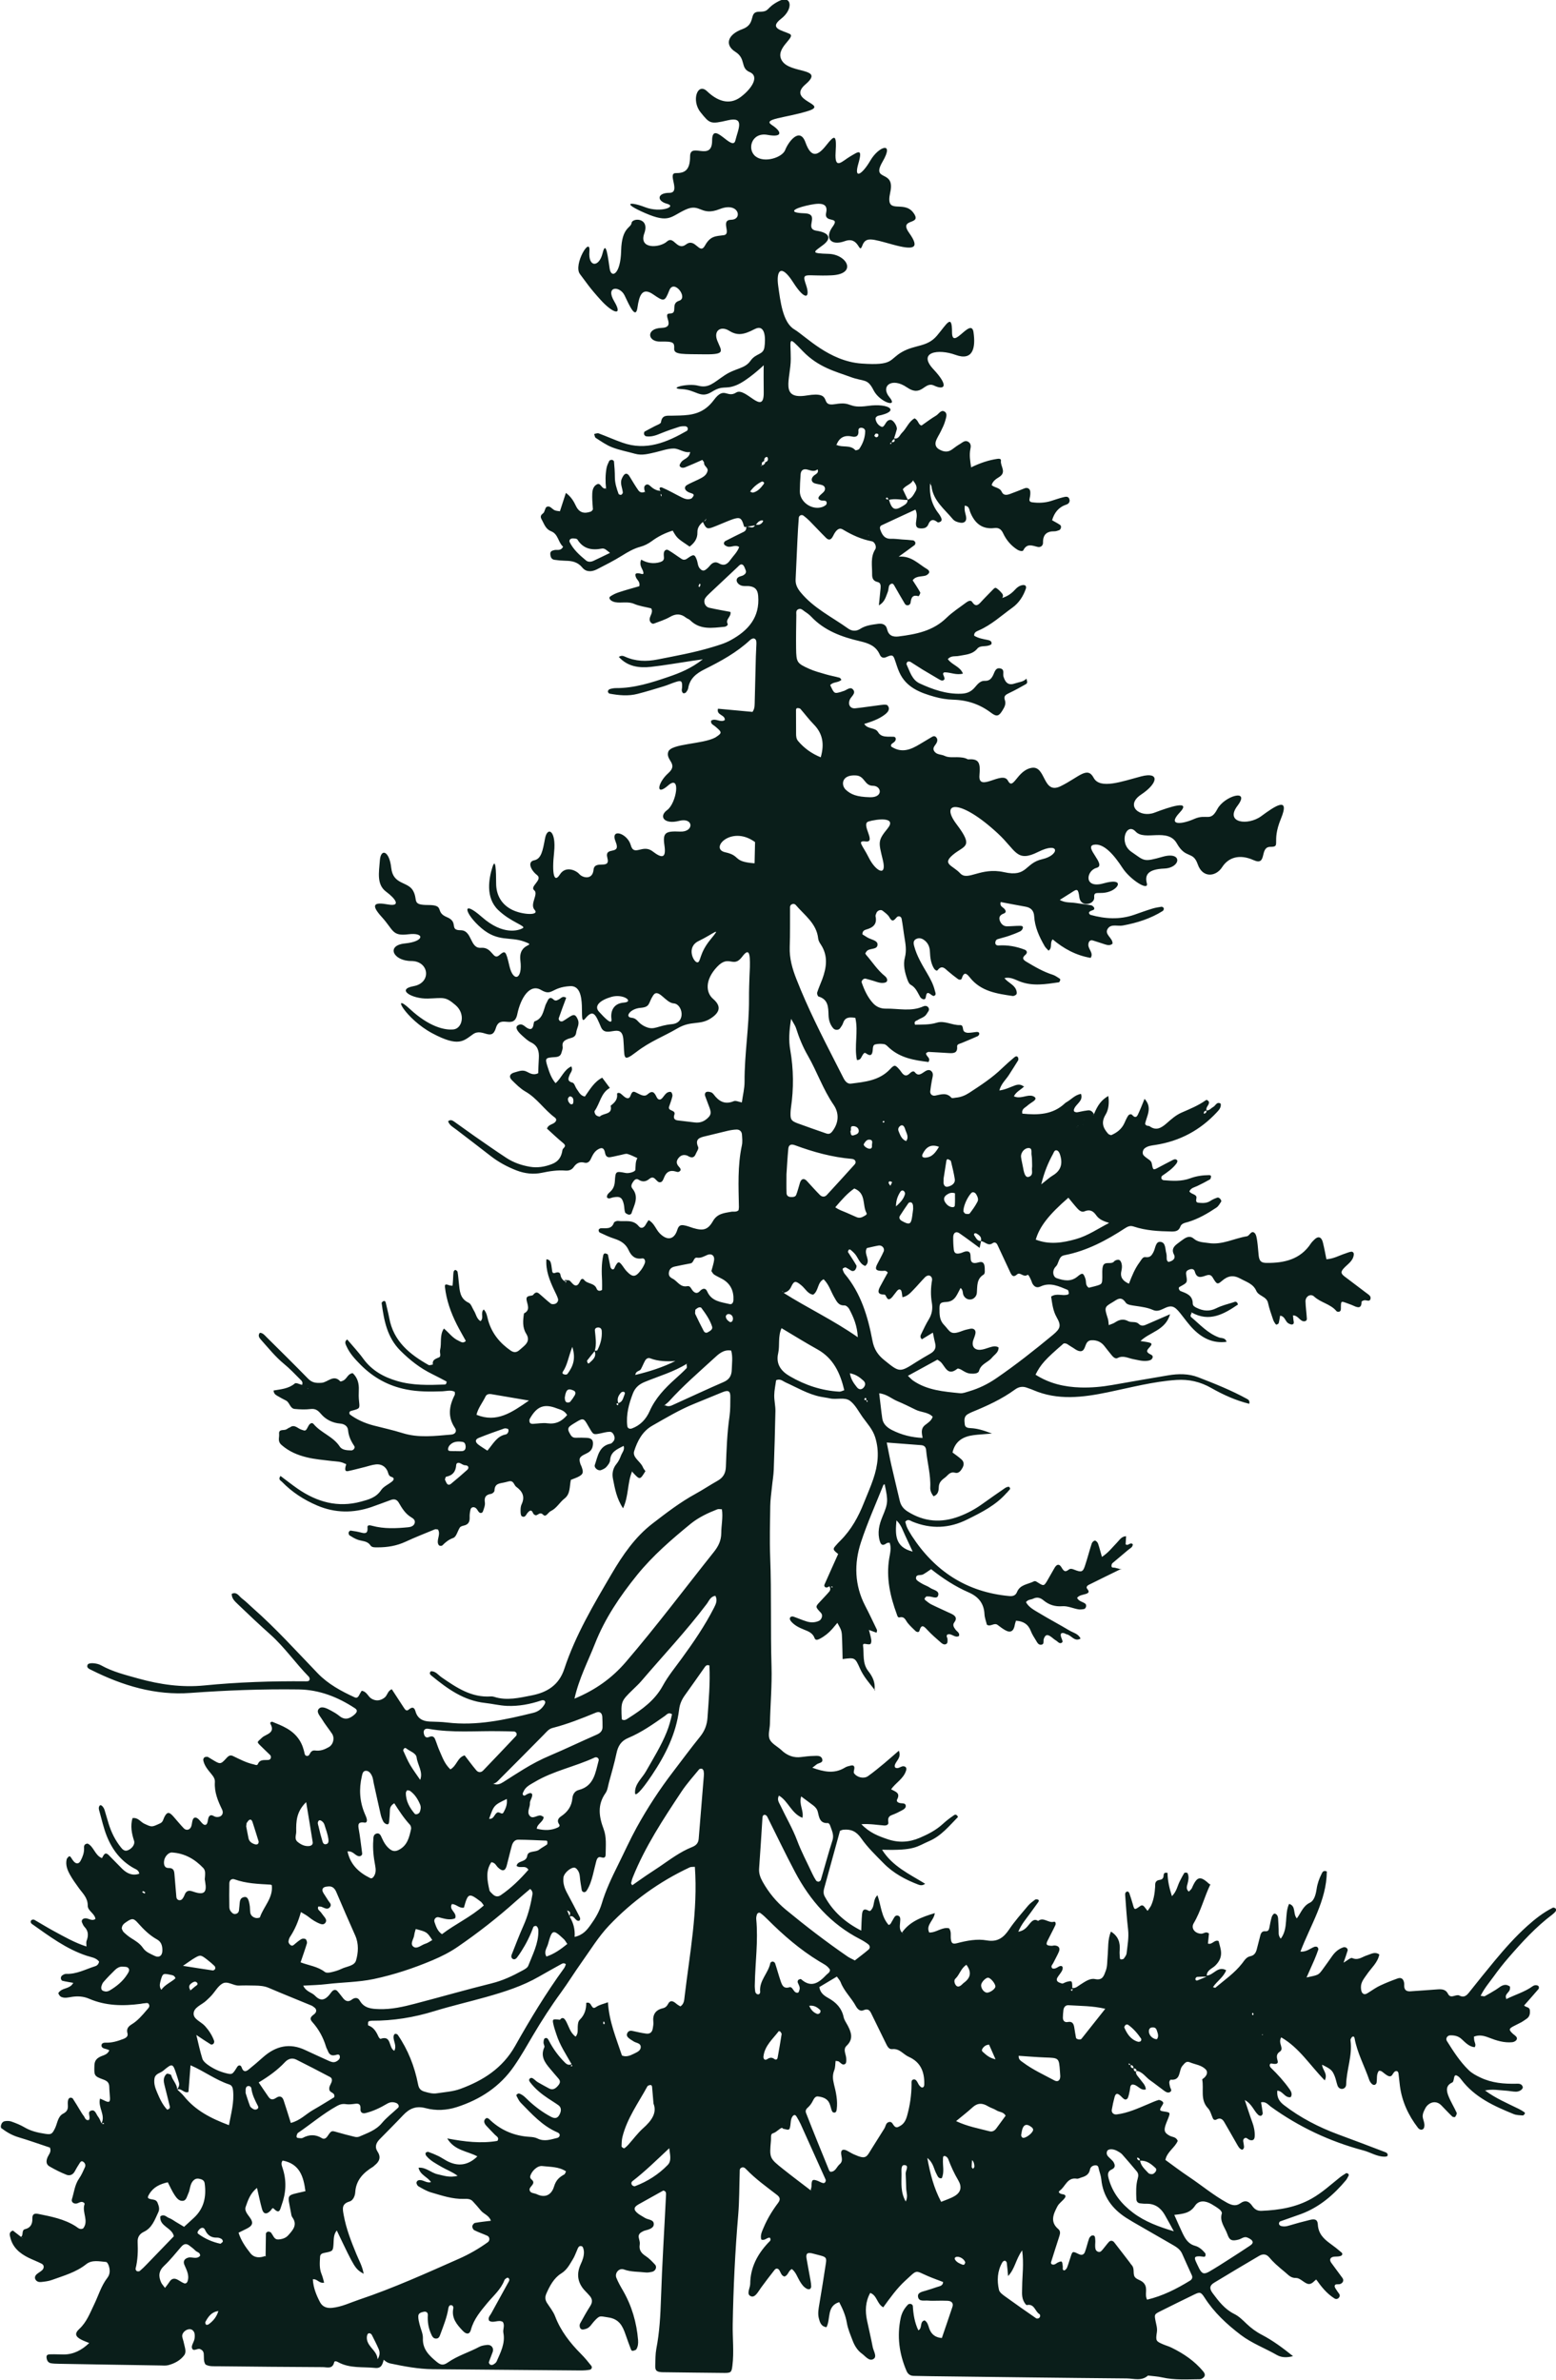 <?xml version="1.0" encoding="UTF-8"?> <svg xmlns="http://www.w3.org/2000/svg" xmlns:xlink="http://www.w3.org/1999/xlink" version="1.0" id="Слой_1" x="0px" y="0px" viewBox="0 0 1956.7 2992.4" style="enable-background:new 0 0 1956.7 2992.4;" xml:space="preserve"> <style type="text/css"> .st0{fill:#0A1E1A;} </style> <path class="st0" d="M2.5,2676.1c6.4,4.9,13.3,8.7,21.1,11c13.4,4,26.5,8.7,39.2,12.9c2.1,5.2-1.2,8.2-2.8,11.7 c-2.4,5.3-2,9.6,2.3,12c6.9,4,14,7.6,21.4,10.5c3.8,1.5,7.9,0.1,10.2-4.1c1.9-3.5,3.9-7,6.1-10.3c0.9-1.4,2.2-3.7,4.6-2 c2.4,1.6,3.4,4.3,2.2,6.9c-2.2,4.8-4.3,9.8-7.3,14.1c-5.6,8-6.3,17.4-9.1,26.2c-1,3.3,2.1,6,6,5.3c1.9-0.4,3.7-1.7,5.6-2 c2-0.3,4.9,1.3,4.3,2.9c-3.6,10.1,5.9,21-1.8,30.5c-4.2,1.9-6.7-1.1-9.2-2.7c-14.4-9.2-30.8-12.3-47.1-15.6 c-4.1-0.8-7.7-0.5-7.5,5.7s-1.7,11.6-9.1,13.4c-4.9,1.2-1.8,7.4-5.1,9.8c-3.5-2.7-7-5.4-10.3-8c-5.3,1.9-4,5.7-3.3,8.5 c3,12.8,12,20.3,23.2,25.8c5.4,2.6,11,4.7,16.3,7.4c3.3,1.7,3.4,5.6,0.4,8.3c-2,1.8-4.4,3-6.4,4.7c-2.1,1.8-3.3,4.3-1.7,7 c1.5,2.5,4.2,3.3,6.9,3c4.6-0.5,9.4-1,13.7-2.6c14.9-5.4,30.3-9.6,43.1-19.8c7.3-5.8,16.5-3.5,25-2.8c1.3,0.1,2.7,2.8,3.3,4.5 c1.8,5.3,1.9,10.8-1.6,15.3c-7.9,10.2-11.3,22.5-16.8,33.8c-5.2,10.7-9.3,22-18.5,30.5c-6.3,5.8-5.1,9.7,2.5,13.6 c2.9,1.5,6,2.6,9.9,4.2c-9.5,9-19.7,14.4-32.3,14.4c-5.4,0-10.7-0.4-16-0.2c-2.3,0.1-5.8-0.1-5.4,3.9c0.3,3.4,1.7,6.6,5.5,7.3 c3.2,0.6,6.6,0.6,9.9,0.7c42.6,0.8,85.3,1.4,127.9,2.1c3.3,0.1,6.8,0.4,9.9-0.4c7.9-2.1,15.1-6,19.9-12.4c3.3-4.3,0.6-10.3-0.4-15.5 c-0.5-2.6-1.5-5.1-2-7.7c-1-5.5,6.4-11.3,11.8-9.1c1.5,0.7,3.1,2.7,3.5,4.3c0.6,2.5,0.5,5.3,0,7.8c-0.8,3.8-4.1,8.1-3.1,11.1 c1.6,5.2,6.8-0.1,10.2,1.3c2.6,1.1,4.3,2.8,4.6,5.8c0.5,4.5-0.6,9.4,2.2,13.6c4.9,2.8,10.3,2.1,15.6,2.2 c43.9,0.5,87.9,0.9,131.9,1.1c5.3,0,12.2,2.9,14.3-6c0.6-2.4,3.5-1.1,5.1-0.2c14.6,8,30.7,5.6,46.3,7.2c8.4,0.9,9.3-4.9,11-10.3 c2.3,2.3,5,4,8.3,4.7c17.6,3.7,35.2,7,53.2,7.2c62,0.5,124,1.1,186,1.6c4,0,8-0.2,11.9-1c1.8-0.4,3-3,1.6-4.8 c-4.1-5.2-8.3-10.3-13-15c-13.7-13.8-25.4-28.7-32.5-47.2c-2.3-6.1-6.7-11.4-10.3-17c-2.3-3.7-2.6-7.2-0.9-11.3 c4.3-10,9.8-20,18.6-25.5c7.6-4.7,10.7-11.3,14.8-17.9c2.1-3.4,3.5-7.2,5.1-10.9c1.3-3,2.2-7.1,6.4-5.5c1.5,0.6,2.4,4.6,2.5,7.1 c0.1,5.4-1.7,10.4-4,15.3c-5.9,12.8-3.8,24.1,5.7,33.9c1.9,1.9,3.6,3.8,5.4,5.8c3.6,4,3.9,8.1,1,12.7c-4.6,7.3-8.9,14.8-13,22.4 c-0.8,1.5-0.6,4.2,0.2,5.6c1.7,2.8,4.7,1.7,7.2,1c4.9-1.4,7-5.9,10.1-9.3c7.6-8.3,7.3-6.6,18-5.1c13.8,2,18.1,10.9,21.8,21.7 c2.1,6.3,4.5,12.5,6.8,18.7c0.6,1.5,1.8,2,3.3,1.4c1.2-0.4,2.9-0.8,3.4-1.7c2.1-3.5,2.5-7.4,2.2-11.5c-1.8-22.2-7.9-43.1-19.1-62.5 c-3-5.1-6-10.4-8.2-15.9c-2.4-6,3.4-12.7,9.4-10.5c9,3.3,18.4,2.7,27.6,3.8c2.5,0.3,5.2-0.3,7.8-0.8c4.4-0.9,6.7-6,3.8-9.1 c-3.6-3.9-7.3-7.8-11.7-10.7c-5.6-3.6-8.7-7.7-7.5-14.7c0.4-2.5-0.5-5.2-1.1-7.8c-1-3.9,0.7-6.3,4-8c1.1-0.6,2.3-1.3,3.6-1.6 c4.6-1.2,10.6-2.8,11.1-7.3c0.8-6.9-7.4-6-11.4-8.8c-2.7-1.8-5.7-3.2-8.3-5.2c-6.1-4.8-5.7-8.1,0.7-11.7c10.4-5.8,20.8-11.6,31-17.3 c3.9,0.8,3.5,3.6,3.4,6.2c-2.1,43.2-4.9,86.4-6.3,129.6c-0.7,21.3-1.8,42.4-5.9,63.4c-1.2,6.5-1,13.2-1.3,19.9 c-0.3,6.9,1.2,8.6,7.3,9.2c0.7,0.1,1.3,0.1,2,0.1c26,0.3,52,0.7,78,0.9c8.1,0,8.7-1.1,9.7-9.1c2.2-17.3,0.1-34.6,0.4-51.9 c0.8-45.9,3-91.8,6.9-137.6c1.5-17.9,1.3-35.9,1.9-53.9c0.1-1.9-0.4-4,1.7-5.3c3-1.8,5.1,0.3,6.8,2.1c11.6,12,25.2,21.7,38.4,31.9 c3.9,3,4.5,5.9,1.4,10c-7.3,9.7-13.5,19.9-18.2,31c-2,4.8-4.5,9.5-3,15c4.1,2.1,6.9-2.5,10.7-2.3c2.5,3.1-0.4,4.8-2,6.5 c-13.7,14.6-22.5,31.3-22.6,51.8c-0.1,5.4-5.5,13.2,1.2,15.5c5.1,1.8,9-6.2,12.5-11c5.5-7.5,11.1-14.9,16.9-22.2 c2.1-2.7,4.8-1.9,6.3,0.8c1.6,2.8,2.3,6.3,6,7.5c4.9-1.2,5-7.5,9.5-9.4c4.9,3.8,6.7,9.7,9.7,14.8c2.4,4.1,5,7.9,9.3,10.1 c1,0.5,2.7,0.7,3.7,0.2c0.9-0.5,1.6-2.1,1.6-3.2c-0.1-2.6-0.4-5.3-0.9-7.9c-1.6-9.2-3.5-18.3-5-27.5c-1-6.2,1.3-7.8,8-6 c3.2,0.9,6.4,1.6,9.6,2.5c6.7,1.8,7.8,2.9,6.8,9.5c-2.6,17.1-5.3,34.2-8.2,51.2c-1,5.9-2.2,11.9-0.8,17.8c1.3,5,2.6,10.6,9.7,11.6 c5.5-10.4,0-26.6,16-31.5c4.3,8.2,8,16.5,9.6,25.9c1.3,7.8,4.6,15.3,7.4,22.7c2.4,6.3,6.1,12.2,11.5,16.1c4.5,3.2,9.4,10.5,15,6.5 c4.3-3.1-0.5-9.9-1.4-15c-2.1-11.1-4.8-22.1-7.1-33.2c-2.5-11.9-2.1-23.5,4-34.6c8.7,3,8.3,13.7,16.4,18.1 c8.6-11.8,17-23.7,27.7-33.5c16-14.6,11.5-13,28.8-5.6c6.1,2.6,12.4,4.8,18.8,7.3c-0.3,5.1-4.7,5.2-8,6.4c-4.4,1.6-8.9,2.9-13.3,4.3 s-10.9,2.2-10.3,7.5c0.8,7.2,8.3,4.6,13.1,5.2c4,0.4,8,0.1,12,0.1s8-0.1,12,0.1c5.3,0.2,7.7,3.1,6.2,7.6 c-4.3,13.1-8.9,26.1-13.3,39.2c-8-0.6-13.4-4.5-16-12.4c-1.2-3.6-2-7.6-5.7-9.8c-6.7,1.6-2.4,10.1-7.9,12.5 c-4.6-9.7-6.3-20-6.9-30.6c0-0.9-1.3-2.2-2.3-2.5c-1.1-0.3-2.9-0.1-3.6,0.6c-4.8,4.8-8,10.5-9.4,17.2c-4.8,22.9-1.8,44.9,7.3,66.2 c1.7,4.1,4.6,6.3,9.1,6.4c7.3,0.1,14.7,0.3,22,0.4c81.9,1,163.9,2.1,245.8,2.8c9,0.1,18.7,3.7,26.8-3.6c5.9,0.7,11.9,1,17.7,2.3 c15.9,3.6,31.8,2.4,47.8,2.3c1.7,0,3.7-1.4,4.9-2.7c2.1-2.5,0.7-5.2-1-7.2c-10.8-13-24.5-22.3-39.6-29.7c-3.5-1.8-7.5-2.8-11.1-4.4 c-8.6-3.8-9.2-4.2-7.5-15.2c0.7-5-0.7-9.1-1.6-13.6c-1.7-8.6-1.7-8.8,5.6-12.5c14.3-7.2,28.6-14.2,43-21.2c7-3.4,8.4-3.2,12.9,3.8 c12,18.8,28,33.6,45.6,47c14,10.6,30.3,16.6,45.3,25.2c5.6,3.2,12.1,3.7,20.4,1.5c-13.4-10.8-25.6-19.7-39.1-26.8 c-7.2-3.7-13.5-8.4-19.3-13.9c-4.8-4.6-9.5-9.4-15.6-12.4c-11.7-5.8-19.5-15.9-27-26c-4.5-6-3.9-9.8,1.9-13.3 c18.8-11.4,37.6-22.6,56.5-33.7c4.3-2.5,8.7-2.7,12.5,1.7c2.6,3.1,5.4,6,8.3,8.7c3.9,3.6,8,7,12.1,10.4c4,3.3,6.9,7.2,13.5,7 c4.5-0.1,8.9,5,13.6,7c5.3,2.2,8.3-2.3,11.7-5.2c6.4,9.1,13.2,17.7,22.8,23.8c1.8,1.2,3.8,1.1,5.4-0.4c1.5-1.5,2-3.4,0.7-5.3 c-0.7-1.1-1.7-2.1-2.3-3.2c-1.3-2.2-3.7-4.8-3.3-6.8c0.5-3,4.3-1.5,6.6-2.2c3.8-1.2,5.3-4.7,3.2-7.6c-4.6-6.5-9.6-12.8-14.2-19.3 c-2.8-4-1-7.2,4-7.6c2.6-0.2,5.3,0,7.7-0.8c2-0.6,3.3-2.7,1.2-4.5c-4.5-3.9-9.2-7.6-14.1-11.1c-8.3-6-15-12.6-15.6-24 c-0.3-6.1-3.5-7.4-9.9-5.8c-9,2.2-18,4.6-26.9,7.3c-3.3,1-6.5,1.3-9.7,0.3c-1.1-0.3-2.2-1.6-2.4-2.6c-0.2-1,0.7-2.8,1.5-3.1 c8.7-3.2,17.6-6.1,26.3-9.3c23.1-8.6,41.1-24.1,56.6-42.7c1.2-1.5,2-3.4,3-5.1c0.8-1.5,0.4-2.6-1.2-3.3c-0.5-0.2-1.4-0.5-1.8-0.2 c-2.8,1.8-5.6,3.5-8.1,5.5c-11.4,9.1-22.1,19-35,26.3c-19.8,11.2-41.2,14.6-63.3,15.5c-5.2,0.2-8.7-2-11.6-6.2 c-3.9-5.7-8.6-7.9-15.1-3.2c-5.5,3.9-10.7,2.4-16.6-0.8c-17-9.3-31.8-21.8-47.8-32.5c-9.9-6.6-19.4-13.8-29.7-21.3 c2-10.3,12.1-15.5,15.5-24c-2.1-5.2-6.8-4.6-10.1-6.4c-6.2-3.4-7.5-6-5.4-12.8c1-3.2,2.4-6.2,3.6-9.3c2.7-7.2,2.7-7.2-5.9-8.5 c-5.2-0.8-5.5-1.6-1.9-7.3c1.1-1.8,2.4-3.4,0.6-5c-1.3-1.2-3.7-2.4-5.2-2c-4.4,1.3-8.6,3.3-12.9,5.1c-12.9,5.4-25.6,11.3-39.7,13 c-3.7,0.4-6.6-2.2-6-5.9c0.9-5.3,2-10.5,3.4-15.6c1.4-5.3,3.5-5.7,7.8-1.7c1.4,1.3,2.7,2.9,4.3,3.9c2.1,1.4,4.1-0.1,4.8-1.8 c1.2-3,1.7-6.3,2.4-9.5c0.6-2.4-0.1-5.3,2.6-6.9c6.8-0.9,10.3,8.2,17.5,6c-0.3-5.7-4.7-9.1-7.6-13.3c-2.1-3.1-5.8-5.6-4.6-10.1 c7.9,0.9,11.8,7.9,17.6,12c6,4.2,11.7,8.8,17.6,13.1c2.1,1.5,4.7,3.2,7.3,1.7c3.4-1.9,0.5-4.5,0.1-6.8c-0.4-2-1-3.9-0.9-5.8 c0-1,1.3-3.1,1.8-3c13.3,1.4,9.7-11.9,14.8-17.5c2.9-3.2,4.6-6.3,9.3-4.3c6.7,2.8,14.3,3.3,19.8,8.8c2.8,2.8,2.2,6.9-1.7,10.5 c-0.9,0.9-2.7,1.8-2.6,2.4c2.3,12-2.9,25.4,7.3,36.1c3,3.2,4.1,8.2,6,12.4c1,2.3,2.8,2.7,4.6,1.7c4.6-2.6,7.6-0.6,9.8,3.2 c5.4,9.2,10.6,18.5,15.9,27.7c1.7,2.8,3,6,6.6,7.1c3.2-1.5,2.3-4.3,2-6.8c-0.2-2.5-1.7-5.5,0.6-7.4c2.7-2.2,4.6,1.2,6.9,1.9 c4.1,1.2,6.1-0.4,6.3-4.6c0.3-6.1-0.9-11.9-3-17.6c-3.2-8.6-5.9-17.4-9.5-28c9.4,5.2,11.3,13.7,17.1,18.8c0.9,0.8,2.6,1.3,3.6,0.9 c0.9-0.4,2-2.1,1.9-3.1c-0.5-4.5-1.3-9-2.1-13.7c5.9-1.4,8.9,3,12.2,5.4c35.5,25.6,74.4,43.9,116.6,55.1c9,2.4,17,7.9,26.7,7.8 c1.2,0,3.2-0.3,3.5-1.1c0.8-2-0.6-3.7-2.4-4.4c-19.9-7.6-39.8-15.2-59.7-22.5c-24.5-9.1-47.4-20.9-68.2-36.9 c-5.8-4.5-9-9.5-8.3-18.1c7,0.3,9.4,9.4,16.8,8.2c2.3-3.2,1.1-6.6-1.4-10.1c-6.9-9.8-15-18.7-23.6-27c-0.8-0.8-1.6-2.5-1.3-3.5 c0.7-2.7,2.9-1.5,4.7-1.3c2.7,0.4,6.2,0.1,5.3-3.4c-1.3-4.9-2.2-8.8,2.9-12.1c2.5-1.6,2.1-4.5,1.3-7.2c-0.9-3.2-2.1-6.4,0.2-10.6 c22.8,13,36.4,35.5,54.8,54.1c4.3-8.6-3.3-13.4-3.3-19.7c11.2,5.6,12.8,6.9,15.9,14.7c1.4,3.6,2.1,7.6,3.4,11.4 c0.9,2.7,3.2,4.5,6,4.3c2.9-0.3,4.8-2.6,4.9-5.4c0.4-18.6,8-36.4,5.5-55.3c-0.1-0.6-0.1-1.4,0.2-1.9c0.6-1.1,1.2-2.5,2.2-3 c1.5-0.7,2.4,0.2,2.7,1.9c3.3,18.5,12.5,35,18.5,52.6c0.6,1.8,1.9,3.5,3.3,4.9c0.7,0.8,2.3,1.4,3.3,1.2s2.3-1.5,2.5-2.5 c1-5.1-0.5-10.6,2.9-15.2c3.2-0.5,4.9,1.8,7,3.3c2,1.5,4.3,3.4,6.6,3.6c2.9,0.3,3.8-3.2,5.5-5.1c2.4-2.6,5.1-1.8,5.6,1.4 c0.7,5.2,1.1,10.5,1.8,15.8c2.6,19.6,10.6,36.9,22.6,52.5c1.6,2.1,4.4,3.6,6.8,1.5c1.2-1.1,1.5-3.6,1.4-5.4 c-0.2-2.7-1.1-5.2-1.8-7.8c-1.3-4.9,1.1-9.1,3.2-13.2c0.9-1.7,2.3-3.2,3.8-4.4c5.1-4,11.4-3.6,16,1.1s9.1,9.6,13.9,14.2 c0.7,0.7,3.2,0.9,3.6,0.4c1-1.5,2.4-3.9,1.9-5.1c-3.3-7.3-7.6-14.1-10.5-21.5c-2.4-6.3-3.5-12.9,5-16.7c1.6-0.7,1.8-4.6,2.5-7.1 c1-3.1,3.1-1.7,4.5-0.8c1.7,1,3,2.6,4.2,4.2c16.8,22.3,41,33.3,65.8,43.4c3.6,1.5,7.8,1.5,11.7,1.8c0.8,0,1.8-1.3,2.5-2.2 c0.3-0.3-0.1-1.5-0.5-1.8c-2.2-1.5-4.4-2.9-6.8-4.1c-14.6-7.2-29.6-13.5-42.7-23.3c9-2.1,18.1-0.2,27.1,0.3 c3.9,0.3,7.9,1.2,11.8,1.2c4.9,0,9.4-3.6,8.4-6.3c-1.5-4-5.1-3.8-8.3-3.7c-15.4,0.3-30.4-0.9-44.7-7.7c-5.5-2.6-10.7-5.3-15-9.5 c-11-10.7-19.2-23.6-27.3-36.5c-2-3.1,0.5-7,4-7.1c5.4-0.2,10.4,0.8,14.6,4.8c4.8,4.4,9.3,9.4,16.3,10.1c1.9-2.7,0.4-5.1-0.3-7.6 c-0.5-1.8-0.4-3.8-0.6-5.7c6.9-2.7,12.8-1.1,19.2,1.4c9.2,3.6,18.8,6.6,29,5.6c1.8-0.2,3.9-1.2,5-2.5c2.2-2.9-0.2-4.8-2.2-6.5 c-0.5-0.4-1.1-0.8-1.6-1.2c-5.7-5.2-5.7-6.6-0.2-9.6c3.5-1.9,7.1-3.5,10.6-5.4c2.3-1.3,4.4-2.9,6.6-4.4c3.7-2.6,4.3-6.4,3.9-10.6 c-0.4-4.4-5.1-3.4-7.2-6c6.1-6.9,12.2-13.8,18.2-20.8c0.6-0.7,0.5-2.7-0.1-3.5c-0.7-0.8-2.3-1.2-3.5-1.2c-1.3,0-2.7,0.5-3.7,1.2 c-10.3,7.5-22.6,10.8-33.7,16.5c0-0.2,0-0.4,0-0.5c0.2,0,0.4,0.1,0.6,0.1c-3.2-5.8,3.6-7.9,4.3-12.2c0.2-1.2,0.4-3.2-0.2-3.6 c-1.5-1-3.5-1.9-5.3-1.9c-5,0.1-8.3,3.8-12.3,6.2c-4.5,2.7-9,5.5-13.7,8c-1,0.5-2.5-0.2-5.3-0.4c4.5-9.3,10.8-16.6,16.4-24.3 c5.8-8.1,12-16,18.5-23.5c17-19.6,34.5-38.8,55.4-54.5c1.5-1.2,3.1-2.6,4.2-4.2c0.5-0.7,0.4-2.6-0.2-3.3c-0.8-0.8-2.7-1.4-3.5-1 c-12,6-22.4,14.2-32.3,23.1c-14.9,13.4-28.1,28.3-40.9,43.7c-10.6,12.8-21.1,25.8-31.4,38.8c-3.5,4.5-6.7,8.1-13.2,4.7 c-1.9-0.9-5.1,0.3-7.6,0.9c-3,0.7-5-0.1-6.4-2.9c-2.9-5.9-8-6-13.6-5.6c-11.2,0.9-22.5,1.6-33.8,2.4c-4.9,0.3-7.6-1.7-7.7-6.7 c0-1.3,0.1-2.7-0.1-4c-0.9-4.9-3.6-7.1-8.1-5.5c-7.5,2.7-14.9,5.6-22.1,9c-4.8,2.2-9.2,5.4-13.7,8.2c-2.8,1.7-5.8,4.3-8.6,1.1 c-1.5-1.7-1.8-5-1.8-7.5c0-6.4,4.1-10.9,7.5-15.9c5.5-8.1,13.6-14.7,15.6-25c-5.7-4-10.4-0.5-15.3,1c-6.1,1.8-11.2,6.9-18.8,3.5 c-2-0.9-6.4,3.3-10.9,5.8c2-5.8,3.8-10.6,5.2-15.4c0.3-0.9-0.6-2.6-1.4-3.2c-1-0.7-2.6-1.1-3.7-0.8c-6,1.9-10.5,5.7-14.1,10.7 c-4.3,6-8.4,12-12.8,17.9c-4.8,6.4-4.9,6.3-19.7,9.4c3.5-8,6.7-15,9.8-22.1c1.8-4.3,3.5-8.6,5-13c0.3-0.8-0.5-2.7-1.3-3.2 c-0.9-0.6-2.6-0.6-3.7-0.2c-5.3,2-9.7,6.5-17.5,6c12.7-33.5,32.9-64.2,33.2-100.8c-4.5-1.8-5.6,1-6.6,3.1c-3,5.9-5.2,12.1-6.2,18.8 c-1,6.6-2.9,14.8-8.5,17.4c-8.8,4.2-11.1,12.7-16.4,19.7c-5.2-5.7-0.7-15.7-9.8-18.2c-6.2,13.7-0.4,30.4-10.4,43.7 c-3.7-4.1-2.4-8.2-2.7-12c-0.3-4.6-0.3-9.3-0.7-13.9c-0.3-2.7-1.7-5.3-4.5-5.6c-1.1-0.1-3,2.6-3.5,4.3c-1.3,4.4-2.1,9-3,13.6 c-0.6,2.8-1.6,4.6-5.1,4.3c-4.1-0.4-5.6,2.4-6.4,6c-1.2,5.2-2.8,10.3-4,15.5c-1.1,4.8-2.9,8.8-8.4,9.9c-5.1,1-7.5,5.4-10.3,9 c-9.5,12.2-22.1,20.8-33.7,30.6c-0.3,0.2-1.2-0.3-3-0.7c5.1-7.7,13.4-12.6,16.6-21.3c-10.5-5.9-15.8,6.3-24.4,6.7 c0.2-7,7-8.8,10.8-12.6c5.8-5.8,8.2-11.8,6.9-19.5c-0.7-3.9-1.9-7.6-2.8-11.3c-5.3-2.2-7.9,5-13.4,3.2c0.4-4.3,0.9-8.7,1.3-12.7 c-3.9-3.1-6.7,0.4-9.8,0.3c-7.9-0.3-13.2-6.8-9.4-13.2c9.2-15.5,13.3-33.1,21.1-49.1l-0.5,0.6l0,0c0.1,0,0.5-0.5,0.5-0.5 c-0.4,0-0.8-0.1-1.2-0.1c0.1,0.1,0.2,0.2,0.3,0.3c-11.4-10.5-15.7-11.3-22.4,4.5c-0.7,1.7-2.5,2.9-3.9,4.6c-4-3.2-2.4-7.1-1.5-10.5 c1-4,1.7-7.8,0.3-11.7c-0.2-0.6-0.7-1.5-1.1-1.6c-1.1-0.1-3-0.3-3.4,0.3c-2.1,3.3-3.9,6.9-5.7,10.4c-3,5.8-3.8,12.7-9.9,18.8 c-3.3-10.3-5.4-19.6-5.5-29.3c-6.2-1.3-4.4,3.5-5.4,5.8c-1.6,3.9-5.8,2.3-8.2,4.4c-2.4,2-1.9,4.8-2,7.4c-0.5,8-1.7,15.9-5,23.3 c-1.1,2.3-2.8,4.3-4.5,6.9c-1.7-2.1-2.9-3.6-4.1-5.2c-1.4-1.8-3.2-2.3-5-1c-7.5,5.3-7.4,5.4-9.6-2.6c-1.3-4.5-2.7-8.9-4.2-13.3 c-0.3-1-1.5-2.3-2.2-2.3c-2.4,0.2-3.3,2.1-3.1,4.2c1.1,14.6,2,29.3,3.7,43.8c1.1,10.1-0.8,19.9-1.9,29.8c-0.3,2.4-2.2,4.8-3.7,6.8 c-0.6,0.7-2.4,0.7-3.6,0.8c-0.3,0-1.1-0.9-1.1-1.5c-0.2-3.2-0.6-6.6-0.3-9.8c0.9-9.9-1.8-18-11-23.7c-4.3,10.3-3.2,21.1-4.2,31.6 c-0.6,5.9-0.1,11.9-2.3,17.7c-2.4,6.3-3.8,12.4-13.6,10.4c-6.4-1.3-12.5,3.3-18.1,6.8c-3.3,2-6.1,5.1-10.4,4.4 c-0.1-9.4-0.2-9.4-7.3-7.6c-1.3,0.4-2.5,1.1-3.7,1.6c-0.6,0.2-1.4,0.6-1.9,0.4c-1.8-0.6-3.7-1.1-5.2-2.2c-1.7-1.3-1.7-3.5-0.6-5.3 c1.7-2.8,4-5.3,5.6-8.2c0.8-1.5,1.5-4,0.8-5.2c-1.1-1.9-3.4-1.2-5.2-0.1c-2.2,1.4-4.5,2.8-7.4,2.1c-2.9-2.7-0.1-4.6,0.9-6.7 c2.3-4.8,5-9.3,7.1-14.2c2-4.7-0.1-7.7-5.1-8c-1.3-0.1-2.6,0.4-3.9,0.4c-6.6-0.2-7.6-1.5-5.2-6.4c3.2-6.5,6.7-12.9,9.8-19.5 c0.8-1.7,0.5-5-1.9-4.3c-6.9,1.9-12.9-6.4-19.7-1.1c-4.3-2.7-7-0.7-10,2.7c-3.6,4.2-6.6,9.5-15,10.9c4-9.6,9.7-15.9,14.6-22.7 c3.5-4.8,7-9.6,10.5-14.5c1-1.4,0.9-2.8-0.4-3.2c-1.1-0.3-2.8-0.5-3.6,0.1c-3.2,2.4-6.5,4.8-9,7.8c-8.1,9.7-16.6,19.2-23.6,29.6 c-7,10.4-14.6,16.1-28,13.8c-12.5-2.2-25.2,0.3-37.5,3.5c-5.6,1.5-7.2,0-7.8-5.4c-0.5-4.4,0.9-9.1-2.2-13.3c-9-2-16,5.6-25,5.3 c-4.6-9.6,6-15.1,7-24.4c-16.5,5-31.4,10.4-41.3,24.5c-3.6-3.9-2.6-8.5-2.3-13.1c0.2-3.2,1-7.5-3-8.3c-3.8-0.8-4.9,3.6-6.7,6.3 c-1.4,1.9-1.8,4.8-4.7,5.5c-9.3-10.3-9.5-24.4-14.1-37.4c-5.6,5.4-3.5,12.2-6.8,17c-1.1,1.6-2.1,3.7-4.5,2.4c-7-3.9-7.8,1-8.2,5.9 c-0.5,5.9-0.6,11.8-0.9,19.2c-20.1-10.3-35.6-23.9-46-43.1c-1.6-3.1-1.6-6.4-0.7-9.7c6.7-24.3,13.4-48.6,20-72.7 c1.5-0.5,2.7-1.2,3.9-1.3c9.8-1.1,16.7,2,22.8,10.8c7.9,11.4,18.2,21.2,28,31.2c12.3,12.6,27.6,20.8,43.9,27 c2.5,0.9,5.1,1.4,8.5-1.1c-19.8-12.2-41.2-21.9-54.2-42.8c41.8,1.3,43.5-4.1,59.6-11c14.8-6.4,25-19.1,35.9-30.2 c-2.4-4.9-4.9-2.3-6.6-1.1c-4.4,3-8.6,6.3-12.5,9.9c-8.5,7.8-18.4,12.9-28.9,17.4c-13.5,5.8-26.8,6.5-40.8,1.7 c-11.4-3.9-22.4-8-32.7-18.8c11.1-0.7,19.8,1,28.5,1.6c2.9,0.2,5.9-0.8,5.4-4c-0.7-4.5-0.1-7.5,4.7-9.2c4.4-1.6,8.6-3.7,12.6-5.9 c2.3-1.2,5.1-3.1,4.6-6c-0.6-3.1-4-2.6-6.4-2.9c-3-0.4-5.9-2-4.4-4.8c4.4-8.5-2.6-9.7-7.6-12.7c5.7-8.1,15.3-13.1,18.6-22.9 c0.7-1.9,1.1-4.1-0.9-5.4c-1-0.6-2.5-0.8-3.6-0.5c-1.9,0.5-3.7,1.7-5.6,2.1c-1.1,0.3-2.8-0.1-3.5-0.8c-0.6-0.6-0.6-2.4-0.2-3.4 c1.8-5.2,8.3-9,4.9-17.6c-6.7,5.8-12.5,11-18.5,16c-6.6,5.5-13.3,11-20.3,16c-5.1,3.6-13.6,1.8-17.5-3.6c-0.9-1.2,0-3.7,0.3-5.6 c0.5-3.5-1.1-4.9-4.4-4.1c-2.6,0.6-5.3,1.2-7.5,2.6c-13.4,8.2-26.6,5.2-40.9,0.1c2.2-1.7,3.8-2.8,5.2-4c2.6-2.3,9.1-1.7,7.1-7.3 c-1.6-4.4-6.7-3.6-10.6-3.5c-5.3,0.1-10.6,0.7-15.9,1.4c-8.5,1.1-15.8-1.4-22.3-6.6c-1.1-0.9-2-1.8-3-2.7 c-4.9-4.3-11.9-7.8-14.2-13.2c-2.3-5.5,0.3-13,0.4-19.6c0.5-24,2.7-48,2-71.8c-1.4-46,0.1-91.9-1.7-137.8 c-0.8-21.3-0.2-42.6,0.1-63.9c0.1-7.9,1.3-15.9,2.1-23.8c0.7-7.2,2-14.5,2.3-21.8c0.9-24.6,1.6-49.2,2.1-73.8 c0.1-6.6-1.6-13.2-1.5-19.8c0.1-6.5,1.6-13,2.4-19c5.3-2.2,8.2,1.1,11.7,2.7c14.5,6.5,28.3,14.9,44.2,18.1c3.9,0.8,7.9,1.2,11.8,2.1 c8.5,1.9,18.5-2,25.3,3.1c6.6,5,10.7,13.4,15.7,20.4c5.8,8.1,12.6,15.2,15.8,25.2c5.7,18.1,3.5,35.5-2.4,52.8 c-3.4,10.1-7.8,19.8-11.7,29.7c-6.9,17.5-15.8,33.7-29.2,47.2c-2.4,2.3-4.7,4.8-6.8,7.3c-3.3,3.8-2.8,4.9,3.6,9.9 c-5.7,12.8-11.5,25.4-17.1,38.2c-0.9,1.9,0.1,4,2.6,3.9c1.2,0,2.4-1,3.6-1.5c1.2,2.3,1.4,4.7-0.3,6.7c-3.8,4.5-8,8.7-12,13.1 c-5.6,6-5.6,6,1.7,13.8c2.5,2.7,1,8.2-2.7,9.9c-5.1,2.3-10.4,2.3-15.5,0.7c-5.6-1.7-11.1-4.2-16.7-6.1c-1-0.4-2.9-0.1-3.6,0.7 c-1.4,1.6-0.7,3.5,0.6,5.1c4.4,5.3,10.3,8.1,16.5,10.6c5.5,2.2,11,4.2,13.3,10.8c1.2,3.2,4.4,1.8,6.7,0.6 c5.9-3.1,11.1-7.3,15.5-12.3c2.1-2.4,4.1-4.9,6.4-7.6c5.6,10,5.6,10,6,21.8c0.3,7.9,0.4,15.7,0.6,23.7c15.4-2,15.6-2.1,21.8,11.8 c4.4,10,11.6,18.2,18.3,26.6c0,0,0,0.1,0,0.2c0,0.2-0.1,0.4-0.1,0.6l0,0l0,0l0,0l0.9,0.1c-0.1-0.1-0.3-0.3-0.4-0.5 c0.2-0.1,0.4-0.3,0.6-0.4c-0.5-0.1-0.9-0.2-1-0.1c1.3-9-2.8-16.8-7.8-23.1c-7.8-10-5.1-21.2-6.6-32c-0.4-2.8,1.8-2.4,3.8-2.1 c1.9,0.3,4.5,0.8,5.5-0.1c1.1-1,1.3-3.7,1-5.5c-0.6-3.9-1.8-7.6-2.9-12.1c3.8,1.4,6.7,2.4,9.6,3.5c0.2-1.3,0.9-2.7,0.5-3.6 c-4.9-10.2-9.7-20.4-14.9-30.4c-13.3-25.8-14-52.8-5.3-79.5c8-24.5,18.7-48.2,28.3-72.3c0.1-0.5,1-0.6,1.6-0.8 c4.5,21.1,4.4,23.5-2.8,40.7c-4.2,10.1-6.6,20.2-3.2,31.1c1.9,5.9,4.7,4.9,8.6,2.2c0.9-0.7,2.4-0.4,3.7-0.5 c2.3,6.7,0.5,13.2-0.6,19.7c-4,24.4,1.2,47.6,9.6,70.3c0.6,1.7,1.1,4.4,3.5,3.8c6.4-1.5,7.4,3.7,10.2,7.1c2.9,3.6,6.4,6.8,9.7,10 c1.6,1.5,4.3,2,4.9,0c2.6-9,5.5-6.3,10.1-1.3c5.3,5.8,11.5,11,17.5,16.3c2,1.7,4.9,3,7.1,0.6c1-1.1,0.8-3.6,0.7-5.5 c-0.1-1.8-2-3.5-0.3-5.5c5.2-2.5,9.4,4.8,14.8,1.7c1.1-4.2-2.6-5.5-4.4-8c-2-2.7-4.1-5.8-1.6-9c4.1-5.5,1.3-8.5-3.4-10.8 c-8.4-4-17-7.7-25.3-11.8c-2.9-1.4-5.4-3.7-8-5.7c-0.4-0.4-0.8-1.4-0.6-1.8c0.5-0.9,1.3-1.8,2.1-2.5c0.5-0.3,1.3,0,2-0.1 c4.4-0.5,11.1,3.8,12.8-0.8c2.4-6.6-6-7.2-9.9-10c-3.2-2.3-7.2-3.4-10.6-5.5c-2.8-1.7-7.1-4-7.2-6.3c-0.3-5.9,5.8-3.4,8.9-5.1 c3.4-1.9,6.5-4.2,10.1-6.6c14.5,11.5,30,21.7,47.2,29.2c12.2,5.3,19.2,13.7,19.9,27.3c0.2,4.6,2,9,3,13.3c4.6,3.2,9.1-3,13.5,0.3 c3.2,2.4,6.4,4.9,9.9,6.8c6.4,3.5,10.3,1.1,11.7-6.7c0.3-1.9,1-3.6,1.5-5.4c9.2,0.6,15.4,4.4,18.7,13c1.6,4.3,4.3,8.2,6.7,12.2 c1.3,2.3,2.8,5.1,5.7,5c5.2-0.1,2.9-4.7,3.9-7.4c1.9-5.2,4.2-6,8.8-2.8c2.2,1.5,4.1,3.5,6.4,4.8c2.5,1.4,5,5.6,8.2,2.1 c0.9-1-1.4-4.8-1.9-7.3c-0.3-1.1-0.3-2.8,0.3-3.5c0.5-0.7,2.2-0.7,3.3-0.5c1.3,0.2,2.4,1.2,3.7,1.5c6,1.2,9.7,9.8,17.4,5.4 c-2.7-6.2-9.2-7.3-14.2-10.3c-12.5-7.5-25.5-14.3-38-21.9c-6.1-3.7-12.8-7-16.4-13.6c2.6-3.6,6.3-3,9.1-4.4c4.8-2.4,9-1.2,12.8,2 c7,5.8,14.5,8.2,23.9,7.5c6.4-0.5,13,2.6,19.5,3.8c2.5,0.5,5.3,0.2,7.8-0.3c1-0.1,2.1-1.7,2.4-2.8c0.3-1.1,0.1-3-0.6-3.6 c-3.2-2.9-8.6-2.9-10.6-7.7c2.8-3.4,7.1-3.6,10.8-4.8c4.6-1.4,4.5-3.2,1.8-6.6c-1.6-1.9,0.1-3.9,1.9-4.8 c13.2-6.6,26.5-13.1,39.8-19.6c0,0.4,0.5,0.6,0.3-0.1c0.2,0,0.3,0.1,0.5,0.1l0,0l0,0l0,0l0.5-0.6c-0.2,0-0.3,0-0.5,0 c0,0,0,0.1,0,0.2c-0.2,0-0.3,0.1-0.5,0.2c0-0.1-0.1-0.2-0.1-0.3c-0.1,0-0.2,0.1-0.2,0.2c-2.2-0.5-4.5-1.1-6.8-1.7 c-1.6-0.4-4.3,0.6-4.3-2.4c0-1.1,0.5-2.7,1.3-3.4c6.5-5.6,13.2-11,19.7-16.6c2.3-2,5.8-3.2,5.8-7.1c-3.3-3.3-5.8,2.8-9,0 c0.2-3,0.4-6.5,0.6-10.1c-5.9,0.1-8.5,5.1-12,8.6c-5.5,5.6-10.3,12.1-18.4,17.4c-1.8-6.2-3.1-11.6-4.9-16.8 c-0.6-1.6-2.6-3.7-3.9-3.7c-1.4,0-3.5,2-4,3.6c-3.1,9.5-5.5,19.1-8.7,28.6c-2.5,7.3-4.4,7.9-13.2,4.4c-2.7-1.1-4.9-1.8-7.2,0 c-4.4,3.5-6.2,1.7-8.8-2.7c-2.8-4.9-5.9-4.5-8.7,0.1c-3.4,5.7-6.5,11.6-9.9,17.3c-3.6,5.8-4.2,5.9-11.1,1.5 c-1.8-1.1-3.4-2.5-5.3-1.5c-7.5,3.8-17.3,3.9-21.1,13.4c-1.8,4.6-5.6,5.4-9.8,5c-53.4-4.9-93.6-31.2-122.5-75.7 c-2.1-3.4-4.2-6.8-5.9-10.4c-1.1-2.3-1.6-5-2.3-7.3c3.3-4,6.1-1.4,8.9-0.2c23.5,9.6,46.4,8.7,69.3-2.8c18-8.9,35.7-17.8,49.2-33.2 c0.4-0.5,1.1-0.8,1.4-1.4c1.2-2,4.9-3.5,1.8-6.2c-0.8-0.6-3.7,0.4-5.1,1.4c-9.9,6.7-19.6,13.7-29.4,20.6c-8.7,6.2-18.1,11.2-28.1,15 c-22.5,8.5-44.1,7.1-64.9-6c-5.6-3.5-8.7-7.7-10.1-13.8c-3.5-14.9-7.1-29.7-10.5-44.6c-2.1-9.1-3.7-18.2-5.8-28.4 c14.9,1.1,29.1,2.2,43.2,3.3c3.8,0.3,5.9,2.1,6.3,6.1c1.4,15.8,6,31.2,5.2,47.2c-0.2,4,1.6,7.7,4.1,11c5.3-1.8,6.5-6.3,6.6-11 c0.1-5.9,2.9-8.9,7.7-12.4c4.1-3,6.1-8,12.9-6.2c4.4,1.2,7.2-2.5,9.2-6.1c2.2-3.9,2.1-7.8-1.4-10.8c-3.4-3.1-7.3-5.7-11.1-8.6 c3.4-14.5,13.5-20.1,26.6-21.8c6.3-0.8,12.6-1.1,23-2c-11.2-4.3-18.7-6.4-26.7-6.8c-3.3-0.2-7.1-0.5-7.5-4.8 c-0.4-4.6-1.4-9.5,3.5-12.6c1.7-1,3.5-1.9,5.3-2.7c19.1-7.8,37.8-16.3,54.6-28.6c4.7-3.4,9.7-4.1,15.1-2c2.5,1,5.1,1.7,7.5,2.8 c31,13.4,62.5,9.3,94,2.8c28.6-5.9,56.9-13.5,86.2-15.5c15.8-1,30.1,2.3,43.9,10.2c15,8.5,30.7,15.6,47.6,19.8 c0.8-2.6,0.1-4.6-2.5-6c-19.8-10.9-40.8-19.3-61.8-27.4c-11.9-4.6-24.8-4.5-37.4-2.4c-23.6,4-47.1,8-70.7,12.2 c-13.1,2.3-26.4,3.5-39.7,3.1c-20.2-0.6-39.3-5-56.6-16.1c6.5-13,12.2-19.3,35.3-39.2c3.7-0.9,6,2,8.8,3.5c4.1,2.2,8.1,6.1,12.2,6.2 c5.4,0.2,5.7-6.5,8-10.3c2-3.2,4.9-3.7,8.5-3.5c5.8,0.4,10.2,2.8,13.7,7.2c3.2,4.1,6.5,8.3,9.9,12.4c1.8,2,4.3,4.1,6.9,2.7 c6.9-3.6,13,0.2,19.3,1.4c5.9,1.1,11.6,2.9,17.7,2.2c2.7-0.3,5.6-0.9,6.7-3.5c1.5-3.4-1.8-4.1-3.9-5.4c-3.6-2.2-3.6-4-0.4-7.4 c4.9-5.2,4.2-6.2-3.6-7.5c-1.9-0.3-3.9-0.6-7.1-1.1c11.8-11.5,31.3-13.3,37.2-33.7c-10.9,4.8-19.8,8.6-28.7,12.5 c-3.6,1.6-7.1,3.3-10.8-0.4c-3.6-3.6-9.2-1.2-13.2-3.4c-6.2-3.4-11.4-1.8-16.7,1.7c-2.1,1.4-4.6,2-7.7,3.3c-0.4-3.2-0.4-5.9-1.2-8.3 c-4.5-14-4.4-14.4,6.2-20.6c5.4-3.2,10.4-8.3,16.3,0.6c1.9,3,8.4,3.5,12.9,4.2c7.3,1.1,14.5,2,21.3,5c4.5,2,8.3,0.9,13-1.4 c10.5-5.3,14-3.7,21.7,5.9c5.4,6.8,10.4,13.9,16.5,20c11.3,11.2,24.6,17.8,41.4,15.6c-1.5-5.5-6.3-4.3-9.5-5.5 c-14.2-5.2-23.9-16.3-35-25.6c-1.4-1.2-0.5-3.7,0.9-5.3l-1.4,0.2l1.1-0.7c22.4,12.5,40.5,2.1,58.3-10c-1.5-5.1-4.2-3.3-6.4-2.6 c-7,2.2-14.2,3.9-20.7,7.2c-8.6,4.4-16.6,3.6-24.8-0.4c-2.4-1.2-5-2.5-5-5.5c-0.1-10.4-8-12.8-15.5-15.7c-0.9-0.4-1.7-1.8-2-2.9 c-0.4-1.6,0.8-2.2,2.1-2.9c8.6-4.7,8.8-4.8,7.2-14.1c-0.5-3.1-0.2-5.2,2.5-6.5c3.2-1.6,7.2-2.1,8.3,2c2.4,8.8,7.7,7.2,13.9,5 c3-1,6.1-1.7,8.5,2.3c5.3,8.9,6,9.3,11.7,4.4c7.5-6.5,14.3-7.7,23.3-2.8c7.6,4.2,16,6.4,19.9,15.3c3,6.8,13,6.8,14.8,15.3 c1.5,7.1,4.1,14.1,6.4,21c0.6,1.9,1.7,3.5,2.8,5.2c0.3,0.5,1.3,1.1,1.6,1c1-0.4,2.4-1.1,2.6-1.9c0.8-3.1,1.2-6.3,1.8-9.4 c6.3,0.9,6.3,7.3,10.3,9.6c1.5,0.9,3.7,1.9,5.2,1.4c2.3-0.7,1.7-3.1,1.3-5.1c-0.3-1.8-0.4-3.7-0.6-6.3c5.6,0.2,7.7,5.2,11.6,7 c2.8,1.3,6,0.1,5.8-2.7c-0.4-7.3-1.5-14.5-1.7-21.8c-0.1-6.4,6.5-10.3,10.9-6.1c8.4,7.8,20.7,9.3,28.1,18.4c0.6,0.7,2.7,1,3.7,0.5 c2-1,1.8-3.1,1.8-5.1c0.1-8.1,0.2-8.2,6.5-5.9c3.1,1.2,6.3,2.2,9.3,3.6c5.7,2.7,10.2,3.7,10.2-5c0-0.6,2-1.5,3.2-1.8 c2.8-0.7,7.3,2.7,8.1-2.3c0.6-3.5-3.4-5.4-5.9-7.4c-9-7-18.2-13.6-27.1-20.5c-4.5-3.6-4.5-5.7-0.9-9.8c4.8-5.4,11.9-9.1,12.8-17.3 c0.3-2.2-1-4-3.2-3.8c-2.6,0.3-5.1,1.5-7.6,2.3c-7.5,2.4-14.4,6.6-23.6,7.2c-1.4-7.1-2.7-14.1-4.4-21c-1.8-7.4-6.1-8.6-11.1-3.4 c-1.4,1.5-2.9,2.8-4,4.5c-13.2,20.1-33.4,24.7-55.6,24.5c-7,0-9.3-2.3-10.1-9.4c-0.7-5.9-0.9-11.8-1.8-17.7 c-0.6-3.8-1.1-8.8-3.6-10.8c-4.1-3.2-6.1,3.9-9.4,4.4c-16.1,2.6-31,11.2-48.3,8.5c-6.6-1-13.1-0.8-18.5-5.5 c-4.3-3.8-8.6-2.3-12.7,0.5c-2.7,1.8-5.3,3.9-8,5.9c-4.7,3.5-7.5,7.5-4.2,13.6c1.4,2.6,0.9,5.3-1.6,7.1c-1.5,1.1-3.4,1.8-5.2,2.1 c-0.7,0.1-2-1.6-2.2-2.7c-0.4-2.6,0.1-5.4-0.6-7.9c-1.6-5.4-0.5-14.1-7.7-14.6c-5.8-0.4-6,7.9-8.3,12.4c-2.3,4.6-4.3,7.7-10.4,6.8 c-3.3-0.5-5.1,3.6-7.1,6.3c-6,8-9.8,17.3-13.5,27.1c-7.4-3.2-11.3-7.8-9.6-15.6c0.7-3.3,1.2-6.3,0.3-9.7c-1.3-4.7-3.5-6-8.2-3.7 c-0.6,0.3-1,0.9-1.5,1.4c-3.9,3.8-11.6-1.1-13.7,5.5c-1.3,4.3-0.7,9.2-0.8,13.8c-0.2,9-0.2,9-9.7,11.6c-2.6,0.7-5.1,1.3-7.3,1.8 c-4.6-2.9-3-7.5-4.2-11.1c-2.6-7.6-3.7-8.3-10-3c-8.3,7-17.3,5.1-26.1,2.1c-4.7-1.6-5.7-8.3-2.7-12.8c1.1-1.6,2.8-2.9,3.5-4.7 c3.4-8.9,4.3-10.5,9.4-11.5c27.9-5.5,52.4-18.6,75.8-33.9c3.6-2.3,6.5-3.5,10.9-2c15.3,5.1,31.3,5.9,47.3,6.2 c5,0.1,9.2-0.5,11.2-6.1c1.5-4.2,6-4.8,9.8-5.9c12.9-3.9,24.4-10.6,35.5-18c2.6-1.7,4.3-4.9,6.1-7.6c0.5-0.6-0.4-2.5-1.2-3.4 c-0.8-0.9-2.5-2-3.3-1.7c-3.1,1-6.2,2.3-8.9,4.1c-4.2,2.8-8.7,3-13.4,2.6c-3.7-0.3-5.5-0.5-4.4-5.7c1.2-5.4-6.9-4.9-8.8-8.8 c2.1-4.5,6.4-5,9.9-6.7c5.4-2.6,10.7-5.3,15.9-8.3c0.9-0.5,1.2-2.2,1.4-3.4c0.2-1.4-0.9-2-2.6-2c-8,0.1-16,1.2-23.5,4 c-11.1,4.1-22.3,3.3-33.6,2.4c-1-0.1-2.4-1.2-2.7-2.1c-0.3-1,0.1-2.9,0.9-3.4c6.6-4.6,13.3-9,18.1-15.6c0.7-1,1.4-2.8,1-3.6 c-1.1-1.9-3.3-1.9-5.1-1c-6.6,3.3-13,6.8-19.5,10.2c-5.6,2.9-5.9,2.9-7.4-4.9c-0.5-3.2-2.2-4.5-4.4-6c-2.1-1.5-4.3-3-6-4.9 c-2.1-2.5-1-7,1.5-8.9c3.9-3,8.5-3.4,13.1-4.1c30.7-4.7,56.6-18.5,77.7-41.3c2.7-2.9,5.4-5.9,4.7-10.6c-5-3.1-6.4,2.5-9.4,4.1 c-2.8,1.5-4.8,4.6-8.4,4.4c-1.5-4.2,3.6-6.7,3-10.6c-0.1-0.9-1.4-1.8-2.3-2.5c-0.4-0.3-1.4,0-1.9,0.4c-9.3,6.6-19.7,10.8-30,15.3 c-7.4,3.2-13.3,8.5-19.3,13.8c-6.3,5.4-12.7,9.6-21.1,3.5c-1.4-1-4,0.3-5.7-2.9c1.6-9.6,9.8-20.2-0.7-31.6 c-2.9,7.1-5.4,13.6-8.4,19.9c-1.9,4-4.3,3.6-7.2,0.3c-1.3-1.5-4-0.7-5.1,1.1c-1.8,2.8-3.2,5.9-4.5,8.9c-3.4,7.7-9.5,12.4-16.9,15.5 c-1.5-0.6-2.9-0.9-3.6-1.7c-6.5-7.3-9.3-14.3-3.2-24.3c3.8-6.2,4.6-15,3.3-23.3c-8.4,4.9-13.2,11.1-18,22.8 c-1.7-2.9-3.9-5.2-7.7-4.7c-3.3,0.4-6.6,1-9.8,1.7c-2.5,0.5-5,1.5-7.5-0.4c-0.1-0.6-0.4-1.3-0.3-1.9c1.6-7.3,12.3-10.6,9-20.1 c-7.6,1.1-12.4,7.2-18.6,10.6c-0.6,0.4-1.1,0.7-1.6,1.2c-15.5,14.6-34.2,14.9-53.6,13c-1.2-6,3.4-7.3,6.1-9.8 c2.5-2.3,5.4-3.9,8.1-5.9c1.5-1.2,3.4-2.9,1.7-4.8c-1.2-1.2-3.4-2-5.2-2.1c-6.9-0.4-13.7,4.3-21.3,0.8c2.9-5.8,8.5-8.1,12.5-12l0,0 l0,0l0,0l0.4-0.5l-1-0.3c0,0,0.3,0.4,0.5,0.6c-3.3-2.9-7-2.9-11-1.5c-6.1,2.2-11.9,5.3-19.7,6.4c2.3-8.6,8.1-13.4,11.9-19.3 c3.9-6.1,7.9-12.3,11.7-18.5c0.5-0.9,0.4-2.7-0.1-3.7c-1.5-2.7-3.6-1-4.9,0c-5.1,4.3-10.1,8.7-14.9,13.3 c-12.5,12.2-27,21.6-41.5,31.1c-5.1,3.3-10.6,5.6-16.7,6.1c-2,0.2-5,1.1-5.8,0.1c-6.1-6.9-13.1-4.1-20.2-2.7 c-3.9,0.8-6.8-1.8-6.4-5.5c0.5-4.6,1.3-9.2,2.1-13.8c0.7-3.9,2.6-8.4-0.7-11.4c-3.6-3.3-7.5,0-10.7,2.1c-3.8,2.5-6.8,3.5-10.1-0.8 c-1.2-1.6-3.6-1-5.2,0.5c-2.5,2.2-5.1,5.1-8.6,2.7c-2.1-1.4-3.4-4-5.1-6c-5.7-6.6-6.6-7-12.3-0.9c-13.5,14.3-31.5,15.9-49.3,18.1 c-4.2,0.5-7.2-3.1-9.1-6.8c-3.4-6.5-6.7-13.1-10-19.6c-17.6-34.4-35.1-68.8-49.2-104.8c-5.2-13.1-9-26.3-8.5-40.6 c0.6-16.7,0.3-33.3,0.4-50c0-2.4,1.6-3.7,3.5-4.1c1.1-0.3,2.9,0.3,3.6,1.2c11,13,26.3,23.2,28.3,42.3c0.3,2.6,1.7,5.1,3.2,7.3 c9.5,14.3,7.4,29,1.9,43.9c-2.1,5.6-4.6,11-6.4,16.7c-0.4,1.4,0.7,4.7,1.8,5c12.2,3.6,12.2,13.5,12.5,23.3 c0.2,6.1,1.8,11.8,5.9,16.6c2.1,2.5,6.6,2.7,8.6,0c1.5-2.1,3.1-4.3,3.9-6.8c2.6-7.7,8.5-7.2,15.3-6.3c4,17.4-1.6,35.4,2,53 c5,0.2,5.3-3.6,7-6c1.1-1.6,2.1-4,4.4-2.4c6,4.3,8,1.9,8.5-4.3c0.2-2.6,0.2-6.2,3-6.9c3.6-0.9,7.8-1,11.5-0.3 c2.3,0.5,4.3,2.9,6.3,4.7c14.2,12.8,31.7,15.5,49.3,17.7c3.3-5.6-3.6-7.1-3-11.2c1-0.5,2.1-1.5,3.1-1.5c8.6,0.4,17.3,1,25.9,1.5 c5.8,0.3,10.7-0.1,10-8.2c-0.3-3.1,3.3-3.5,5.7-4.5c6.8-2.8,13.5-5.6,20.2-8.6c1-0.5,2.1-2.2,2-3.1c-0.3-2.3-2.3-2.4-4.3-2.1 c-3.3,0.4-6.6,1-9.9,1c-1.8,0-4.2-0.7-5.2-2c-1.9-2.3-0.3-7.9-4.7-7.7c-10.1,0.4-19.5-6.1-29.5-3c-9.1,2.8-18.2,2.2-27.2,2.5 c-1.9-4.5,1.5-4.7,3.4-5.9c3.8-2.5,8.8-3.4,11.3-7.8c1.2-2.2,3.7-4.2,2.5-7.1c-1.3-3-4.4-3.3-6.7-2.3c-15.4,7-31.5,2.6-47.3,2.9 c-6.5,0.1-12-2.4-16-6.8c-6.8-7.4-11-16.6-14.3-26.1c-0.7-2.2,2.5-5.4,4.9-4.8c3.2,0.8,6.4,1.8,9.6,2.7c3.2,0.9,6.4,2.3,9.6,2.6 c2.5,0.3,6.1,0,7.4-1.6c1.5-2-0.1-5.2-2.3-6.9c-9.4-7.5-15.8-17.8-23.7-26.8c-0.4-0.4-0.6-1.1-1-1.8c0.6-0.9,1.1-1.9,1.8-2.7 c3.7-4.4,13.9-1.2,13.6-8.8c-0.2-4.8-8.1-5.8-12.6-8.4c-2.3-1.4-4.4-2.8-6.4-4c-0.1-3.8,2.1-5.3,4.6-6c8.6-2.4,14.2-6.6,11.9-16.8 c-0.2-1.1,0.6-2.5,1-3.8c1-3.2,5.4-5.1,7.9-3.1c3.1,2.5,6.7,4.9,8.5,8.2c3.7,6.7,5.8,4,9.3,0c2-2.2,5.5-1.2,6.1,1.9 c1.5,7.7,2.3,15.7,3.6,23.5c1.4,8.4,2.8,16.4,0.5,25.3c-2.4,9-0.1,18.6,3.1,27.5c0.9,2.4,2.1,5.5,4.1,6.6c6.5,3.5,8.7,9.7,12,15.4 c0.8,1.5,2.9,2.9,4.5,3c2.5,0.1,2.6-2.5,2.9-4.4c0.6-3,1.6-4.9,5-2.5c1.5,1.1,3.7,3,4.9,2.6c3.6-1.1,1.7-4.3,1.2-6.6 c-1.9-7.9-5.6-14.8-9.7-21.8c-6.4-10.9-13-21.8-16.3-34.2c-0.9-3.2-1.4-6.8,2.2-8.8c3.1-1.7,6.6-1.3,9.5,0.6 c5.4,3.5,7.9,8.8,8.1,15.2c0.3,7.4,1.2,14.6,5.1,21.1c1,1.6,3.4,3.7,4.6,2.1c5.2-6.6,8.8-2.5,12.9,1.2c4,3.5,8.2,6.7,12.5,9.9 c1.7,1.3,4.4,1.3,5-0.7c3-10.1,7.1-4.9,10.5-0.7c13.8,17.1,33.7,19.9,53.5,22.8c1.5,0.2,4.1-1.1,4.8-2.4c0.7-1.5,0.1-3.9-0.6-5.6 c-2.7-6.5-10-8.6-14.6-14.5c7.6-1.7,13.5,2,19.2,4.2c16.5,6.4,32.8,3.4,49.2,1.1c0.8-0.1,1.4-1.8,1.8-2.9c0.2-0.4-0.3-1.4-0.7-1.7 c-2.8-1.7-5.5-3.8-8.5-4.8c-12.1-3.8-23-10.2-33.8-16.7c-5.1-3.1-4.5-5.3-0.6-8.7c2.7-2.4,1.7-5.1-1.1-6.2 c-10.6-4.1-21.7-6.1-33.2-5.3c-1.8,0.1-3.9-0.9-3.8-3.5c0.1-2.2,1.1-3.9,3.2-4.5c4.4-1.4,9-2.4,13.4-3.9c5-1.7,10-3.6,14.8-5.9 c1.5-0.7,3-2.7,3.3-4.3c0.4-2.8-2.5-2.6-4.1-2.6c-5.3,0-10.6,0.6-15.9,0.6c-4.5,0-7.3-2.9-8.9-6.8c-1.8-4.7,0.2-7.5,4.7-9.2 c3.4-1.2,3.1-3.4,1-5.9c-2-2.3-6.3-3.3-4.7-8.6c10.3,1.9,20.7,4,31.1,5.8c7,1.2,10.6,5.1,11,12.1c0.8,13.7,6.4,25.8,13.1,37.4 c1.2,2.2,3.3,3.9,5,5.8c5.2-3.6,1.2-9.4,5.1-14.2c13.7,11.5,29.2,20.2,47.8,23.3c4-6-2.9-10.7-2.9-16.3c0-4,2.1-6.7,5.7-5.6 c5.1,1.5,10.1,3.3,15.2,4.9c3.2,1,6.4,1.8,9.5-0.8c0.8-7.3-11.2-11.7-5.7-19.3c4.2-5.9,12.4-2.4,18.7-3.6 c17.8-3.3,34.8-8.6,50.2-18.3c0.9-0.5,1.5-2.3,1.3-3.4c-0.2-0.8-1.9-2-2.8-1.9c-4,0.6-7.9,1.2-11.7,2.4c-7.6,2.3-15.2,5.1-22.7,7.7 c-18.3,6.4-36.7,5.2-55,0.1c-0.9-0.2-2.1-2-1.9-2.8c0.1-0.9,1.5-1.8,2.6-2.3c1.7-0.8,4.4-0.9,4.1-3.2c-0.2-1.4-2.3-3.4-3.8-3.7 c-6.5-1.3-13.1-1.8-19.7-2.9c-6.4-1-13.3,0-19.9-3.9c4.3-2.7,8.3-5.2,12.2-7.7c0.1,0,0.1,0,0.1,0c0.5-0.4,1-0.7,1.5-1 c1.1-0.7,2.1-1.3,3.1-2c4.9-3.1,6.4-3,7.7,7.4c1.6,13.2,19.5,9.1,18.7,0s6.6-2.8,19.2-7.2s18.1-17.5-7.4-10.3s-22-16-8.8-19.5 s-16.6-26.4-3.6-29s26.4,14.1,36.1,29c9.6,14.9,33.3,29.8,30.7,19.5c-2.7-10.3,0.8-17.7,21.9-18.6c21-0.9,23.2-21.9-1.8-14.9 c-25,7.1-22.8,5.3-39.5-6.1c-16.6-11.5-6.1-37.8,5.3-25.5s40.4-5.3,51.8,14.9s20.2,8.8,26.3,26.3c6.1,17.5,22.8,15.8,30.7,3.5 s21.9-16.7,39.5-8.8s7-16.7,21.1-16.7s0.9-5.3,13.2-35.1c12.3-29.8-7.9-15.8-24.6-3.5c-16.6,12.3-46.5,8.7-29.8-13.2 c16.6-21.9-16.7-12.3-25.5,4.4c-8.8,16.7-13.2,5.3-29,12.3c-15.8,7-34.2,8.8-18.4-7.9c15.8-16.7-13.2-7-31.5,0 c-18.3,7-37.9-8.8-16.8-22.8s23.7-28.9,0-22.8c-23.7,6.2-51.8,16.8-59.8,1.8s-18.3-0.9-41.4,10.5s-18.2-26.3-36.7-23 c-18.6,3.4-22.8,29.2-29.8,16c-7-13.1-37.8,15.8-35.7-7c1.6-17-1.7-20.5-14.6-19.7c-4-2.3-8.8-2.6-13.6-2.7 c-5.3-0.1-10.7,0.7-15.7-1.7c-4.1-2-9.5-1.2-12.6-5.3c-4-5.3,2.1-8.3,3.2-12.5c0.6-2.2,0.3-3.9-1.1-5.5c-1.5-1.7-3.2-1.8-5.2-0.6 c-5.1,3.1-10.3,6.1-15.4,9.2c-11.3,6.8-22.7,11.8-36,3c-1.4-3.4,2.8-4.2,4.6-6.5c2-2.4,1.3-5.6-1.3-5.8c-2.6-0.2-5.3,0-7.9-0.1 c-4.7-0.2-9.1-0.9-11.9-5.7c-3.6-6.3-12.9-3.2-17.4-10.3c9.3-2.9,18-5.9,25.4-11.4c2.7-2,5.4-4.4,5.6-7.9c0.1-1.5-1.3-4.2-2.6-4.6 c-2.4-0.7-5.2-0.2-7.8,0.1c-10.6,1.3-21.1,3-31.7,4.1c-6.4,0.7-9.5-4.3-7.3-10.4c1.7-4.5,9-8.5,3.9-13.6c-3.6-3.6-8.4,2-12.8,2.7 c-0.7,0.2-1.3,0.5-1.9,0.7c-8.5,2.4-8.5,2.4-13.6-8.5c3.5-4.4,10.1-2.7,14.1-6.7c-0.9-1.1-1.5-2.4-2.3-2.6 c-5.7-1.6-11.7-2.6-17.4-4.3c-7-2.1-14.2-3.9-20.8-6.9c-15.6-7-16.2-8.2-16.5-25.6c-0.2-14,0.1-28,0.3-42c0-2.4-0.8-5.5,2-7.1 c3.8-2.1,6.2,1.1,8.8,2.8c2.8,1.8,5.5,3.8,7.8,6.2c16.7,17.8,38.7,25.7,61.5,31c11,2.6,20.1,5.9,24.9,17c1.2,2.6,3.6,5,8,3 c7.2-3.3,8.6-2.6,10.4,2.1c2.1,5.6,3.6,11.5,6.1,16.9c8.5,19,26,25.7,44.2,30.8c7.7,2.2,15.8,3.5,23.7,3.7 c17.8,0.5,33.5,5.8,47.7,16.6c6.9,5.2,9.7,4.1,14.1-3.1c2.5-4,4.8-8.1,3-13.1c-1.8-5.1,1.3-6.8,5.3-8.7c7.2-3.4,14.2-7.3,21.1-11.2 c3.1-1.8,1.1-4.6,0.7-7c-3.7,4.2-9.4,4.3-14.2,6c-7.8,2.8-12-0.1-14.6-8.5c-1.1-3.5,1.7-8.8-3.6-10.2c-6.3-1.7-7.4,4.1-9.3,8.1 c-2.2,4.6-4.8,7.6-10.5,7.4c-6.9-0.3-10.2,5.9-14.2,9.9c-4.7,4.7-9.8,6.1-16,6.3c-18.5,0.6-35.4-5.4-51.7-12.9 c-9.8-4.5-12.4-15-16.6-24c-0.4-0.8,0.5-2.8,1.3-3.3c0.9-0.5,2.7-0.4,3.7,0.2c5.1,3.1,10,6.5,15.1,9.6c6.8,4.1,13.7,8.2,20.6,12.2 c2.2,1.3,4.9,2.8,6.8,0.2c0.8-1-0.4-3.6-1.1-5.3c-1.1-2.4,0-3.7,2.2-3.6c7.2,0.2,14.2,3.8,22.3,1.6c-3.5-9.1-14.2-11-19-18.3 c4.4-4.7,9.4-3,13.7-3.9c8.3-1.7,17.1-1.6,23.4-9.2c3.1-3.8,8.6-2.6,13.1-3.6c1.7-0.4,4.4-1.2,4.7-2.3c0.8-3.5-2.3-4.5-4.8-5 c-5.9-1.2-11.8-2.1-17-5.4c-0.3-4.2,3.1-5.4,5.8-6.6c15.9-6.9,28.5-18.7,42.3-28.6c8.3-6,13.7-14.4,17-24.1c0.4-1.1,0.2-2.8-0.5-3.5 s-2.3-1-3.5-0.8c-4.2,0.6-7.3,3.1-10,6.1c-4.4,4.8-9.7,8.3-15.9,10.1c1.5-1.8,1.4-3.9-0.2-5.8c-2.1-2.5-4.4-4.9-7.1-6.6 c-1.8-1.1-3.4,1-4.8,2.4c-5.1,5.3-10.3,10.4-15.2,15.8c-4.2,4.6-7,4.4-10.5-0.9c-1.7-2.5-4.9-1-7.1,0.6 c-8.5,6.4-17.6,12.2-25.2,19.6c-16.9,16.5-38.1,20.5-60.1,23.3c-7.5,0.9-12.7-1.2-14.6-9.5c-1.2-5.3-5.7-7.1-10.9-6.4 c-7.9,1.1-15.9,1.9-22.8,6.4c-5.1,3.3-10.7,2.8-15.1-0.4c-20.4-14.6-43.6-25.7-60-45.8c-4-5-6.4-9.7-6.1-16.1 c0.8-16.6,1.5-33.2,2.3-49.8c0.4-9.3,1-18.5,1.7-27.8c0.3-2.8,3.7-4.2,6-2.4c2.6,2,5.2,4.2,7.5,6.5c7,7.1,13.7,14.4,20.8,21.4 c3.6,3.5,6.4,2.5,8.9-2.6c3.7-7.7,7.6-10.7,12.1-8c11.5,6.9,23.4,12.4,36.7,14.9c3.3,0.6,6.2,6.7,4.2,9.9c-6.3,9.9-3.9,20.6-4,31.1 c-0.1,5,1,8.9,7,10.2c4,0.9,3.9,4.8,3.6,8.2c-0.6,6.6-1.3,13.1-2.1,21.1c7.7-4.3,8.7-11,11.1-16.6c1-2.4,0.9-5.3,1.7-7.8 c0.3-1,1.5-2.1,2.5-2.6c2.5-1.1,3.4,1,4.4,2.7c4.3,7.4,8.5,15,13,22.4c1.9,3.1,6.7,2.2,7.2-1.7c0.8-6.6,2.8-10,10-7.9 c0.3,0.1,2.6-3.7,2.1-4.7c-2.8-5.2-6.2-10.1-9.5-15.3c3.8-5.5,10.3-4.4,15.8-5.8c1.7-0.4,3.5-1.7,4.5-3.1c1.4-2-0.4-4.1-1.9-5 c-11.1-6.4-20.1-17.3-36-15.8c7.6-5.5,13.9-10,20-14.6c0.8-0.6,1.2-2.5,0.9-3.4c-0.4-1-1.7-2.4-2.8-2.5c-4.6-0.6-9.2-0.8-13.8-1.1 c-4.6-0.4-9.3-1-13.9-0.9c-8.4,0.3-11.4-5.3-13.7-11.9c-0.7-2.1-0.1-4.1,1.7-5c14.2-6.7,28.5-13.2,42.7-19.8c3,6.5,1,11.7,0.6,16.9 c-0.2,2.8,0.5,5.7,3.4,6.4c2.4,0.6,5.3,0.5,7.7-0.2c1.6-0.5,3.6-2.3,4.2-3.9c2.6-6.8,6.3-7.8,11.9-3.3c0.7,0.5,2.6-0.1,3.6-0.7 c2.1-1.3,1.6-3.4,0.8-5.2c-0.8-1.8-1.9-3.5-3.1-5.1c-8.8-11.2-11.9-23.8-10.7-37.7c0.8,1.3,1.6,2.6,1.8,4 c2.4,17.8,16.2,28.1,26.6,40.6c2.2,2.7,5.3,3.8,8.7,4.5c5.7,1.3,9.1-1.5,8.2-7.1c-0.4-2.6-1.3-5.2-1.7-7.8c-0.3-1.8-0.1-3.8-0.1-6.3 c5.8,0.3,5.7,5.1,6.9,8c5.6,13.9,14.8,22,30.5,20.1c5.6-0.7,8.7,1.8,10.9,6.5c4,8.6,10,15.7,18.1,20.8c2.3,1.4,6.4,2.5,7.3,0.7 c4.6-9.2,11.2-5.9,18-4.3c3.7,0.9,6.9-1.5,6.8-5.3c-0.2-10.2,4.7-14.5,14.6-14.3c1.8,0,3.8-0.8,5.6-1.4c2.4-0.8,3.4-5.2,1.3-6.6 c-3.2-2.2-6.8-4-10.1-5.9c2.9-9.8,8.4-16.6,18.2-19.8c2.3-0.7,4.5-3.1,3.7-6.2c-1.1-4.7-5-3.6-8-2.9c-5.2,1.3-10.2,3.1-15.3,4.7 c-7.8,2.4-15.7,2.7-23.7,1.6c-3.5-0.5-3.8-2.4-3-5.5c0.6-2.5,0.9-5.2,0.7-7.7c-0.3-3.9-3.5-5.7-7-4.4c-6.2,2.4-12.4,5-18.6,7.2 c-3.9,1.4-8.1,2.1-10.3-2.7c-2.5-5.6-8.9-5-12.7-8.5c1.4-5.1,5.8-7.9,9.4-10.1c10-6.2,1.2-13.8,2.3-20.5c0.4-2.6-2.5-2.7-4.4-2.4 c-11.1,1.6-21.7,5.2-33.1,10.7c-1.3-8.5-2.4-15.5-1-22.7c0.7-3.3,1.1-6.8-2.1-9.1c-4.3-3.1-7.5,0.4-10.7,2.3c-3.5,2-6.7,4.4-9.9,6.8 c-5.6,4.2-11,3.3-16.7,0c-4.3-2.5-5.1-6.4-3.9-10.2c1.4-4.3,4.2-8.2,6.2-12.4s4.2-8.4,5.4-12.8c1-3.7,3.1-8.9,0.1-11.4 c-4.9-4.1-7.9,2.3-11.4,4.4c-6.3,3.7-12.1,8.2-18.3,12.5c-4.3-0.8-3.7-6.5-8.8-9c-7.1,3.7-10,12.4-15.8,18.1c-3,2.9-4.2,8.4-10,7.1 c1.2-3.8,2.4-7.4,3.4-11.2s-4.2-12-7.7-12.1c-3.9-0.1-5.5,3.1-7.3,5.9c-1.1,1.6-2.3,3.7-4.6,2.6c-3.8-1.8-6.1-5-7-9.1 c-0.5-2.4,1.2-3.7,3-4.5c28.8-5.7,14-16.2-12.4-12.5c-26.5,3.7-19.3-5.8-41.2-2.2c-21.9,3.7-0.7-16.7-35.7-10.9 c-35,5.8-20.4-20.5-20.4-46c0-25.6-4.4-29.9,15.3-9.5c19.7,20.4,41.6,25.5,59.3,32.1c17.7,6.6,21.7,1.4,29.5,16.8s31.6,22.7,20,8.8 c-11.6-13.9,2.8-25.5,21.9-12.4s21.8-8,34.2-2.2c12.4,5.9,19.7,1.5-0.7-20.4c-20.5-21.8,5.8-26.2,27.7-18.2 c21.9,8,25.5-8.8,22.6-28.5s-27,24.1-27,0s-6.6-10.2-19,4.4s-27,10.9-43.8,20.4s-10.1,17.5-51,14.6c-40.8-2.9-70-34.2-84.6-43 c-14.6-8.7-17.5-35.7-20.2-54.7s3.4-28.5,18.8-4.4s21.9,19.7,16.1,2.9c-5.8-16.8-0.7-10.2,32.1-11.7c32.9-1.5,19.7-26.3-3.6-27 c-23.4-0.7-19-2.1-7.3-10.9c11.7-8.7,8.4-15.7-8-18.2s5.8-21.2-15.3-21.9c-21.1-0.7-13.1-5.9,2.2-9.5c15.3-3.6,28.4-5.1,25.3,8.8 s18.4,3.6,8.2,17.5c-10.2,13.8-2.9,24.8,15.3,18.2c18.3-6.6,17.5,17.5,21.9,5.8s11.7-8.8,38.3-1.5s34.7,5.1,20.7-14.6 c-14.1-19.7,17.6-8.8,5.2-25.5s-35.7,4.4-29-25.5s-24.9-12.4-9.6-38.7s-5.1-19-15.3-1.5c-10.2,17.5-21.2,24.8-15.3,4.4 s0-15.3-10-9.5c-10.1,5.8-20,18.3-18.5-5.1s-1.4-21.9-11.8-8.8c-10.4,13.2-18.8,16.8-26.1-3.6s-21.9,0-25.5,9.5s-26.2,16.8-37.3,8 s-5-30.6,15-27c20,3.7,17.9-4.4,5.5-12.4s16.7-8.7,45.2-17.5s-27.7-12.4-2.9-33.6c24.8-21.2-18.3-13.1-29.2-29.2s18.3-29.9,9.2-34.3 c-9-4.4-26.7-6.6-10.6-19s13.2-30.7-3.4-21.9c-16.5,8.7-10.4,13.1-24.3,13.1s-2.9,15.3-21.1,21.9c-18.3,6.6-22.7,19.7-8.8,28.5 c13.9,8.7,5.8,20.4,18.1,25.5s3.1,20.5-11.5,31.4s-29.9,4.4-42.1-7.3c-12.2-11.6-20,11.7-8.3,26.3s12.4,15.3,34.3,10.2 s13.1,10.9,9.5,25.5c-3.7,14.6-29.2-27-29.2,0s-27.7,1.4-27.7,19.7s-7.3,21.2-18.2,21.2s7.3,24.8-8,24.8s-16,10.2-2.9,13.7 c13.2,3.5-8,11.8-27.3,4.4c-19.3-7.5-30.3-5.7,0,7.4c30.3,13.1,31.8,4.3,50.7-4.4s18.9,8.8,43-0.7s29.2,13.1,14.6,13.4 c-14.6,0.2,0.7,17.9-9.5,19.4c-10.2,1.4-16.8,0.7-23.7,13.1s-12-10.3-23.7-1.5s-15.3-11.6-24.1-3.6s-35.8,10.2-28.5-10.2 s-15.3-19.7-16-13.1c-0.7,6.5-12.4,5.1-13.1,35c-0.7,29.9-12.4,35-14.4,22.6s-4.5-37.9-8.9-19.7c-4.4,18.2-18.3,18.2-16.6-2.2 s-20.7,16.8-11.9,28.5c8.8,11.6,11.7,16.7,26.3,32.8c14.6,16.1,28.5,21.2,16.8,1.5s7.3-19.7,13.1-7.3c5.9,12.4,13.9,30.6,16.1,15.3 s5.9-26.3,19.7-16.8s14.6,9.5,20.4-5.1s24.1,9.5,12.4,13.1c-11.7,3.7-0.8,16.1-11.7,16.1s8.8,17.5-10.7,18.1s-17.8,17.6-1.2,17.2 s17.7,1.2,17.3,9s11.7,6.6,38.7,7c26.9,0.3,20.6-4.3,15.5-17.2s4.7-18.8,14.8-12.5s17.9,5.5,32-1.9s14,12.5,12.5,22.6 c-1.5,10.2-10.5,7.1-17.6,17.2S925,462.6,911,472s-19.8,16.4-33.1,12.9s-39,3.5-20.7,4.3s23.4,12.5,37.8,3.5s16.4-2.7,30.4-8.2 c14.1-5.4,35-25.3,35-25.3s-0.3,3.9,0,34.3c0.3,30.4-22.9-7.4-34.6,0c-11.7,7.5-14.8-8.5-28.1,9.4c-12.7,17.1-27.7,19-43,19.5 c-3,0-6,0.1-9,0.2c-6.5,0.2-13.2-1.5-14.5,8.3c-0.3,2-5.3,3.5-8.2,5.1c-4,2.2-8.2,4.2-12.2,6.5c-0.8,0.4-1.2,2.4-0.9,3.4 c0.3,1.1,1.5,2.5,2.5,2.6c6.8,1.1,13-1.3,19.2-3.9c7.4-3,14.9-5.6,22.5-8c2.5-0.8,5.3-0.8,7.9-0.7c1,0.1,2.5,1.2,2.8,2.1 c0.4,1.1-0.1,3.1-0.9,3.6c-25.3,14.5-51.4,25.6-81.3,14.9c-10-3.5-19.7-7.9-29.7-11.6c-1.6-0.6-3.8,0.4-5.7,0.7 c0.6,1.7,0.7,4.1,1.9,4.9c6.7,4.3,13.4,9.1,20.7,11.9c9.3,3.6,19.2,5.4,28.8,8.1c8.8,2.5,17.2,0,25.6-1.9c7.8-1.8,15.6-4.8,23.3-4.7 c6.7,0.1,12.7,5.8,20.4,4.4c-1.2,8.1-8.1,8.4-11.1,12.5c-1.1,1.4-2.6,3.9-2.1,5c1.3,2.6,4.4,2.7,6.9,1.7c7.3-2.9,14.5-6.2,21.6-9.3 c1,1.6,2.3,2.7,2.2,3.7c-0.4,4.3,5.6,5.9,4.3,10.5c-1.6,5.8-6.7,8-11.4,10.4c-4.8,2.4-9.7,4.3-14.3,6.9c-4.1,2.4-3.4,6.3,1.4,8.9 c1.7,0.9,3.7,1.3,5.5,2.1c1.6,0.8,1.8,2.1,0.8,3.4c-0.8,1-1.5,2.4-2.6,2.8c-4,1.6-7.9,0.4-11.5-1.4c-8.3-4.1-16.4-8.9-24.9-12.5 c-3.1-1.3-4.5,1.2-2,4.2c-0.1,0.1-0.1,0.1-0.1,0.1c0-0.1,0-0.1-0.1-0.2c-5.4-0.2-9.6-3-13.4-6.6c-1.5-1.5-3.4-1.9-5.1-0.8 c-2.6,1.7-1.9,4.4-1.5,6.9c0.1,0.5,0.5,1,0.7,1.5c-3.3,1.8-6.4,1.3-8.5-1.7c-3.8-5.4-7.1-11-10.5-16.6c-1.4-2.4-3.3-5-5.8-4 c-2,0.8-3.5,3.8-4.5,6.1c-2.5,5.9,0.8,11.5,1.3,17.3c0.1,0.9-1.1,2.5-2.1,2.9c-0.8,0.3-2.9-0.4-3.2-1.1c-2.5-6.8-4.7-13.7-4.7-21.1 c0-6.6-0.5-13.2-1.1-19.7c0-0.8-1.6-2-2.6-2.1c-1.1-0.1-3,0.6-3.4,1.4c-1.4,2.9-2.8,5.9-3.4,9.1c-1.5,8.4-1.5,16.8-0.6,25.3 c-5.5,2.1-6.4-7.7-11.4-5c-6,3.2-6,9.8-6,15.7c0,5.3,0.6,10.6,0.9,15.9c-0.8,0.9-1.4,2.2-2.4,2.6c-8.4,3.1-14.9,1.7-19.1-7.3 c-2.7-5.8-6.2-11.5-12.5-16.1c-2.7,8.5-5.1,15.7-7.5,23.1c-2.6-0.4-4.7-0.5-6.4-1.2c-3.5-1.4-6.1-6.5-10.3-4.3 c-2.2,1.2-2.2,6.4-4.4,8c-4.8,3.5-2.8,6-0.8,9.8c2.7,5.2,4.6,10.4,11,12.9c8.9,3.5,8.7,14.1,14.9,19.3c-3,5.9-7.6,3.4-11.1,4.3 c-2.7,0.7-5.2,1.4-5,4.9s1.2,6.7,5.2,7.3c4.6,0.7,9.3,1.1,13.9,1.2c8.2,0.1,15.4,1.5,21.2,8.6c4.8,5.9,11.9,5.4,18.3,2.2 c10.7-5.5,21.4-10.9,31.5-17.2c7.4-4.6,14.7-8.9,23.2-11.2c5-1.3,10-3.9,14.2-7c8.1-6,16.8-10.3,26.4-13.3 c5.5,9.5,5.5,9.5,21.3,20.1c5.8-4.4,10-9.8,9.8-17.8c-0.2-5.8,2.8-9.8,6.9-13.2c3.8,8.3,5.4,9.2,11.8,6.9c6.1-2.2,12.1-5,18.2-7.4 c3.6-1.4,7.2-3,11-3.9c6.1-1.5,8.1,0.6,10.5,9.3c0.5,1.7,1.6,2,3,0.9c0.3,2.8-0.3,5.2-3.1,6.6c-7.7,3.8-15.5,7.6-23.2,11.6 c-0.9,0.5-1.8,1.9-1.8,2.8c0.1,2.2,2,3.1,3.9,3.9c4.9,2.1,10.3-2.8,15.3,0.8c-2.3,6.5-7.3,11-11.1,16.3c-4,5.7-8.2,8-14.9,4 c-3.9-2.2-7.7-0.6-10.6,2.9c-1.7,2.1-3.6,4-5.8,5.5c-2.6,1.8-4.9,0.7-6.9-1.5c-2.9-3.2-2.6-7.4-4-11.1c-2.7-7.1-3.9-7.4-11.9-1.7 c-2.5,1.9-4.9,2.1-7.2,0.6c-5.6-3.6-10.9-7.7-16.6-11c-2.7-1.5-5.2,0.2-5.7,3.4c-0.3,1.9,0,3.9,0.1,5.9c0.2,3.3-1.8,4.7-4.5,5.6 c-8.4,2.7-16.7,1.3-24.1-3c-2.9,7.2,1.3,10.7,2.5,15c1.3,4.7-1.6,2.9-4.3,2.4c-5.4-0.9-6.3,0.4-4.9,4.5c1.2,3.6,5.8,5.8,4.3,11.5 c-8.3,2.4-17.2,4.8-25.9,7.7c-3.7,1.2-7.4,3-10.6,5.2c-2.1,1.4-0.6,3.8,0.9,4.9c1.5,1.2,3.5,1.9,5.4,2.3c7.8,1.4,15.8-1.3,23.7,2.1 c6.6,2.8,14,3.8,21.4,5.6c3.4,5.4-2.6,9.8-1.8,14.9c0.3,2.5,3,5.2,5.3,4.3c6.8-2.6,13.9-4.8,20.2-8.4c7.3-4.3,13.7-4.2,20.2,1 c1.5,1.2,3.7,1.7,5.1,3.1c12.6,12.6,28.1,9.7,43.3,8.3c2.3-0.2,4.6-2.4,4-3.5c-3.3-6.1,4.9-9.1,3.4-15.2c-8.6-1.6-17.7-3.2-26.6-5.2 c-5.6-1.3-8-8.1-4.7-12.6c1.5-2.1,3.5-4,5.4-5.8c11.6-10.9,23.2-21.9,34.9-32.8c1.8-1.7,3.9-4.6,6.5-2.8c1.9,1.3,2.7,4.4,3.7,6.8 c1.2,3.1-0.7,5.1-3.1,6.4c-1.7,1-3.9,1.1-5.6,2.1c-4,2.2-3.3,6.6,0.5,9.4c4.3,3.1,8.9,1.5,13.4,2.2c7.2,1.1,9.9,4.9,10.5,12.1 c2.3,27.1-12.6,43.7-34.3,55.6c-7.4,4.2-15.9,6.6-24.2,9.1c-22.3,6.7-45.2,10.8-68,15.3c-14.1,2.8-27.8,2.5-41.1-3.6 c-2.5-1.2-4.9-1.5-7.6,0.4c11,12.2,25.4,14.1,40.3,12.5c17.9-2,35.5-5.2,53.3-7.8c3-0.5,6-0.9,12-1.7 c-14.7,11.5-28.9,17.2-43.3,22.1c-21.4,7.3-42.9,14.2-66,14.1c-2.6,0-5.3,0.5-7.8,1.3c-1,0.3-2.2,1.7-2.3,2.8 c-0.1,0.9,1.1,2.6,1.9,2.8c11.8,2.2,23.8,3.4,35.6,0.3c10.9-2.8,21.7-6.1,32.5-9.4c5.1-1.5,9.9-3.8,15-5.4c7.6-2.5,8.7-1.4,8.3,6.9 c-0.1,1.4-0.5,2.7-0.3,4c0.2,1.2,0.9,2.7,1.8,3.1s2.7-0.2,3.4-1c1.2-1.5,2.5-3.4,2.8-5.2c2-12.4,10.4-18.8,20.9-24 c20.2-10.1,40.1-20.9,56.9-36.6c1.2-1.2,3.6-2.4,5-2c3,0.8,3,4,3,6.6c-0.1,5.3-0.6,10.6-0.7,15.9c-0.5,18.6-0.9,37.3-1.4,55.9 c-0.2,4.6,0.4,9.3-2.8,13.9c-14.3-1.3-28.7-2.6-43.4-4c-2.4,8.4,9.3,7.4,8.5,14.3c-5.5,3.6-11.5-3-17.1,0.7c-1,4.2,2.7,5.2,5,7.2 c9,7.6,9.1,8.2,0.2,14c-16.2,8.7-55.8,7.4-59.2,18.1s13.3,15,0,26.8s-16.5,29.8,0,15.3s10.2,22.5-1.2,30.9 c-11.4,8.3-3.6,18.5,14.9,13.7s19.1,14.3,1.2,13.5c-17.9-0.8-22.1,0.9-19.7,17c2.4,16.2-2.4,17.4-14.9,7.8s-23.3,7.1-27.4-7.8 c-4.2-15-26.4-22.1-19-4.2s-14.6,4.8-10.4,20.3s-16.2,1.8-17.4,14.9c-1.3,13.2-13.7,10.2-17.9,5.4s-17.3-10.8-24.5,0.6 c-7.2,11.3-10.2-0.6-7.2-28.1c2.9-27.5-8.5-32.8-11.4-17.3s-4.7,25.7-13.7,27.5c-8.9,1.8-4.2,12.5,3.6,18.5s-9.6,14.3-3.6,19.1 c6,4.8-6,17.4,0.6,24.7s-15,6.4-28.1,0s-20.3-18.1-20.3-33.4s-0.6-33.6-4.8-19.9s-8.9,37.6,7.2,53.3c16.2,15.7,35.9,20.2,31.1,23 s-24.5,9.7-51.4-14c-26.9-23.6-21.5-3.8-0.6,14s35.9,10.3,53.8,16.9c17.9,6.6-7.8,0-4.8,23.9s-8.9,27.5-13.7,7.2 c-4.7-20.3-5.3-20.3-13.1-13.8s-8.4-10.7-22.7-9.5s-10.8-22.1-25.7-22.1s-1.8-10.2-17.3-16.5c-15.5-6.4-1.8-15.2-23.3-15.2 s-12.5-5.9-19.1-17.9s-25.1-7.2-27.5-28.7c-2.3-21.6-13.1-25.1-14.3-9.6s-4.2,30.4,7.8,39.4c12,8.9,19.2,19.1,2.4,16.1 s-22.7-0.6-7.8,15.8c15,16.4,12.6,24.3,33.5,21.7c20.9-2.6,20.3,9.1-4.2,11.5s-14.9,22.1,7.8,22.1c22.7,0,25.7,27.5,3,31.6 s-1.8,16.2,17.9,15.6c19.8-0.6,21.6-3,34.7,8.2s8.4,29.4-2.4,30.6c-10.8,1.2-30.5-3-55-25.7s-5.4,12.6,28.1,30.5s39.4,9.6,51.4,1.2 s23.3,10.1,28.7-7.8s22.7,3,26.9-17.3s15.6-38.9,29.9-30.5c14.3,8.4,12.5-3.5,36.6-4.8s8.8,53.2,19,40.7s13.1-4.8,19.7,10.7 c6.5,15.5,26.2-7.2,28.2,15.5s-1.9,29.8,16,16.1c17.9-13.8,34.7-19.7,52-29.9s28.1-3.6,41.8-12.5c13.8-8.9,11.9-16.9,3-24.6 s-10.7-23.3,4.8-40s20.3,2.4,31.9-13.1c8.5-11.3,10-4.5,9.6,13.1c-0.4,8-0.7,15.9-0.9,23.9l0,0l0,0c-0.2,5.5-0.2,11.1-0.2,16.6 c0.2,34.7-5.8,69-5.6,103.7c0,8.5-2.2,17-3.4,26c-4-0.7-7.6-2.6-10.1-1.6c-11.4,4.8-19,0.1-25.5-8.7c-0.8-1-1.9-2.1-3.1-2.4 c-1.8-0.6-4-1.1-5.7-0.5c-1.9,0.7-2.5,3-1.8,5c1.8,5.1,3.8,10,5.6,15c2.5,6.9,1.6,9.5-3.5,13.9c-4.4,3.7-9.2,5.1-14.8,4.5 c-7.3-0.8-14.5-1.7-21.8-2.6c-4.5-0.5-5.5-3.4-4.2-7c2.4-6.6-8.6-4.2-6.6-10.3c1.5-4.4,3.2-8.8,4.2-13.3c0.3-1.6-0.7-4.5-1.9-5.1 s-3.9,0.1-5.3,1.2c-2,1.6-3.5,3.9-5.2,6c-3,3.6-5.7,2.8-7.5-0.9c-2.7-5.6-5.1-9-11.5-3.3c-3.9,3.5-8.8,0.3-13-1.7 c-2.3-1-4.8-3.1-6.8,0c-1.7,2.6-1.8,7.4-6,6.4c-2.9-0.7-5.3-3.8-7.9-5.7c-1.7-1.3-4.7-1.3-4.5,0.6c0.9,7.1-3.4,10.9-8.1,14.7 c2.7,11.5-9,8.9-13.4,13.4c-0.6,0.6-3.9-0.5-5.1-1.7s-2.3-4.3-1.6-5.2c6.8-9.6,7.9-22.8,19.1-28.9c-3.6-4.9-6.3-8.5-9.6-12.9 c-10.1,5.1-15.6,15-21.8,23.7c-5.8-1-7.5-5.8-10.2-9.4c-1.9-2.6-3-7.4-5.2-8c-7.3-1.9-5.5-5.6-3.6-10.3c1.2-2.8,4.2-5.3,2-10.2 c-9.5,4.2-12.4,14.8-19.9,21.1c-5.2-6.2-7.6-13.1-9.8-20c-3.7-11.7-3.5-12,9.7-12.8c3.8-0.3,6.5-1.6,7.5-5.3 c0.7-2.5,1.9-5.3,1.5-7.7c-1-6.1,2.4-8.1,7.2-10c3.9-1.5,9-1.2,9.9-7.9c0.7-5.6,4.8-10.4,1.8-16.8c-2.3-5-4.1-6.5-8.7-3.8 c-3.4,2-6.6,4.5-10.1,6.4c-0.9,0.5-2.7,0.3-3.6-0.3c-0.8-0.6-1.7-2.4-1.4-3.3c3-8.7,6.2-17.3,9.4-25.8c-4.4-3-6.5,0.6-9.1,1.9 c-2.5,1.3-4.4,2.6-7,0.1c-3.2-3.1-5.7-2.1-7.4,1.9c-0.8,1.9-1.9,3.5-2.6,5.4c-2.8,7.9-3.7,16.9-13.6,20.3c-1.1,0.3-1.2,3.6-1.7,5.5 c-1.1,4-3.1,5.2-7.2,3.1c-3.8-2-6.9-7.1-12.3-3.5c-3.3,2.1-1.5,6.6,5.5,12.8c3.5,3.1,7,6.5,11.1,8.5c8.7,4.2,10.4,11.3,9.9,19.8 c-0.4,6.5-0.6,13-0.8,19c-6,3-10.5,0-14.3-1.9c-5.6-2.9-10.3-0.4-15.2,0.8c-6.4,1.6-7.8,5.7-3.5,9.9c5.2,5.1,10.5,10.5,16.7,14.1 c14.8,8.4,23.9,23,37.2,32.8c3,2.2,2,5.3-2,7.5c-2.8,1.5-6.3,2.1-7.9,6.4c6.6,6,13.3,12.4,20.5,18.3c5.2,4.3-0.6,5.9-1,8.6 c-1.3,9-5.2,14.7-13.5,17.8c-8.9,3.4-17.9,4.9-27.4,3.3c-10.7-1.8-20.7-5.3-29.7-11.2c-13.9-9.1-27.5-18.7-41.2-28.2 c-8.2-5.7-16.2-11.7-24.4-17.4c-2.2-1.5-4.6-2.9-7.6-0.4c1.7,5.2,6.5,7.5,10.5,10.6c14.3,11,28.6,21.8,42.8,32.9 c10.1,7.9,21.1,13.8,33,18.4c10.2,3.9,21,5.1,31.5,2.9c9.9-2.1,19.6-3.6,29.7-2.8c4.2,0.3,8-0.8,10.5-4.5c3.4-4.9,7.6-7,13.7-5.4 c3.8,0.9,6.3-1.5,7.8-4.8c2.3-4.8,4.4-9.5,9.6-12.3c4.5-2.4,7.1-1.5,8.3,4.9c0.8,4.3,3,5.8,6.7,5.2c4.6-0.7,9.1-2,13.7-2.9 c2.6-0.5,5.5-1.7,7.8-1.1c4.3,1.2,8.3,3.4,12.4,5.2c-2.6,4.6-2.1,9.7-2.5,14.7c-0.2,2.6-8.3,4.8-12.2,4 c-12.5-2.4-12.8-2.4-13.6,10.3c-0.3,5-1.6,9-5,12.5c-2.2,2.3-5.4,4-4.9,8c2.4,2.4,4.7,0.5,7.2,0c9.2-1.9,12-0.1,14,8.8 c0.7,3.3,0.5,6.7,1.5,9.8c0.5,1.4,2.9,2.5,4.6,3c1,0.3,3.1-0.6,3.4-1.4c3.3-10.4,10.1-20.6,1.2-31.5c-2.5-3-0.6-6.2,1.4-9 c1.8-2.5,3.9-3.7,6.7-1.9c4.6,2.9,8.9,2.4,12.9-0.9c2.3-1.9,4.5-2.8,7-0.8s4.5,6,8.1,4.5c2-0.7,3.1-4,4.1-6.4 c2.8-6.7,7.5-8.9,14.4-6.8c1.9,0.6,3.9,1.3,5.9-1.4c0.7-1.4-0.3-2.9-1.7-4.4c-3-3.2-4.2-6.5-1.2-10.6c2.7-3.7,6-5.1,10.3-4 c1.3,0.3,2.4,1.1,3.6,1.7c3.7,1.7,6.4,0.9,8-2.9c1.2-3,4.2-6.9,3.3-9.1c-4.6-10.3,1.9-12.1,9.4-13.8c9.1-2.1,18.1-4.5,27.2-6.6 c3.9-0.9,7.9-1.6,11.8-1.7c3.6,0,6.3,2.3,6.6,6.1c0.3,4.6,0.9,9.5-0.1,13.9c-5.5,25.7-4.2,51.6-3.7,77.6c0,1.3-0.3,2.6-0.5,3.9 c-2.8,2.6-6.3,1.3-9.4,1.9c-8.5,1.6-17.2,2.1-22.7,11.6c-6.5,11.4-12.5,12.5-25,8.8c-3.9-1.2-7.6-2.8-11.5-3.4 c-4-0.7-6.6,0.1-8.3,5.5c-3.9,12.7-12.7,14.1-22,4.8c-5.2-5.2-7-13.1-14.2-16.8c-1.1,1.7-2.3,3.2-3.2,4.9c-2.1,4.4-6,6.7-9.2,2.7 c-7.3-9-17.2-5.4-26-6.6c-1.7-0.2-4.8,1-5.2,2.3c-3.1,8.8-10.3,6.5-16.6,6.9c-1,0.1-2.5,1.3-2.6,2.1c-0.2,1,0.5,2.9,1.4,3.3 c6,2.8,12,5.7,18.3,7.7c8,2.6,14.4,6.4,18,14.4c3.3,7.2,8,11.9,17.1,10.4c3-0.5,4.3,3.2,3.3,5.9c-1.1,3-2.8,6-4.7,8.6 c-7.1,9.5-10.6,9.7-18.6,1.2c-2.2-2.4-3.9-5.4-6-8c-3.4-4.1-4.6-3.8-7.9,2.3c-0.9,1.7-1.1,4-3.5,3.8c-0.9-0.1-2.2-1.7-2.5-2.8 c-1.2-5.2-2-10.4-3.2-15.6c-0.2-0.8-2-1.4-3.1-1.6c-1.6-0.3-2.4,0.7-2.8,2.3c-2.3,10.5-2.1,21.1-1.5,31.8c0.2,4,0,8,0,11.7 c-3.3,2.2-5.9,0.9-6.8-1.5c-2.8-7.5-11.6-5.7-15.7-11c-1.3-1.8-3.3-1.8-4.5,0.3c-1.6,2.9-3,7.2-6.5,6.6c-2.8-0.4-4.9-4.2-7.5-6.2 c-0.9-0.7-2.5-0.2-3.7-0.5c-2.6-0.6-3.8,1.5-1.2,1.1c1.5-0.2,0.9,1.1,0.4,1.9c-0.2-0.1-0.3-0.1-0.4-0.2c0.1-0.1,0.2-0.3,0.3-0.5 c-3.6-1.9-6-4.6-6.7-8.9c-0.5-3.3-3.2-3.7-6-2.7c-2.2,0.8-3.9,0.9-4.4-1.8c-0.6-3.2-0.7-6.5-1.5-9.7c-0.6-2.6-1.7-5-5.8-5.4 c-1,14.2,4.1,26.7,9.9,39c1.6,3.5,3.6,7,4.7,10.7c0.7,2.6-0.9,5.3-3.5,6.3c-1.6,0.6-4.3,0.7-5.5-0.2c-5.2-4-9.9-8.6-15-12.8 c-3.5-2.8-5.6-0.2-7.7,2.2c-3.2,1.3-8.8,0-7.8,6.1c1.1,6.2,5,12.6-3.3,16.8c-1.3,8.7-2.1,17.6,2.7,25.3c4.2,6.6,2.4,11.2-2.6,15.7 c-1.9,1.8-4,3.5-6,5.2c-3.4,3-6.9,3.2-10.8,0.5c-13.6-9.4-23.5-21.5-28.2-37.5c-1.4-4.9-1.8-10.2-5.7-14.2 c-4.6,4.3,0.7,10.9-4.1,14.7c-5-3.1-5.5-8.9-8.3-13.3c-2.1-3.4-3.5-8.4-6.5-9.8c-11.3-5.2-11.3-15.3-12.4-25.1 c-0.5-4.6-0.8-9.2-1.6-13.8c-0.2-1-1.7-2.1-2.8-2.4c-0.5-0.2-2.1,1.4-2.2,2.3c-0.5,3.2-0.5,6.6-0.7,9.9c-0.1,2.6-0.4,5.1-0.6,7.7 c-1.8-0.2-3.1-0.2-4.2-0.6c-2.4-0.8-5.9-2.5-5.4,1.9c1.8,16.7,7.4,32.4,14.9,47.3c3.6,7.1,7.6,13.9,11.4,20.8 c-3.6,3.6-6.3,1-9.2-0.3c-7.5-3.3-12.1-10.2-18.4-15.3c-5.7,8.6-2.6,18.3-4.8,27c-0.8,3,1.8,7.8-1.3,9.2c-4.4,2-8.7,2.9-7.8,9.1 c-1.8,0.2-4.1,1.2-5.4,0.5c-23.8-13.4-44.1-29.9-49.4-58.9c-1.2-6.5-3-12.9-4.4-19.4c-0.4-1.6-1.2-2.6-2.8-2c-1,0.4-2.5,1.7-2.4,2.4 c3,21.9,6.8,43.1,23.6,59.9c11.9,11.9,24.8,22,39.9,29.4c6.4,3.1,12.6,6.5,18.2,9.4c-0.1,2.9-0.9,3.7-2.6,3.8 c-20,0.7-40,1.3-59.4-4.4c-16.9-4.9-31.8-13.1-42.6-27.8c-6.2-8.6-13.5-16.3-20.4-24.5c-3.9,2.7-2.1,5.8-0.9,8.5 c4.1,9.2,10.8,16.3,17.9,23.5c16.1,16.1,34.9,26.4,57,30.8c15.1,3.1,30.5,2.9,45.8,2.4c5.1-0.2,10.4-2.1,15.5,0.7 c0,1.3,0.4,2.9-0.1,3.9c-7.1,13.9-9.1,27.6,0.3,41.5c2.8,4.1,0.4,7.9-4.6,8.3c-20.5,1.7-41,4.5-61.4-1.9c-12-3.8-24.4-6.4-36.6-9.6 c-11-2.9-21.2-7.5-29.8-14c-1.1-3.4,0.7-4,2.6-4.5c10.4-2.7,10.2-2.7,9.2-12c-0.5-4.5-0.5-9.2-0.3-13.8c0.4-8.2-1.4-15.5-7.6-21.4 c-5.5,0.4-7,5.7-10.5,8.4c-1.4,1.1-4.7,2.4-5.2,1.9c-8.4-9.3-15.8,1.3-23.5,1.8c-7.4,0.5-12.1-0.1-17.2-5.4 c-17.2-17.6-34.7-34.9-52.2-52.2c-2.3-2.3-4.4-5.1-8.2-5.3c-2.9,3.5-0.7,6.5,1.4,8.8c9.3,10.4,18,21.3,28.9,30.3 c7.2,5.9,13.7,12.7,20.2,19.3c1.7,1.6,4,3.7,2.6,6.8c0.1,0.1,0.1,0.3,0.2,0.4c-3.2-0.7-7.8-3.2-9.3-1.9c-7.8,6.7-17.7,7.3-26.8,8.9 c0.3,4.4,3,5.6,5.1,6.9c3.4,2.1,7,3.9,10.5,5.7c4.8,2.4,5,10.1,11.1,10.6c6.5,0.6,13.3,0.9,19.8,0.1c6.1-0.7,9.2,1.5,13.1,6.1 c6,7.1,14.5,11.4,24.3,12.2c5.1,0.4,9.4,3.2,9.8,8.3c0.7,7.6,3.7,13.8,7.8,19.9c1.5,2.2-1,5.5-3.7,5.5c-5.4-0.1-11.6-0.3-14.6-4.9 c-8.3-12.7-23.5-17-32.9-28.3c-2-2.4-4.9-0.5-6.3,2.2c-3.7,7.1-3.6,6.8-9.3,4.8c-4.6-1.6-8.6-7.2-14.4-2.5l-0.9,0.7l0.8-1.1 c-1.6,1-3.2,2.4-5,3c-3.3,1.1-8.9-0.8-8.2,5.6c0.4,4.6-2.3,9.1,3.2,13.8c9.4,8.2,20.1,12.6,31.6,15.4c10.2,2.5,20.7,3.3,31.2,4.6 c5.9,0.7,11.9,0.5,17.1,3.6c0-0.2,0.1-0.3,0.3-0.5c0.2,0.4,0.4,0.7,0.6,1.1c0.2,0.2,0.5,0.3,0.7,0.5c-0.2,0-0.4,0-0.5,0 c-2,6.4-1.3,8.8,2.6,8c7.2-1.5,14.2-3.5,21.3-5.2c4.5-1.2,9-2.7,13.6-3.2c6.5-0.7,11.8,2.4,14.5,8.2c1.3,2.9,1.1,6.3,5.1,7.5 c3.9,1.2,3.2,3.7,0.8,5.7c-4.6,3.8-10.8,6.3-13.9,11c-6.3,9.4-15.7,11.8-25.3,14.4c-29.1,7.9-55.2,0.5-79.4-16.1 c-7.4-5.1-14.5-10.8-21.8-16.2c-3.2,4.6,0.3,5.8,1.8,7.3c12.7,13.1,27.7,22.8,44.4,29.9c22.5,9.6,45.3,9.7,68.2,1.9 c8.2-2.8,16.3-6,24.4-8.9c4.2-1.5,7.5-0.8,10,3.5c4,6.9,8.2,13.8,15.3,18.1c3.1,1.8,5.8,3.9,4.6,7.7c-1.1,3.5-4.8,4.7-8,5 c-15.2,1.5-30.4,2.2-45.3-1.8c-2.8-0.8-6.3-1.3-6,1.8c0.5,6.5-1.2,8.5-7.6,6.8c-4.4-1.2-9-2-13.6-2.6c-0.8-0.1-2.3,1.4-2.5,2.4 c-0.2,1.1,0.3,3.1,1.1,3.6c3.3,2.1,6.7,4.2,10.4,5.5c5.5,2,11.9,1.2,15.9,7.1c1.9,2.9,6,2.5,9.3,2.5c12.1,0,23.7-1.9,34.9-7.1 c12-5.6,24.4-10.4,36.7-15.5c1-0.5,2.5,0,4,0.1c3.6,5.7-1.2,11.6,0,17.3c0.2,1.1,1,2.6,1.9,3c1,0.4,3,0.4,3.7-0.3 c4-4.1,8-7.3,13.8-9.4c3.8-1.4,5.3-8.7,8.2-13.1c0.9-1.3,3.2-2,5-2.4c5.5-1.2,7.5-4.6,7.3-10.1c-0.2-3.3,0.3-6.6,1-9.8 c0.7-3.5,4.6-4.3,7.3-1.6c1.4,1.4,2.2,3.5,3.6,4.8c1.9,1.7,4.2,0.7,4.8-1.1c1.3-3.7,3-7.9,2.4-11.5c-1-6.9,1.7-9.6,8-10.6 c1.6-0.3,4.1-2.5,4.1-3.9c0.3-10,7-8.9,14.1-10.8c5.5-1.4,8-2.6,10.8,2.6c0.7,1.2,1.4,2.5,2.4,3.2c7.9,5.7,11.4,12.5,6.8,22.1 c-1.1,2.3-1.3,5.2-1.3,7.8c0,2.4,0.1,6.2,1.5,7.1c4.2,2.6,5.4-2,7.4-4.3c2.8-3.2,5-4.3,6.9,0.7c0.4,0.9,1.6,1.9,2.7,2.3 c3.2,1.1,5.5-5.2,10.2-0.3c3.2,3.3,6.1-3.3,9.3-4.8c7.5-3.6,11.1-11,17.3-15.8c7.6-5.9,6.1-15.4,8-23.5c3.6-1.5,7.3-2.6,10.6-4.5 c5.1-3,5.4-5.3,2.5-12.9c-0.2-0.6-0.7-1.2-0.9-1.8c-2.5-7.4-1.8-9.7,6.3-13.4c4.5-2.1,7.8-4.4,8.9-9.6c1.4-6.9-0.7-10.3-7.4-10.6 c-4.6-0.2-9.3-0.3-13.9-0.1c-5.1,0.2-6.5-3.6-8.4-7.1c-1.4-2.7-1.4-5.3,0.8-7.2c2.5-2.1,5.5-3.8,8.3-5.5c8.5-5.2,9.5-4.8,14.6,4.3 c0.6,1.1,1.3,2.3,2,3.4c4.9,8.4,4.8,8.4,13.8,6.6c3.9-0.8,7.8-2,11.7-2c2.6-0.1,4.5,2.3,5.5,5c1,2.8,0.6,5.3-1.3,7.4 c-0.9,1-2,2.3-3.1,2.5c-14.8,2.9-16.1,15.8-19.9,26.7c-1.3,3.5,4,7.9,7.7,6.6c2.4-0.9,5.1-2.1,6.7-3.9c2.2-2.4,4.6-5.6,4.8-8.5 c0.6-10.7,8.7-13.8,17-18.1c1.7,5-1.9,8.4-3.3,12.2c-1.4,3.7-3.1,7.4-5.6,10.4c-4.8,5.7-5.8,12.5-4.5,18.8 c2.4,12.2,4.5,24.7,12.7,37.1c7.2-15.5,5.3-31.8,11.2-45.9c0-0.2,0.1-0.4,0.1-0.7c0,0.1,0.1,0.1,0.1,0.2l0,0l0,0 c0.3,0.5,0.6,1.1,1,1.5c8.8,9.4,8.8,9.4,15.7-1.8c-1.1-1.6-2.5-3.2-3.2-5c-2.9-7.3-13.5-12.1-10.9-20.3c4-12.5,10.2-24.7,22.6-31.8 c17.4-9.9,34.5-20.2,53.1-27.7c11.8-4.8,23.4-9.6,35.1-14.4c7.6-3.1,10.2-1.7,10.1,5.9c-0.1,8,0.1,16.1-1,24 c-3.1,21.1-3.8,42.4-4.6,63.7c-0.3,8.3-3.4,13.7-10.5,17.7c-9.3,5.2-18.2,11.2-27.5,16.3c-19.4,10.6-36.8,24-54.2,37.4 c-22,16.9-37.6,39.7-51.4,63.2c-22.6,38.5-45.5,77-59.6,119.6c-6.8,20.7-22,29.6-40.9,33.3c-15.5,3-31.4,7-47.4,1.8 c-1.3-0.4-2.7-0.6-4-0.5c-24.5,1.7-43.3-11.1-62-24c-4.3-3-7.4-7.8-13.4-7.7c-3.3,3,0,5,1.4,6.2c19.7,16.1,40,30.8,66.6,33.7 c9.2,1,18.2,3.3,27.6,3.7c14.9,0.6,29.1-2.1,43.1-6.8c1.9-0.6,4-0.6,4.9,1.4c0.4,0.9-0.2,2.6-0.9,3.7c-3.2,5.3-7.6,8.8-13.9,10.4 c-35.7,8.8-71.3,16.7-108.5,12.2c-7.2-0.9-14.6-0.9-21.9-1.2c-8.9-0.4-15.4-3.9-17.9-13c-1.6-5.7-4.6-5.3-8.5-2 c-2.9,2.5-4.6-0.2-6-2.3c-5.1-7.8-10.2-15.6-15.2-23.3c-5.3,1.9-5.4,7.5-9,10.4c-5.2,4.1-10.9,4.8-16.6,1.4c-4.4-2.6-5.8-9-12.3-9.9 c-0.9,1.5-2,3.1-2.8,4.8c-1.2,2.5-2.8,4.9-5.9,3.5c-17-7.8-33.4-16.6-46.6-30.3c-26.8-27.8-52.6-56.5-81.7-82.1 c-4.5-4-8.7-8.3-13.5-11.9c-3.8-2.8-6.3-8.9-12.9-5.9c-0.2,6,4.1,9.6,7.7,13.1c13.4,12.9,27,25.7,40.9,38.1 c17.9,16,31.6,36,48.4,53.1c0.7,0.8,1.2,2.5,0.9,3.5c-0.6,2.3-2.6,2.2-4.7,2.2c-42.7-0.4-85.3,1-127.7,5.2 c-28.4,2.8-55.8-1.2-82.9-8.7c-16-4.5-32.2-8.4-46.9-16.6c-2.8-1.6-6.3-2.3-9.5-2.6c-2.5-0.3-6.5,0.1-7.3,1.6 c-2.2,4,1.9,5.6,4.6,6.9c39.2,19.6,80.2,32.1,124.7,28.8c45.1-3.3,90.4-5,135.7-4.4c26.1,0.3,49.4,9.5,70.9,23.6 c3.9,2.5,3,5.1-1,8.5c-6.3,5.3-12.2,6.6-18.9,0.9c-3.1-2.5-6.6-4.5-10.1-6.4c-4.7-2.5-11.2-6-14.8-2.7c-4.6,4.1,1,9.4,3.5,13.6 c3.7,6.2,8.4,11.9,12.5,18c3.7,5.4,1.9,13.6-3.9,17c-5.2,3-10.8,5.2-17.1,4.3c-3.8-0.5-5.6,1.5-7.3,5c-1.4,2.8-5.3,2.2-5.9-0.5 c-1.4-6.4-3.1-12.2-7-18.1c-8.4-12.6-21.1-17.4-34-22.6c-1.7,0.1-2.9,1.3-2.1,2.7c6.6,12-6,12.8-10.7,17.4c-5.9,5.7-6.8,4.9-2.7,9.2 c4.2,4.3,8.7,8.3,12.9,12.5c2,2,1.1,5.8-1.7,6.2c-5,0.7-10.8-1.4-13.7,5.3c-0.9,2.2-3.5,0.7-5.3,0.3c-9.2-2-17.4-6.4-25.8-10.4 c-3.2-1.6-5.4-0.7-8.2,2.4c-7.6,8.4-8,8-17.5,2.3c-1.7-1-3.4-2.1-5.1-3.1c-0.5-0.3-1.2-0.7-1.8-0.7c-1.2,0.1-2.8,0.1-3.6,0.8 c-0.8,0.8-1.5,2.4-1.3,3.5c1.3,6.8,5.7,11.9,9.9,17c2.6,3.2,5,6.2,4.7,10.6c-0.8,12.4,3.7,23.4,9,34.3c2.7,5.6-1,10.3-7.6,9.4 c-2.9-0.4-5.9-4.3-8.7-0.5c-1.4,2-1.3,5.1-2.1,7.6c-1,3.3-3.3,3.8-5.8,1.6c-2-1.8-3.5-4.1-5.4-5.9c-3.4-3.1-6.2-2.6-7.4,1.3 c-0.8,2.5-0.8,5.3-1.7,7.8c-1.6,4.5-6.2,5.7-9.4,2.4c-4.6-4.8-8.8-10-13.2-15c-5.3-6-8-5.8-11.5,1.4c-1.3,2.9-1.5,5.8-5.3,7.5 c-10.5,4.8-10.1,4.8-19.9,0.2c-4.6-2.2-7.5-7.9-14.6-6.9c-2.8,9.7-1.1,19.1,2,28.6c1.4,4.4-2.6,9.8-8,11.9c-3.9,1.5-6.5-1.1-8.4-3.5 c-7.2-8.9-12.2-19-15.6-29.9c-1.8-5.7-3.3-11.5-5.1-17.2c-1.4-4.4-4.8-7.4-6.1-5.7c-2,2.5-1,5.1-0.3,7.6c2.9,10.3,5.2,20.8,9.1,30.6 c6.8,17.1,17.5,31.3,34,40.5c2.8,1.5,6.3,2.5,6.9,7c-8.7,3-15.5-0.4-21.5-6.2c-5.7-5.6-11.1-11.5-16.8-17.1c-5-5-6.4,0.1-8.6,3.7 c-8.9-3.4-10.3-14.8-18.1-18.3c-4.9,0.5-4.5,3.9-4.4,6.1c0.1,5.6-1.7,10.4-4.2,15.2c-2.2,4.4-5.6,4.8-8.9,1 c-1.3-1.5-2.3-3.2-3.4-4.9c-1-1.6-2.1-1.9-3.3-0.6c-0.8,0.9-1.8,1.9-2.1,3.1c-1.6,7,0.9,13.3,4.1,19.1s7.1,11.2,11,16.6 c4.9,6.9,11.5,12.4,11.4,22.4c-0.1,6.6,8.7,9.7,9.7,16.7c-4.7,3.5-8.8-1.3-13.3-0.7c-2.9,0.4-4.8,2.7-3.5,5.4 c0.8,1.8,1.6,3.8,2.9,5.2c5.3,5.4,5.2,11.3,2.7,17.9c-0.6,1.7-0.1,3.9-0.1,6.9c-15-4.8-28.1-12.4-41.4-19.6 c-8.2-4.4-16.1-9.4-24.2-14c-0.9-0.4-2.8-0.3-3.5,0.4c-1.8,1.6-1,3.8,0.6,4.9c21.7,15.3,43,31.4,68.7,39.9 c5.6,1.9,11.8,2.3,15.7,7.4c-0.6,3-2.3,5-5,5.8c-12,3.8-23.2,10.1-36.3,9.6c-1.8-0.1-3.8,1-5.3,2.1c-0.9,0.7-1.6,2.3-1.5,3.5 c0.1,1.1,1,2.9,1.9,3.1c4.4,1.1,8.9,1.7,13.7,2.6c-3.6,7.2-11.7,6.1-16.5,10.3c-1,0.8-2.5,2.4-2.2,3c0.7,1.7,1.9,3.6,3.4,4.3 c4.5,2.1,9.2,0.7,13.8,0c7.4-1.1,14.6-0.6,21.5,2.4c20.9,9,42.6,9.3,64.7,6.4c1.3-0.1,2.6-0.6,3.9-0.6c2.4,0,5.6-1.7,6.8,1.7 c1.1,2.9-1.5,4.9-3.1,6.8c-5.6,6.6-11.2,13.2-18.7,17.8c-4.2,2.6-7.1,5.6-5.4,11.4c1.1,3.8-2.1,5.9-5.4,7.1 c-6.8,2.6-13.8,4.8-21.3,4.6c-2.7-0.1-6,0.3-6,3.6c0,3,3.2,3.8,5.8,4.4c1.3,0.3,2.5,0.9,4,1.5c-2,5.8-7.8,6.2-12.1,8.5 c-4.4,2.4-6.4,5.2-6.6,10.8c-0.3,12-0.7,13.3,10.8,17.4c5.3,1.9,7.8,4,7.9,9.5c0.1,4.7,0.7,9.3,0.9,14c0.2,5.3-1.5,5.9-7.2,3 c-1.6-0.8-3.3-1.5-5.3-2.4c-3,11,7.3,20.8,1.8,31.2c-1.4-2.9-2.3-6.1-4.3-8.5c-2.6-3.2-3.7-10.1-9.7-7.1c-3.9,1.9,0.7,7.5-1.8,11.3 c-4.3,1.2-4.9-3-6.6-5.2c-1.7-2.1-3-4.4-4.4-6.7c-3.1-5.1-6.1-10.2-9.4-15.2c-0.5-0.7-2.5-1.1-3.5-0.8c-0.9,0.3-2,1.6-2.2,2.7 c-0.5,2-0.6,4-0.4,6c0.4,5.1-0.5,8.5-5.8,11.2c-7,3.6-7.2,12.2-10.4,18.6c-3.5,7.1-4.7,8-12.3,6.8c-9.2-1.4-18.1-3.4-26.3-8.3 c-5.1-3-10.8-5.2-16.4-7.2c-2.4-0.8-5.3-0.8-7.8-0.4c-2.8,0.4-4.4,2.5-5.1,5.4C0.7,2674.5,1.7,2676.2,2.5,2676.1z M386.7,1745.3 C388.5,1745.4,386.9,1746.3,386.7,1745.3L386.7,1745.3z M585.6,1818.8c0,2.7-1,5.1-4.1,5.5c-2.6,0.3-5.2,0.1-7.8,0.1 c0-0.1,0-0.1,0-0.1c-2,0-4,0.2-5.9,0c-1.8-0.1-4.3,0.2-4.4-2.2c0-1.7,0.9-3.8,2.1-5.1c4.4-4.9,10.3-5.1,16.2-4.2 C584.7,1813.3,585.4,1816.1,585.6,1818.8z M587.7,1847.8c-6.7,6.1-13.6,11.9-20.6,17.7c-1.5,1.3-3.7,1.7-5.1-0.3 c-1.1-1.6-1.7-3.5-2.5-5.1c0.5-1.4,0.8-3.4,1.5-3.5c8.3-1.6,12.2-6.6,12.7-14.9c0.2-2.3,2.3-3.1,4.5-2.3c2.3,0.8,4,2.7,7,2.8 C589,1842.3,590.2,1845.3,587.7,1847.8z M602.2,1807.7c10.4-4.2,21-8,31.7-11.7c1.5-0.6,5,0.1,5.3,1c1,2.7-1,6-3.2,6.4 c-11.1,2.1-15.6,11.5-23.1,20.4c-4.5-3-7.9-5-11.1-7.4C597.2,1813,597.3,1809.6,602.2,1807.7z M665.2,1760.8 c-21.7,15-40.4,28.3-66,17.9c2-8.6,7.7-15.3,11.4-23.1c1.3-2.7,4.2-3.3,6.9-2.9C632.5,1755.2,647.4,1757.8,665.2,1760.8z M713.2,1779c-6.7,8-14.3,11.8-24.8,10.4c-5.8-0.8-11.9,0.4-17.9,0.7c-2,0.1-4-0.2-4.6-2.5c-0.2-1.2-0.3-2.8,0.3-3.8 c8.9-15.9,18.1-19.4,34.2-13.1C704.6,1772.3,709.5,1773,713.2,1779z M711.1,1612.9c0,0.1-0.1,0.2-0.1,0.2c-0.1-0.1-0.1-0.1-0.1-0.2 C710.9,1612.9,711,1613,711.1,1612.9z M711,1613.2c0-0.1,0-0.1,0.1-0.2C712,1613.3,711.2,1613.6,711,1613.2z M713.9,1726.9 c-1.2,1.7-3.4,1.5-5.3,0.7c-1.5-0.7-1.7-1.7-0.7-3.2c5.6-8.2,6.8-18.3,11.8-31.1C724.5,1708.7,720.3,1718.1,713.9,1726.9z M722.7,1754.3c-1.7,2.9-3.6,5.6-5.7,8.1c-0.7,0.7-2.4,1-3.6,0.8c-2.2-0.3-3-2.1-3.2-6c0.3-1.5,0.6-4.9,2-7.7 c1.9-3.9,5.4-2.8,8.6-1.5C724.1,1749.3,724.1,1751.8,722.7,1754.3z M740.5,1714.1c-0.2,0.2-1.3-0.1-1.4-0.4 c-0.4-1.1-1.2-2.7-0.7-3.3c3-4,6.2-7.8,9.4-11.7C750.5,1706.2,745,1710,740.5,1714.1z M751.1,1697.7c-0.2,0.5-1.9,0.3-3.1,0.4 c2.4-8.4,0.9-16.8,0.1-25.2c-0.2-2.2,1-3.6,3.3-3.9c3.2-0.4,5.1,1.3,5.3,4.3C757.3,1682,755.1,1690.2,751.1,1697.7z M777.4,1764.4 c0.3,2-0.1,3.4-2.1,1.1C774.7,1764.9,776.1,1764,777.4,1764.4z M785.5,1752.9c-1.9,4.3-2.2,9.7-8,11.1c-1.9-5.2,0-9.5,3.6-13.3 c0.7-0.7,2.2-1.1,3.2-0.9C785.8,1750.2,786.1,1751.5,785.5,1752.9z M720,1388c-2.7,1.4-4.1-1.4-5.3-3.3c-0.5-0.9-0.4-2.3-0.6-3.5 c0.7-1,1.3-2.4,2.3-2.7c0.9-0.3,2.5,0.4,3.2,1.1c0.8,0.8,1.4,2.2,1.4,3.3C721.1,1384.6,721.1,1387.5,720,1388z M784.5,1260.5 c-13.3,1-16.9,11.1-15.6,20.4s-8.8-1.5-15.7-9c-6.8-7.5,2-14.7,15.7-18.6C783.9,1249,797.8,1259.5,784.5,1260.5z M845,1287.6 c-18.4,1.7-22,8.2-33.1,3.3s-9.2-10.4-18-11.4c-8.7-1-1.2-11.4,11.5-12.4s9.5-5.9,16-15.7s15.4,9.4,25.8,10.1 C858.2,1262.1,863.4,1285.9,845,1287.6z M893.5,1181.1c-14.6,17.7-12,28.8-16.6,28.8s-14.4-19,1.6-26.8 C898.1,1173.6,908.1,1163.4,893.5,1181.1z M880.9,735c-0.2,1.1-0.8,2.1-1.3,3.2c-0.4-0.4-0.9-0.8-1.3-1.2c0.5-1.2,1-2.2,1.4-3.3 C880.1,734.1,881,734.7,880.9,735z M762.5,614.7c0,0.1-0.8,1.1-0.8,1.1l0.8-1.5C762.5,614.5,762.5,614.6,762.5,614.7z M767.1,695.1 c-7.9,3.8-14.3,7-20.8,10c-3.2,1.5-6.8,1.7-9.4-0.5c-8.1-6.7-16-13.7-20.7-23.4c-0.4-0.8,0.1-2.6,0.8-3.2c0.9-0.8,2.4-1.2,3.6-1.1 c1.9,0.1,4.8,0.2,5.5,1.4c7.4,11.9,18.2,13.8,30.7,11.4C760.5,689,762.7,691.8,767.1,695.1z M811.8,618.9c-0.5,0.2-0.8,0.3-1.2,0.5 c0.4-0.2,0.7-0.5,1.1-0.7C811.7,618.7,811.8,618.8,811.8,618.9z M832,622.9c0,0.4-0.5,0.9-0.7,1.3c-0.1-1.1-0.7-2.4-0.3-3.1l0.1-0.1 c0.1,0.1,0.1,0.1,0.2,0.2C831.8,621.6,832,622.3,832,622.9z M888.4,652c-0.6,1.5-1.4,2.9-3,3.5C886.4,654.3,887.4,653.1,888.4,652z M889.8,650.4c-0.2,0.1-0.3,0.3-0.4,0.4c0,0.1,0,0,0,0C889.5,650.7,889.6,650.5,889.8,650.4z M1170.2,607.4c0-0.1,0-0.2,0-0.3 C1170.9,606.2,1170.8,607.6,1170.2,607.4z M1120.8,557.8c-0.1,0.3-1.2,0.5-1.2,0.5c-0.5-1-0.1-1.6,1.3-1.8 C1120.9,556.9,1121,557.4,1120.8,557.8z M1121.4,556c0.2-2.1,1.5-3.3,3.4-4C1125.8,555.2,1124.1,556,1121.4,556z M1149.2,604l-1-0.3 c0-0.1,0.1-0.1,0.1-0.2L1149.2,604z M1141.5,628.2c-2.1-4.4-4.2-8.8-6.2-13c3.4-5,10-5.9,12.8-11.2c3.1,4,6.3,8.4,3.3,13.5 C1149,621.6,1146.8,626.5,1141.5,628.2z M1117.9,628.4c7.8-1.9,15.6,0.1,23.4,0.2c0.1,4.5-3.7,6.1-6.7,8 C1125.2,642.4,1121.5,640.5,1117.9,628.4z M1115.9,625.7c0.6,0.2,0.9,1.4,1.3,2.3c-1-0.1-2.1-0.1-2.7-0.6 C1113.5,626.5,1114.4,625.3,1115.9,625.7z M1259.8,753.2c0.1-0.1,0.3-0.3,0.4-0.4v0.1C1260,752.9,1259.8,753,1259.8,753.2z M1198.4,1074.6c14.2-11.9,26.7-9,4.6-38.2s4.6-32.5,52.1,11.7c22.8,21.1,23,36.7,50.5,22.9c27.5-13.7,27.1,4.2,5,9.2 s-18.4,23-48,16.3c-29.7-6.6-45.5,11.7-55.1,1.5C1197.9,1087.7,1184.1,1086.6,1198.4,1074.6z M1088.6,1057.9 c14.1,1.7-6.7-22,3.6-25.1c10.3-3.1,36.4-6.3,23.8,9c-12.5,15.3-11.2,17.1-5.8,39.5s-9.4,13.5-17.5-2.7 C1084.7,1062.4,1077,1056.6,1088.6,1057.9z M1076.6,974.9c11.1,0.8,10.3,13,21.1,13c10.8,0,13.4,14.8-3.6,14.4s-24.2-3.6-30.5-9.4 C1057.3,987,1058.2,973.6,1076.6,974.9z M1513.7,1400.1c0.1-2.3,0.9-3.8,3.6-3.6C1517.2,1398.8,1515.9,1400,1513.7,1400.1z M1127.3,1911.5c6.2,5.7,8,12.9,11.1,19.2c3,6.3,5.9,12.6,9.3,20C1125,1945,1125.8,1929.1,1127.3,1911.5z M1046.8,1996 c-0.6-0.3-1.2-0.6-1.8-0.9C1045.9,1994.7,1047,1993.3,1046.8,1996z M1867.4,2628.7c0.2,0.1,0.4,0.2,0.5,0.2v0.1 C1867.7,2628.9,1867.6,2628.8,1867.4,2628.7z M1867.9,2628.3C1866.5,2628.2,1867.6,2627.6,1867.9,2628.3L1867.9,2628.3z M1587,2558.5l0.4-1.2l0.7,1.1L1587,2558.5z M1574.5,2532.1c0.2-1.7,0.9-2,1.6-0.7c0.2,0.5,0.2,1.1,0.1,1.6 c-0.1,0.2-0.7,0.3-1.1,0.5C1574.9,2533,1574.4,2532.6,1574.5,2532.1z M1503.2,2487.9c0.1-0.9,1.3-2.4,2.1-2.5c4-0.3,8-0.3,12-0.3 c-3.8,1.6-7.6,3.2-11.4,4.7C1504.5,2490.4,1503.2,2489.5,1503.2,2487.9z M1444.8,2552.6c0.3-1.8,1.5-3.6,4.3-3.7 c2.3-0.2,4.6,0.5,5.5,3.5c1.2,3.6,2.9,7.3,0.5,11c-0.3,0.4-1.3,0.3-1.9,0.2C1448.1,2562.5,1444.1,2557.5,1444.8,2552.6z M1425.6,2600.5c2.6-0.1,3.8,1.2,3.8,3.8C1426.5,2604.6,1425.6,2603.1,1425.6,2600.5z M1422.1,2596.1c2.1,0.6,3.5,1.7,3.2,4.1 C1422.5,2600.1,1421.4,2598.7,1422.1,2596.1z M1419.6,2593.9c0.6,0.6,1.3,1.2,1.9,1.8C1420.3,2596.2,1419.1,2596.7,1419.6,2593.9z M1413.9,2548.2c1.2-3.4,3.6-3.4,5-2.4c6.5,4.7,11.6,10.7,16.1,17.3c0.4,0.7,0.1,2.6-0.5,3.1c-0.9,0.7-2.5,1-3.6,0.7 c-8.9-2.7-13.5-9.7-17-17.7C1413.7,2548.7,1414,2547.9,1413.9,2548.2z M1655,2866.9l0.1-0.9c0.1,0.1,0.3,0.3,0.4,0.5 C1655.3,2866.6,1655,2866.8,1655,2866.9z M1191.4,2944.8c-0.2-0.1-0.4-0.2-0.5-0.3l0,0C1191.1,2944.6,1191.2,2944.7,1191.4,2944.8z M950.6,659.8c1-1.3,1.9-2.7,3.1-3.7c3.4-2.6,6.8-2.4,5.7-0.3c-0.8,1.5-2.5,3-4.1,3.6C953.9,660,952.3,659.8,950.6,659.8z M946.9,619.3c-1,0.2-2.3-0.8-3.6-1.3c3.8-5.4,8.6-9.5,14.4-12.4c0.5-0.3,1.2-0.2,1.7,0c1.6,0.7,1.9,1.8,0.8,3.2 C956.7,613.4,953,617.9,946.9,619.3z M984.4,1622.8c0,0.5,0,1.1,0,1.6c-0.1-0.2-0.3-0.4-0.4-0.7 C983.9,1623.5,984.3,1623.1,984.4,1622.8z M957.3,585c0.1-0.1,0.5,0.1,0.9,0.3C956.6,586.1,956.2,586,957.3,585z M962.3,581.1 c-0.2,2.3-1.9,3.2-3.7,4c-1.5-2.5-0.5-4.3,2.3-5.4c0-2.6,0.5-4.8,3.5-5.3c0.3,0,1,0.9,1.1,1.4C966.2,578.6,965,580.4,962.3,581.1z M939,662.3C939.1,662.3,939.1,662.3,939,662.3c3.5-0.6,6.9-1.2,10.3-1.8C946.9,665.4,942.4,661.8,939,662.3z M1099.4,548 c0.6-1,1-2.4,1.9-2.8c0.8-0.3,2.9,0.1,3.1,0.7c0.7,2-0.4,3.6-2.4,3.9C1101.3,549.9,1100.3,548.7,1099.4,548z M1092.6,673.4 C1090.9,672.8,1092.9,672.6,1092.6,673.4L1092.6,673.4z M1052.2,559.4c-0.2-0.1-0.3-0.1-0.3-0.3c0.1,0,0.1-0.1,0.1-0.1 c-0.2-0.3-0.1-0.4,0.1-0.3c3.5-8.4,9.6-12,19.2-9.9c5.8,1.3,8.7-1,8.2-7.2c-0.2-2.3,0.9-3.7,3.2-3.8c3-0.1,5.4,1.8,5.3,4.5 c-0.2,8-2.9,15.4-7.4,22c-0.8,1.2-4.5,2.2-5,1.7C1069.1,558.8,1059.5,563,1052.2,559.4L1052.2,559.4L1052.2,559.4z M1051.5,560.1 c0.1-0.3,0.2-0.6,0.3-0.9c0.1,0.2,0.1,0.4,0.2,0.5C1051.9,559.8,1051.7,560,1051.5,560.1z M1005.8,617.9c0.1-7.2,0.4-14.5,1-21.8 c0.4-4.8,3.4-7,8.2-5.8c4.5,1.1,8.8,3.3,13.1-0.2c2.1,4.9-2.7,5.9-5.2,8.4c-3.5,3.6-2.6,7.8,1.7,9.2c3.2,1,6.5,1.2,9.6,2.3 c3.5,1.3,4.3,5.2,1.9,8.1c-1.7,2-4,3.5-5.7,5.5c-2.3,2.8-1.1,4.5,2.1,5.5c2.8,0.9,7.7-1.1,7,4.2c-0.2,1.7-3.7,3.6-6,4.3 C1020.5,641.5,1005.9,631,1005.8,617.9z M1001,892.8c0-1.7,0.7-2.7,2.3-2.6c1.1,0.1,2.6,0.3,3.3,1.1c5.6,6.4,10.7,13.3,16.7,19.4 c11.3,11.5,13.6,24.7,8.8,41.4c-11.5-4.7-20.8-11.4-28.5-20.5c-2.3-2.7-2.5-6-2.5-9.3C1001,912.4,1001.1,902.5,1001,892.8z M1046.8,1422.2c-2.6,3.4-4.7,3.9-8.1,2.7c-11.9-4.2-23.8-8.2-35.6-12.6c-8.3-3.1-9.2-4.9-9-13.3c0.1-2,0.2-4,0.5-6 c3.6-24.5,3.4-48.8-0.9-73.3c-2-11.4-1.4-23.1,1.1-38.8c3.4,6.2,5.3,8.7,6.2,11.6c3.8,12.1,8.6,23.8,14.9,34.7 c11.6,20.2,19,42.3,32.3,61.7C1055.2,1399,1055.2,1411.1,1046.8,1422.2z M1071.4,1457c4.2,0.4,5.9,4.2,3.3,7 c-11.6,12.9-23.3,25.7-35,38.4c-2.8,3-6.3,2.4-8.8-0.2c-5.6-5.6-10.9-11.7-16.3-17.5c-3.5-3.8-7-2.9-8.6,2.2s-2.8,10.3-4.7,15.2 c-1.1,2.9-4.3,2.9-6.9,2.8c-3.1-0.1-5.2-1.8-5.3-4.8c-0.3-7.9-0.1-15.9-0.1-23.7c0.7-10.9,1.3-21.5,2.3-32.1 c0.4-4.9,3.3-6.4,8.4-4.5C1022.9,1448.4,1046.5,1454.9,1071.4,1457z M994.8,1618c3.8-8.3,5.9-7.9,13.1-1.9c4.9,4.1,8,10.8,14.7,11.6 c7.1-4.9,5-15.3,13.1-19.4c6.7,6.5,9,15.1,13.3,22.5c3.1,5.2,5.2,10.7,12.9,10.4c2-0.1,4.9,2.4,6,4.5c5.5,10.4,10.1,21.1,10.8,35.5 c-31.1-21.7-63.3-36.8-93.2-55.7C989.4,1624.3,992.6,1622.7,994.8,1618z M1079.9,1421.5c0.3,3.9-3.5,4.9-6.3,5.8 c-3.9,1.2-3.6-2.2-4.2-5.2c2-1.3-1.6-6.6,3.9-6.3C1076.6,1416,1079.7,1418,1079.9,1421.5z M1089.6,1524.9c1.2,2.2-1.5,3.1-3.1,4.1 c-2.9,1.8-6,2.7-9.4,1.2c-4.2-1.9-8.5-3.7-12.7-5.6c-4.5-2-9.4-3.4-14-6.8c8.2-9.6,15.5-17.9,23.9-23.6 C1089.5,1500.2,1084.2,1515,1089.6,1524.9z M1096.5,1440.4c0.2,1.7-0.2,4-3.2,3.8s-7.4-3.4-7.2-5.6c1.7-2.8,3.6-6.1,7.3-5.8 C1098.7,1433.2,1096.2,1437.7,1096.5,1440.4z M1112.4,1410.3c-0.5,0.4-0.9,0.8-1.4,1.2c-0.3-0.3-0.8-0.7-1.2-1.1 c0.5-0.4,0.9-1.2,1.3-1.2C1111.6,1409.2,1112,1409.9,1112.4,1410.3z M1121.9,1486.2c-0.7,1.5-1.5,3.1-2.2,4.6 c-0.7-0.9-1.3-1.9-2-2.8c-0.6-1.4-0.2-2.6,1.3-2.8C1119.9,1485.1,1120.9,1485.8,1121.9,1486.2z M1132.1,1498.5 c1-1.6,2.9-2.6,4.7-0.9c0.8,0.8,1.5,2.4,1.3,3.4c-1.5,5.8-5.2,10.3-11.4,15.7C1126.8,1508.7,1129,1503.5,1132.1,1498.5z M1139.5,1434.6c-5.7-2.2-7.4-7.4-9.4-12.2c-1.1-2.5-0.6-5,2-6.9c2.5-1.8,4.8-0.5,6.2,4.3 C1139.7,1424.5,1143.4,1429.3,1139.5,1434.6z M1148.3,1520c-0.3,2.2-0.7,6.1-1.3,9.9c-1.4,9.6-3.6,10.3-12.9,5.1 c-2.2-1.2-4.2-3.6-2.4-6.5c3.5-5.5,7.1-10.8,10.8-16.1c0.5-0.7,2.4-1,3.4-0.7c0.9,0.4,1.7,1.7,2,2.8 C1148.3,1515.7,1148.2,1517.1,1148.3,1520z M1180.8,1441.8c-4.2,6.8-8.3,13.2-17.3,13.6c-1.2,0.1-2.8-0.3-3.5-1.1 c-0.5-0.5-0.4-2.3,0.1-3.2C1164.2,1442.6,1170.2,1437.8,1180.8,1441.8z M1192.4,1491.8c-3,0.9-5-0.6-5.7-3.5 c-0.4-1.2-0.1-2.6-0.1-6.7c0.9-5.6,2.2-13.9,3.5-22.3c0.3-1.7,1.3-2.4,2.7-1.6c1.1,0.6,2.8,1.2,3,2.1c1.8,7.5,3.7,15.1,4.9,22.8 C1201.3,1487,1197.9,1490.4,1192.4,1491.8z M1200.7,1515.4c-0.1,2.4-2.4,2.5-4.4,2.1c-3.3-0.8-5.7-2.8-7.6-5.7 c-2.5-3.9-2-7.2,2.1-9.9c2.7-1.8,5.7-3.1,10.1-1.7C1200.9,1505,1201.1,1510.2,1200.7,1515.4z M1229.2,1510.8 c-2.7,5.3-6.2,10.1-9.8,14.8c-0.8,1-3.7,0.7-5.4,0.3c-1-0.2-1.7-1.8-2.5-2.8c-0.2-6.2,4.4-17.1,9.8-23.1c1.7-2,4.7-1.1,6.3,1.5 C1229.3,1504.4,1230.8,1507.9,1229.2,1510.8z M1233.5,1560.3c-4.8,0-6.1-4.1-8.3-7.1c-0.4-0.5-0.5-1.4-0.3-1.8 c0.8-1.3,2-1.2,3.4-0.4C1231.9,1553.1,1234.8,1555.6,1233.5,1560.3z M1297.8,1467.8c-0.7,4.1,2.1,9.5-3.9,11.7 c-3.7,1.3-5.8-2.2-7.3-11.2c-0.8-4.5-2-9-2.6-13.5c-0.7-4.7,3.3-10.8,8.6-11.4c6.2-0.7,4,5.3,4.6,8.6c0.6,3.2,0.5,6.6,0.6,8.3 C1297.8,1463.8,1298.1,1465.8,1297.8,1467.8z M1323.8,1477.9c-3.9,2.3-7.2,5.5-14.4,11.1c4-16.4,9-27.7,14.9-38.5 c1.1-2.1,1.9-5.4,5.3-4c1.5,0.7,2.6,2.8,3.2,4.5C1336.6,1462.2,1334.8,1471.4,1323.8,1477.9z M1354.6,1416.9 C1354,1417,1353.1,1416.3,1354.6,1416.9L1354.6,1416.9z M1356.4,1415.1c0.3,0,0.6-0.1,1-0.2 C1357.1,1415,1356.8,1415.1,1356.4,1415.1c0,0.2,0,0.3,0,0.4C1356.4,1415.4,1356.4,1415.3,1356.4,1415.1c-0.4,0.2-0.8,0.3-1.1,0.4 c-0.1,0-0.1,0-0.2-0.1C1355.6,1415.3,1356,1415.2,1356.4,1415.1C1356.4,1414.6,1356.5,1414.8,1356.4,1415.1z M1362,1413.6 c0,0.1-0.1,0.1-0.2,0.1c0.1-0.1,0.1-0.2,0.1-0.3C1361.9,1413.4,1362,1413.5,1362,1413.6z M1363.2,1407.7c-0.1,0.1-0.1,0.1-0.2,0.1 c0-0.1,0-0.3,0.1-0.4l0,0C1363.1,1407.6,1363.1,1407.7,1363.2,1407.7z M1376,1401.2c0,0.1-0.1,0.1-0.1,0.2c-0.7,0.1-1.5,0.3-2.2,0.4 C1374.4,1401.5,1375.2,1401.3,1376,1401.2z M1395.2,1537.3c0.2-0.1,0.4-0.2,0.6-0.3C1395.6,1537.1,1395.4,1537.2,1395.2,1537.3 L1395.2,1537.3z M1302.5,1558.5c4.6-16.2,16.4-31.4,41-52.7c3.8,4.6,7.4,9.2,11.4,13.6c2.2,2.5,5.6,5,8.7,3.6c6.9-2.9,11.1-0.6,15,5 c3.8,5.4,9.8,7.5,15.8,9.4c0,0.1,0,0.2,0,0.3c0.1-0.1,0.2-0.1,0.3-0.2c0.1,0,0.1,0,0.1,0c-13.8,7-26.5,16-41.7,20.3 C1336.2,1562.6,1319.5,1565.1,1302.5,1558.5z M1148.2,1735.7c-2-1.4-3.6-3.3-6.5-6c13.1-7.2,25.3-13.8,37.1-20.3 c1.7,1.2,2.9,1.8,3.9,2.7c6,5.5,8.7,18.8,21.2,8.7c0.9-0.7,3.9,0.6,5.5,1.6c3.4,2.1,6.8,4.2,10.9,4.5s9.9,0.2,10.8-3.3 c2.5-9.1,11.5-10.7,16.3-16.7c3.3-4,8.6-6.7,8.3-12.9c-3.9-2.4-7.6-1.1-11.4,0c-3.8,1.2-7.6,2.7-11.5,3c-7.8,0.5-11.4-4.9-8.8-12.4 c0.9-2.5,1.9-4.9,2.5-7.5c1.2-4.7-1.8-7.6-6.7-6.5c-3.2,0.7-6.5,1.4-9.6,2.6c-15.6,6.1-15.1,0.8-23.3-7.8 c-5.6-5.8-5.5-13.2-5.5-20.6c0.1-5.9,0.9-7.6,8.3-7.9c6.2-0.3,10-3,12.9-7.7c2-3.2,3.5-6.6,5.3-9.9c3.4,2.4,2.4,6.2,3.7,9.1 c2.4,5.3,8.7,7,13.1,3.7c2.2-1.7,3.5-3.9,3.7-6.7c0.7-8.5-0.5-17.6,8.6-23c0.9-0.5,1.4-2.4,1.4-3.6c-0.1-3.3,0.2-6.9-1.1-9.7 c-1.8-3.9-5.7-2.2-8.8-1.5c-4.8,1-7.8-0.2-7.9-5.6c0-1.3-0.1-2.7-0.2-4c-0.3-4.6-3.2-5.3-6.9-4.5c-1.9,0.5-3.7,1.5-5.6,2 c-5.5,1.4-7.9,0.3-8.5-4.6c-0.6-5.3-0.8-10.6-0.7-15.9c0.2-5.3,3.7-7.4,7.8-4.5c8.7,6,17.2,12.4,25.8,18.7l-0.4-0.4 c0.6-2.8,1.2-5.6,1.8-8.4c4.9,0.5,8.7,6.7,14.5,2.6c2.7-1.9,4.9-0.5,6.2,2.3c5.3,11.4,10.6,22.9,16,34.3c1.9,4,3.8,6.9,8.6,2.6 c3.9-3.5,8,4.3,13.1,0.6c1.2-0.9,3.6,4.6,4.9,7.6c0.5,1.2,0.8,2.6,1.5,3.7c2.4,3.9,5.5,5.4,10,3.3c12.2-5.7,23.1-0.2,34.1,4.3 c0.8,0.4,1.1,2.2,1.4,3.4c0.4,1.7-0.5,2.3-2.1,2.7c-6.4,1.6-13.3-2.3-20.1,2.3c1.4,8.8,2.2,17.7,7,26.1c5.9,10.4,4.9,14-4.8,22.1 c-23.1,19.1-46.6,37.7-71.3,54.6c-10.5,7.2-21.8,12.7-34,16.3c-3.8,1.1-7.8,2.8-11.6,2.4C1186.6,1749.5,1165.9,1747.9,1148.2,1735.7 z M1105.6,1751.7c9.6,1,15.5,6.8,22.7,9.8c7.9,3.3,15.6,7.1,23.3,10.9c6.9,3.4,15.6,2.8,21.3,8.8c-1.8,5.3-6.1,7.6-9.6,10.4 c-5.6,4.5-4.2,9.9-3.1,16.2c-13.8-0.6-26.4-3.8-38.3-9.8c-6.1-3.1-11.3-7.4-12.4-14.5C1108,1773.2,1107,1762.8,1105.6,1751.7z M1097.1,1685.4c-5.7-30.1-14.4-59.5-34.8-83.8c-1.2-1.4-1.9-3.5-2.6-5.3c-0.2-0.5,0-1.5,0.4-1.7c1-0.6,2.5-1.5,3.3-1.2 c2.4,1.1,4.6,2.7,6.9,4c2.1,1.2,4.2,0.4,5.3-1.2c1-1.4,2-4.1,1.3-5.3c-3.2-5.7-7-11.1-10.5-16.7c-0.2-0.4,0.1-1.2,0.3-1.8 c0.6-1.7,1.8-2,3.2-0.9c1.5,1.2,2.9,2.6,4.3,4c5,5,6.2,13.3,13.8,16.1c8.3-6.7-2.6-14.7,2.1-22.5c4.5-1,9.6-2.3,14.8-3.2 c4.3-0.7,8,3.6,6.3,7.5c-2.4,5.5-5.4,10.7-8.1,16c-3.3,6.5-1.6,8.5,7,8.4c1.9-0.1,3.9-0.9,6.3,2.1c-3.1,5.7-6.6,11.8-9.9,18.1 c-3.1,6-2.6,9.6,5.6,9.6c2.6,0,2.5,7.1,6.7,5.6c2.7-1,4.5-4.5,6.6-6.9c1.3-1.5,2.3-3.3,3.8-4.5c1.9-1.5,3.8-0.5,4.4,1.6 c0.7,2.4,0.8,5,1.2,7.5c6.4-1.2,9.9-5.3,13.6-9.1c5.1-5.2,9.8-10.9,14.9-16.1c1.2-1.3,3.6-2.4,5.1-2.1c2.9,0.7,4.1,3.5,3.6,6.3 c-1.6,9.3-1.8,18.6-0.2,27.8c1.3,7.7,0.2,14.4-3.8,21c-3.5,5.7-6.3,11.7-9.2,17.7c-1.1,2.2-2.5,4.7,0.5,7.4 c3.7-2.3,7.6-4.7,13.8-8.4c1.2,5.9,1.9,9.8,2.9,13.6c1.6,6.3-1.3,10.1-6.4,13c-5.7,3.3-11.5,6.6-17.1,10.2 c-21.3,13.6-21.1,13.5-40.5-2.2C1103.9,1703.5,1099.1,1696.2,1097.1,1685.4z M1089.7,1760.5c0.4,0.2,1,0.4,1.3,0.8 c0.2,0.2-0.1,0.9-0.1,1.3C1089.7,1762.2,1089.3,1761.5,1089.7,1760.5z M1088,1757.5c0.5-0.6,1.8,1,1.5,2.5 C1087.1,1760.5,1085.8,1759.9,1088,1757.5z M1068.7,1726.5c8,1.5,12.6,5.3,17,9.2c2.8,2.5,3,5.7,0.3,8.8c-2.5,2.9-5.9,2.8-8.4-0.4 C1073.9,1739.4,1070.2,1734.7,1068.7,1726.5z M978.6,1701.2c2.2-9.9-0.6-20.6,4.2-31.4c15.6,9.3,30.2,18.4,45.2,26.7 c20.2,11.3,28.6,29.9,33.7,51.3c-2.5,0.8-4.4,1.9-6.2,1.8c-22.3-1.2-43-8.2-62-19.2C983,1724.4,975.2,1715.6,978.6,1701.2z M1032.2,2363.6c-0.3,0.9-1.8,2-2.8,2.1s-2.6-0.6-3.2-1.5c-1.8-2.8-3.4-5.7-4.8-8.7c-6.4-13.8-13.6-27.2-19-41.6 c-5.6-14.9-13.8-28.8-20.6-43.2c-1.8-4-5.3-8-2.2-13.2c11.7,6.9,15.6,22.5,29.5,27.9c1.9-9.4-4.7-16.5-1.6-26.9 c5.8,4.4,10.6,7.8,15.3,11.4c2.7,2.1,4.8,4.6,5.6,8c1.7,7.1,2.6,14.8,12.9,14.1c0.8,0,2.1,1.7,2.5,2.8c2,6.2,5.4,11.8,3,19.1 C1041.5,2330.3,1037.1,2347.1,1032.2,2363.6z M1092.3,2451c-5.5,4.7-11.3,9-17.3,13.7c-3.2-1.7-6.3-3-9-4.8 c-26.9-18.5-52.7-38.3-77.8-59c-11.9-9.8-21.5-21.5-29.1-35c-3-5.4-5-10.6-4.5-16.9c1.6-21.2,2.8-42.4,4.2-63.6 c0.1-2.1,0.9-4,3.3-3.7c1,0.1,2.3,1.4,2.8,2.4c11.6,23.1,22.7,46.5,34.8,69.3c19,36,45,65.6,81.8,84.5c3.5,1.8,6.9,3.9,10.1,6.3 C1094,2446,1094.6,2448.9,1092.3,2451z M1135.6,2430.6c-0.1,0.1-0.2,0.2-0.3,0.4l-0.4-1.1L1135.6,2430.6z M1212.5,2492.5 c-1.1,0.7-2,1.7-2.9,2.6c-2,1.9-4.7,3.4-6.8,1.6c-2.5-2.2-3.6-7-1.5-8.9c5.5-5.1,7.1-13.4,14-17.6 C1221.9,2479.1,1220.8,2486.3,1212.5,2492.5z M1251.7,2497.8c-0.5,3-6.4,7.2-10.3,7.4c-3.8,0.1-7.9-5.1-7.6-9.6 c0.2-3.6,5.9-9.4,8.8-9.2C1246,2486.7,1252.2,2494.5,1251.7,2497.8z M1251.9,2589c-8.1-1.7-12.1-5.9-16.3-9.6 c-1.7-1.6-0.4-3.6,0.8-5.1c1.7-2.1,3.9-3.5,7.4-3.7C1246.2,2576,1248.7,2581.7,1251.9,2589z M1333.3,2610.2c0,5.3-3,7.7-7.3,5.4 c-13.4-7.2-27.3-13.5-39.6-22.7c-2.6-1.9-5.8-3.5-5.4-8.3c11.1,0.7,22.2,1.7,33.3,2.1c17.4,0.6,17.4,0.4,18.6,17.6 C1333,2606.3,1333.2,2608.3,1333.3,2610.2z M1285.1,2678.7c1.7-7.8,5.9-9.4,12.2-4.3c1,0.7,2,2.2,1.9,3.3 c-0.4,4.1-9.8,11.1-13.1,9.9c-0.6-0.2-1.1-0.8-1.4-1.3s-0.4-1.1-0.6-1.9C1284.5,2682.6,1284.7,2680.6,1285.1,2678.7z M1349.1,2500.6 c-0.4,0.9-0.7,1.8-1.1,2.7c-0.6-0.6-1.1-1.3-1.7-1.9C1347.3,2501.2,1348.2,2500.9,1349.1,2500.6z M1389.9,2525.5 c-10.5,13.2-20.2,25.5-29.9,37.7c-1.3,1.7-6.5,0.7-6.9-1.2c-0.9-4.6-1.5-9.1-2.3-13.7c-0.8-4.4-2.7-7.2-7.9-6.2 c-4,0.8-6.2-1.4-6.3-5.3c0-3.2,0.3-6.5,0.7-9.8c0.5-3.7,2.8-6.3,6.5-6C1358.7,2522,1373.8,2521.7,1389.9,2525.5z M1433.4,2716.2 c-2.5-0.1-3.4-1.5-3.6-3.6C1431.9,2712.8,1433.5,2713.6,1433.4,2716.2z M1453.5,2729.8c-1,1.5-2.5,3.1-4.1,3.5 c-1.6,0.3-4.2-0.1-5.3-1.3c-4.2-4.6-9.3-8.7-10.4-15.5c8.4-0.6,14.2,4.3,19.8,9.6C1454.1,2726.7,1454.1,2728.9,1453.5,2729.8z M1476.1,2805.2c-18.8-5.6-36.2-12-51-23.1c-14.7-11-26-24.9-30.9-43c-1.2-4.6-2-9.1,4-11.7c4.9-2.2,4.1-6.1,1.6-9.9 c-0.8-1.1-1.9-1.9-2.8-2.9c-2.7-2.8-6.6-5.1-4.9-9.9c1.1-3.2,7.2-3.5,12.6-0.6c2.3,1.3,4.8,2.6,6.5,4.5c6.2,6.9,12.2,14.1,18.2,21.2 c2.4,2.8,2.3,5.7,1.3,9.2c-2.4,8.3-2,17.1-1.7,25.7c0.1,2.9,1.6,5,4.7,5.4c2.7,0.3,5.3,0.6,8,0.5c10.5-0.2,17.7,5,22.8,13.6 C1468.5,2791.1,1472.2,2798.1,1476.1,2805.2z M1515.6,2832.8c-3.4-4.1-7.6-7.9-12.7-9.3c-8.9-2.4-12.6-9.2-16.1-16.5 c-3.1-6.5-6-13.2-10.1-22.4c11.4-1.3,19.9-2.2,26-11.4c4.8-7.3,13.1-6.7,21.2-1.9c3.4,2,6.8,4.1,9.9,6.6c1.4,1.1,3.1,3.6,2.7,4.8 c-3.2,10.3,4.1,17.8,7,26.3c2.6,7.7,5.8,8.8,13.9,6.7c3.8-0.9,7-4.4,11.2-2.6c2.3,1,5.2,2.4,6.3,4.5c1.4,2.6-1.4,4.6-3.5,6 c-8.3,5.5-16.6,11-25,16.3c-8.4,5.4-16.8,10.8-25.4,15.8c-6.7,3.9-9.4,3.1-12.8-3.3c-1.5-2.9-2.9-6-4.3-9c-2.4-5.4-1.6-6.8,4.4-6.7 c2,0,3.9,0.5,5.9,0.6c0.5,0,1.5-0.6,1.6-1C1516,2835.2,1516.2,2833.6,1515.6,2832.8z M1321.8,2843.8c3.3-10.8,6.9-21.5,10.3-32.3 c1-3.1,1.8-6.5-1.3-9.1c-10.8-9.1-6-19.1-1.1-28.5c2.1-4,6.4-6.7,9.2-10.4c2.2-3,0.4-4.5-2.9-4.9c-2.7-0.4-6.4-2.3-3.2-4.6 c7-5,9.3-16.9,21.3-14.9c1.7,0.3,3.8-0.9,5.7-1.5c5.3-1.5,9.7-3.7,10.9-10.1c0.7-3.5,3.9-5.4,7.5-5.2c3.4,0.2,3.2,3.6,3.9,6 c1.1,3.8,2.4,7.7,2.8,11.6c2.1,21.5,13.6,37,31.3,48.4c2.8,1.8,5.6,3.5,8.5,5.2c15.6,9,31.2,17.9,46.7,26.9c5.7,3.4,12,6.2,15,12.7 c4.1,9.1,8.1,18.3,12.3,27.3c1.5,3.1,0,5.5-2.1,6.8c-16.9,10.4-34.6,19.4-54.1,24c-3.5-6.7,1.1-13.5-3.4-19.9 c-3.4-4.9-9.5-4.9-12.1-8.7c-2.7-4,0.2-10.5-3.9-14.9c-0.9-0.9-1.6-2.1-2.4-3.2c-6.5-8.4-12.9-16.9-19.5-25.3 c-1.8-2.3-4.6-2.9-6.8-0.5c-2.7,2.9-5,6.3-7.6,9.3c-1.7,1.9-3.4,4.4-6.6,2.7c-2.8-1.4-2.9-4.2-3-6.8c-0.1-2.7,0.4-5.4,0.1-8 c-0.3-2.3,0.2-6-3.8-5.4c-1.5,0.2-3.3,2.1-3.9,3.7c-2,5.6-3.2,11.5-5.3,17.1c-1.3,3.4-4,4.5-8,2.5c-7.1-3.6-7.7-3.3-9.4,1.9 c-1.7,5-3.1,10.1-5,15.1c-0.6,1.5-2.6,3.7-3.7,3.6c-2.6-0.4-1.5-3-1.7-4.9c-0.8-7.2-0.9-7.3-6.5-4.9c-1.2,0.6-2.2,1.6-3.4,2.1 C1323.6,2848,1320.9,2846.4,1321.8,2843.8z M1260.4,2844.4c0.5-1.1,2-2.1,3.1-2.2c0.8,0,2.4,1.4,2.5,2.4c0.7,4.9,1,9.8,1.7,16.9 c8.8-9.3,9.4-20.6,17.7-32.3c2.3,17.5,0.1,31.3,0,45.1c0,6-0.9,12,1.4,17.7c0.9,2.3,3.4,6.2,4.4,6c9.6-2.1,10.3,7.9,15.7,11.2 c1.6,1,1.5,3.7-0.3,5.1c-0.8,0.6-2.7,0.9-3.5,0.4c-13-9-26.1-18.1-38.9-27.4c-3.2-2.3-7.3-5.2-8-8.5 C1253.6,2867.1,1254.1,2855.3,1260.4,2844.4z M1244.4,2679.5c-13.7-3.6-27.8-6-42.1-12.8c7.6-6.3,14.4-11.5,20.6-17.2 c6.4-5.9,12.6-5.7,19.6-1.4c3.3,2,7.3,3,10.6,5.1c3.5,2.3,8.8,1.7,11.5,6.7c-4.1,5.6-7.9,10.9-11.8,16.1 C1250.7,2678.8,1247.9,2680.4,1244.4,2679.5z M1221.9,2724.3c0-2.9,0.3-5.8,0.5-8.6c2.3,2.2,2.9,5.2,2.9,8.3c0,0.9-1.1,1.8-1.7,2.7 C1223,2725.9,1221.8,2725.1,1221.9,2724.3z M1200.5,2839.1c0.4-0.4,0.6-1.1,1.1-1.3c3.6-1.9,10.3,1.4,12.1,6.1 c0.2,0.5-0.1,1.2-0.3,1.8c-0.5,1.5-1.6,2-3,1.5c-3.7-1.4-7.2-2.9-9.4-6.3C1200.7,2840.4,1200.7,2839.7,1200.5,2839.1z M1166.1,2713 c8,6.5,8.2,14.2,11.6,20.2c1.5,2.7,2.3,6.1,6.6,5.3c3.5-7.8,1-15.8,1.5-23.7c0.1-1.7-0.4-4.5,2.3-4.2c1.6,0.2,3.6,2,4.2,3.6 c3.5,9.3,7.6,18.3,12.7,26.9c4.9,8.3,3.5,15.1-4.7,19.9c-5.1,3-10.8,4.7-16.8,7.2C1174.4,2751,1169.8,2733.4,1166.1,2713z M1133.7,2733.8c0.1-4.3-1.2-12.1,3.6-11.8c6.5,0.3,1.4,6.9,1.6,10.7c0.4,6.5,0.4,13.1,0.7,19.6c0.3,4.5,2.4,9-0.6,15.5 C1132.3,2756.1,1133.7,2744.8,1133.7,2733.8z M1013.7,2656.7c-1.1-2.6-0.4-4.8,2-6.9c2.4-2.1,4.5-4.8,6-7.7c1.6-3.1,3.3-6.8,6.8-6.4 c5.2,0.6,10.7,2.1,13.7,7c1.7,2.8,2.3,6.2,3.3,9.4c0.6,1.8,1.3,3.9,3.5,3.9c2.6,0.1,2.9-2.3,3.2-4.2c1.4-10.8-0.9-21.3-3.5-31.6 c-1.5-6.1-2-11.5,0.4-17.4c1.4-3.6,1.2-7.8,1.7-11.8c1.5,0.3,3,0.2,4,0.8c2.6,1.7,4.9,5.6,8.3,2.8c1.4-1.2,1.2-4.9,1-7.4 c-0.5-5.2-4.2-10.8,0.5-15.2c8.7-8.2,6.1-16.6,1.5-25.3c-1.8-3.5-4.4-6.9-5.2-10.7c-2.4-11.4-9.5-18.6-19.2-24 c-5.2-2.9-10.2-6.3-11.4-13.8c7.1-4.2,14.3-8.5,22.1-13.2c1.8,2.7,3.8,4.7,4.7,7c4.3,11.4,13.5,19.6,19.2,30.2 c1.8,3.2,5,7.1,9.6,5.1c4.9-2.2,7.5-0.5,9.5,3.6c6.1,12.5,12.3,25,18.4,37.6c1.8,3.6,3.7,8.2,8.1,7.7c9.4-1.1,14,6.7,21.1,9.8 c14.8,6.6,19.6,18.9,19.3,34.1c0,2-0.3,4.1-2.6,4.4c-0.9,0.1-2.2-1.1-3-1.9c-0.9-0.9-1.6-2.1-2.2-3.3c-1.2-2.3-2.6-5.3-5.4-5 c-3.4,0.4-2.8,3.7-2.8,6.3c-0.1,13.4-2,26.5-5.6,39.4c-1.5,5.3-3.7,10-8.8,12.8c-2.3,1.2-4.5,2.9-7.1,0.3c-2.2-2.1-3-6.6-7.4-5.1 c-3.6,1.2-3.6,5.3-5.3,8c-5.2,8.4-10.6,16.8-15.9,25.3c-6.7,10.8-6.9,14.1-22.2,7.3c-3.1-1.3-5.8-3.2-8.8-4.7 c-5.1-2.6-8.1-1-7.4,4.3c0.6,4.7,2.5,9.1-2,12.8c-3.8,3.2-5.1,9.6-11.6,9.4c-0.6-0.6-1.3-1-1.5-1.6 C1032.9,2704.8,1023.1,2680.9,1013.7,2656.7z M1031.5,2527.2c0.6,0.5,0.3,2.6-0.3,3.4c-0.7,0.9-2.5,1.7-3.4,1.4 c-4.5-1.6-7.8-4.7-10.2-10.3C1023.7,2520.9,1027.8,2523.5,1031.5,2527.2z M1019.5,2753.7l1.1-0.5l-0.9,0.7 C1019.6,2753.9,1019.5,2753.8,1019.5,2753.7z M969.5,2691c0.3-3.2-0.8-8,2.3-8.9c4.7-1.4,7.3-5.4,11.5-7c0.3-0.1,0.9,1.1,1.5,1.2 c8,2,8,2,9.1-4.2c0.4-2.6,0.4-5.4,1.1-7.9c0.5-1.7,1.5-3.8,2.9-4.7c2.1-1.4,3.4,0.8,4.3,2.4c1.7,2.8,3.3,5.7,4.7,8.7 c10.4,23,20.7,45.9,31,68.9c0.3,0.6,0.6,1.3,0.5,1.9c-0.2,2.3-1.7,3.7-3.8,3.1c-2.5-0.6-4.7-2.2-7.2-3c-5.8-2-6.8-0.9-6.9,6.8 c0,1.8-0.8,3.6-1.1,5.4c-11.5-8.8-23.1-17.5-34.4-26.5C967.5,2713.3,967.5,2713.2,969.5,2691z M960.1,2585.2 c1.6-13.4,11.8-21.8,19.3-31.7c0.1-0.1,1.2,0.4,1.8,0.6c0.6,1.1,1.9,2.3,1.7,3.3c-1.5,9.8-3.2,19.6-5,29.4c-0.4,2.2-1.9,3.5-4.2,1.8 c-3.1-2.3-5.7-1.9-8.9,0.2C961.2,2591.2,959.7,2587.7,960.1,2585.2z M949.2,2494.3c0.5-27.1,4.4-54.2,1.8-81.4 c-0.2-1.9,0.2-3.9,0.8-5.8c0.7-2.2,2.9-3.1,4.6-1.8c3.2,2.3,6.1,5.1,8.9,7.9c19.8,19.8,40.8,38,64.8,52.6c4.9,3,10.6,5.4,13.6,10.6 c0,3.6-2.8,4.6-4.5,6.4c-9.2,9.7-18.8,17.1-31.8,5.5c-0.5-0.5-2.7,0.2-3.5,0.9c-0.7,0.6-1.1,2.4-0.7,3.3c1.2,3.1,3.3,5.8,2.1,9.4 c-0.4,1.2-0.8,2.9-1.7,3.3c-0.9,0.4-2.7,0-3.6-0.7c-2.6-1.9-3.9-7.1-7.2-6.1c-7.4,2.3-9.3-2.5-11-7.4c-2.6-7.5-4.6-15.2-7.1-22.7 c-0.3-1-1.9-2.1-3-2.2c-1-0.1-2.8,1-3,1.9c-2.5,12.7-14.2,22-12.8,36.1c0.2,1.7-1.1,4.1-3.8,3c-1-0.4-2.1-1.8-2.3-2.8 C949.3,2501.1,949,2497.7,949.2,2494.3z M947.9,1085.3c-27-2.2-15.8-9.4-35.9-13.8s6.8-33.6,35.9-13.9c0.6,0.4,1.1,0.7,1.6,1.1 l-0.6,26.6C948.5,1085.3,948.2,1085.2,947.9,1085.3z M835.3,1767c0.2-0.2,0.4-0.3,0.6-0.5l0.6,0.7L835.3,1767z M811,1737.3 c17.8-7.3,36.5-12.6,52.9-22.9c0,0.1,0.1,0.3,0.1,0.4c-0.2,0-0.4,0-0.6,0c0,1.8,0.8,4.4-0.1,5.4c-4.6,4.8-9.6,9.3-14.5,13.7 c-12.9,11.6-24.7,24-31.9,40.3c-4.4,9.9-11.6,17.8-22.3,21.7c-3.1,1-5.5-0.3-5.8-3.3c-1.6-14.2,2-27.6,7.1-40.8 C798.8,1744.5,803.6,1740.3,811,1737.3z M849.3,1711.1c-16.1,8-32.7,13.3-50.4,17.5c0.7-5.4,5.5-4.5,7-7.2c1.9-3.4,3.3-7.2,5.2-10.6 c1.3-2.4,3.7-4.2,6.5-3.1C827.8,1711.6,838.4,1711.8,849.3,1711.1z M922.3,1634.7c-0.2,2.9-1.7,5.6-4.9,4.8 c-10.8-2.6-22.6-3.3-28.1-15.9c-2.1-4.9-6-3.9-9.4-0.2c-2.9,3.1-5.9,2.5-8.5-0.4c-2.2-2.3-3.2-6.8-7.1-6c-9,1.8-12.3-6.3-18.4-9.4 c-3.6-1.8-5.1-3.8-4.8-7.4c0.5-4.5,3.1-7,7.6-7.9c6.5-1.3,13-2.8,19.5-3.9c4.5-0.7,3.8-7.9,8.3-7.2c5.2,0.7,8.8-1.7,13-3.5 c5.3-2.2,9.3,0.9,8.5,6.6c-0.6,4.5-2.2,8.9-3.4,13.7c1,1.4,1.9,3.4,3.4,4.4c3.3,2.2,7,3.7,10.5,5.7 C918.9,1614,922.9,1623.3,922.3,1634.7z M874.4,1646.6c0.6-0.5,2.1-1.9,3.9-2.7c1-0.4,3-0.4,3.5,0.2c5.5,7.4,10.9,15,13.7,23.8 c1.1,3.6-2.8,5.6-5.7,7.2c-2,1.1-4,0-4.9-1.8c-3.7-7-7.2-14.1-10.6-21.3C873.8,1651,874.3,1649.5,874.4,1646.6z M920.8,1661.1 c-0.4,0.7-2.3,1.4-2.9,1c-2.8-1.7-5.1-3.9-5.2-7.2c0.8-2.5,2.6-3.1,4.5-2.8C921.1,1652.8,923,1657.5,920.8,1661.1z M910.2,1737.4 c-21.9,9.5-43.4,19.6-65.1,29.4c-3.1,1.4-6.2,1.6-9.1-0.4c1.8-1.5,3.7-2.9,5.3-4.6c17.3-19.2,36.9-36.1,55.9-53.5 c6.1-5.6,12.5-12.1,22.3-10.3c2.2,8.2,0.9,16.2,0.7,24.1C920,1729.3,917.3,1734.3,910.2,1737.4z M153.5,2472.5 c2.6,0.2,5.9-0.1,7.5,1.4c3,2.7,0.4,6-1.2,8.6c-5.4,8.5-13.1,14.7-21.6,19.8c-2.4,1.5-5,1.9-7.6,1c-1.8-0.6-3.7-1.4-3.2-5.6 c0.4-0.9,0.9-3.7,2.5-5.6c4.7-5.4,9.7-10.6,14.9-15.6C147.2,2474.2,150.2,2472.5,153.5,2472.5z M182.8,2379.3 c-0.4,0.4-1,1.4-1.1,1.3c-1-0.5-2-1.2-2.9-1.8c0.4-0.5,1-1.4,1.1-1.3C180.9,2377.9,181.9,2378.6,182.8,2379.3z M204.2,2451.9 c0.1,6.8-4.1,9.9-9.9,7c-5.3-2.6-11-4.7-14.5-9.9c-3.9-5.7-9.5-9-15.1-12.5c-3.3-2.1-6.4-4.7-9.2-7.4c-1.3-1.3-1.8-3.3-2.4-4.4 c0.2-4.6,3-6.4,5.7-8.3c7.3-5,9.2-5,14.9,1.5c7.1,8,14.5,15.3,23.9,20.5C202.8,2441.3,204.2,2446.2,204.2,2451.9z M206.8,2621.2 c2,8.3,4.3,16.6,6.2,24.9c0.5,2.1,2,5.1-2.8,6.2c-5.8-6.1-9.3-13.8-12.6-21.6c-2.3-5.4-4.3-10.9-3.4-17.2c0.9-6.7,7.2-6.9,11-10.1 c11.4-9.6,12.1-9.4,16.3,3.4c1.2,3.7,2.5,7.5,3.5,11.3c0.9,3.2-0.2,6-2.1,8.6c-0.5-6.8-6-11.4-7.6-17.7c-0.3-1-3.2-1.8-4.9-1.9 c-0.9-0.1-2.1,1.4-2.8,2.5C205.3,2613.2,205.8,2617.2,206.8,2621.2z M214.6,2482.8c2.4,0.5,5,0.8,6,4.4c-5.5,5-13.2,7.9-17.7,14.4 c-2.4-3.1-2.2-6.5-1.2-10.3C204.5,2480.9,204.6,2480.7,214.6,2482.8z M243,2378.2c-0.6-0.2-1.3-0.4-1.9-0.6c-4.8-1.5-7.5,0.6-9.1,5 c-0.7,1.8-1.7,3.6-3,5.1c-0.7,0.8-2.3,1.4-3.4,1.3c-2.2-0.2-3.6-1.9-3.8-3.9c-0.9-9.8-1.7-19.7-2.5-29.6c-0.4-4.6-2-7.1-7.3-7 c-5.6,0.1-6.1-4.9-5.7-8.6c0.6-5.9,5.8-11.1,9.8-10.9c16,0.9,28.9,8.3,39.7,19.7c1.2,1.3,2,3.5,2.1,5.3c0.2,3.3-0.3,6.6-0.4,8.7 c0.3,1.9,0.4,2.5,0.5,3.2C260.3,2378.8,257.3,2383.2,243,2378.2z M270.6,2475.3c-0.4,0.9-2,2.1-2.9,2c-11-1.6-21.8-3.3-37.6-5.8 c6.9-4.7,9.4-6.6,12.1-8.3c9.8-6,9.8-6.1,18.8,0.9c3.1,2.4,6.1,5,8.9,7.7C270.6,2472.5,270.9,2474.4,270.6,2475.3z M240.2,2493.8 c2.1-1.6,5-3.5,7.1-1.6c3,2.7-0.5,4-2.3,5.5s-3.6,3.1-5.4,4.6C237.5,2499.3,237,2496.4,240.2,2493.8z M238.6,2502.3 C238.8,2503.9,237.9,2502.6,238.6,2502.3L238.6,2502.3z M239.1,2502.3c0.1,0,0.3,0.1,0.4,0.1c-0.1,0.1-0.3,0.2-0.4,0.3 C239.2,2502.6,239.2,2502.4,239.1,2502.3z M324.1,2318.4c-0.8,0.6-2.4,0.6-3.5,0.3c-3.9-1.2-7.2-3.3-8.1-7.6 c-1.2-5.7-2.2-11.5-2.9-14.9c0.4-3,0.3-3.8,0.6-4.3c1.1-1.4,2.1-3.4,3.6-4c2.1-0.9,3.2,1.1,3.8,3c2.5,8,5.2,16,7.6,24.1 C325.5,2316,325,2317.7,324.1,2318.4z M326.9,2410.4c-0.3,0.8-3.7,1.3-5.3,0.9c-3.3-0.8-6.1-2.8-6.8-6.4c-0.5-2.6-0.3-5.3-0.6-7.9 c-1.2-9.4-3.2-12.8-7.1-12c-6.2,1.2-5.4,6.5-6,11c-0.3,1.9-0.3,3.9-0.6,5.9c-0.3,2.2-1.6,3.6-3.6,4.2c-3.1,1-5.1-1.1-6.7-3.1 c-1.2-1.4-1.8-3.6-1.8-5.5c-0.2-9.9-0.2-19.9,0-29.8c0.1-4.2,3.2-6.2,6.7-4.9c14.6,5.3,29.8,5.7,45,6.6c0.6,0.1,1.7,0.5,1.7,0.9 C343.6,2386.1,331.5,2396.9,326.9,2410.4z M388.6,2320.9c-5.6,0.5-10.3-1.9-14.4-5.3c-4.4-3.7-1.6-8.5-1.7-12.9 c-0.2-12.6,0.1-25,12.5-37c3,18.1,5.7,34.2,8.2,50.2C393.7,2319,391.5,2320.6,388.6,2320.9z M409.7,2318.6c-2.4,0.4-3.6-1.5-4.1-3.3 c-1.9-6.3-3.6-12.6-5-19c-0.5-2.3-2-4.9,0.3-7.4c1.4-1.5,5.7,1.1,7,4.9c2,6.2,4.2,12.4,5,17.8C413.4,2315,413.3,2318.1,409.7,2318.6 z M446.8,2433.6c4.5,10.3,3.8,21.3,0.9,31.2c-2.1,7-11.9,7.3-18.3,10.5c-4.1,2-8.7,3.3-13.2,4.3c-2.5,0.6-6,0.9-7.7-0.4 c-9-7-20.4-8.2-30.5-12.1c2.9-8.6,5.6-16.1,7.9-23.7c0.5-1.6-0.3-4.4-1.5-5.4c-1.2-0.9-4.1-0.9-5.5-0.1c-3.4,2.1-6.5,4.7-9.5,7.3 c-2.2,1.8-3.8,0.6-5.1-0.8c-0.9-0.9-1.6-2.4-1.5-3.5c0.2-1.9,0.8-4,1.8-5.6c6.3-9.5,10.6-19.8,13.8-31.4c3.8,2.3,6.8,3.8,9.3,5.8 c4.7,3.8,9.6,7,15.3,9.1c1.8,0.6,3.8,0.9,5.5-0.7c2.4-2.3,1.8-4.8,0.2-7.1c-1.5-2.1-3.3-4.1-4.8-6.3c-1.5-2.4-5.5-3.8-3.6-7.8 c1.6,0.2,2.9,0,4.1,0.4c3.6,1.3,7.5,4.4,10.7,0.1c2.5-3.4-1.3-6-2.8-8.7c-1.7-2.9-3.7-5.6-5.4-8.4c-1.4-2.3-2.4-5.1,0-7.1 c1.4-1.1,3.7-1.3,5.6-1.5c5.5-0.7,8.5,2.5,10.5,7.2C430.8,2397.2,438.7,2415.5,446.8,2433.6z M495.8,2578.3c-7.6-4-3-20-17.3-15 c-0.5,0.2-2.1-1.7-2.6-2.8c-2.7-6.1-5.9-11.7-12.8-14.1c-0.4-0.2-0.3-2.4-0.2-3.6c0-0.6,0.5-1.5,0.9-1.6c1.3-0.4,2.6-0.7,3.9-0.7 c26.7,0.1,52.7-4.1,78.3-12c21.5-6.6,43.6-11.7,65.3-17.8c23-6.5,45.8-13.7,66.7-25.8c9.2-5.3,18.5-10.4,27.8-15.6 c1.8-1,3.6-1.7,5.8,0.2c-0.7,1.6-1.1,3.4-2.2,4.9c-22.7,31.2-42.7,64.2-61.6,97.8c-15.8,28-40.3,43.5-68.9,54 c-9.2,3.4-19.5,4-29.3,5.5c-5.3,0.9-10.4-0.5-15.6-2c-5.3-1.5-7.3-4.1-8.3-9.4c-4.4-22.4-12.6-43.3-25.6-62.2 c-0.6-0.8-2.6-1.4-3.5-1c-0.9,0.3-1.6,2-1.7,3.2C494.4,2566,499.3,2571.9,495.8,2578.3z M713.4,2444c-8.1,6.5-16.2,12.5-26.3,15.8 c-3.5-6.3,0.7-10.8,2-15.6c5.2-18.8,6.3-19,20-6.2C710.5,2439.3,711.4,2441.2,713.4,2444z M713.2,2402c4.7,1,4,3.9,3,6.9 C715.2,2406.7,714.2,2404.4,713.2,2402z M713,2401.6c0-0.1-0.1-0.2-0.1-0.3l0.1-0.9V2401.6z M637.3,2261.7c0.9,7.5-1.6,12.1-4,16.7 c-2.2,4.2-5.3-1.5-8.4,0.6c-3.5,2.3-4,8.4-9.8,7.6C621.1,2269.5,621.1,2269.5,637.3,2261.7z M619.9,2242.8c-0.1,0-0.2-0.1-0.4-0.1 c0.1,0,0.3-0.1,0.4-0.1C619.9,2242.6,619.9,2242.7,619.9,2242.8z M643.6,2320.6c1.1-4,3.5-7.7,8-7.7c11.8,0.1,23.7,0.7,35.6,1.2 c0.4,0,1.1,0.9,1.1,1.3c0,1.2,0.2,3.1-0.5,3.6c-3.2,2.3-6.8,4.1-9.9,6.5c-4.6,3.6-13.9,0.8-14.9,7.7c-1.3,8.6-12,5.4-13.4,12.6 c4.4,3.8,11-1.6,14.9,4.9c-10.3,11.9-21.5,22.9-34.7,31.9c-3.9,2.7-7.5,1.7-10.6-1.5c-1.4-1.5-3.3-2.9-3.7-4.6 c-2.7-12.1-5.2-24.2,2.4-35.3c4.9,0.6,5.9,4.3,8.2,6.5c5.6,5.5,9.3,4.8,11.1-2.2C639.4,2337.2,641.3,2328.8,643.6,2320.6z M658,2253.2c2.5-6.8,8.7-9.5,14.4-12.9c23.6-14.1,50.8-19.2,75.4-30.7c2.7-1.3,5.8,1.1,5,3.9c-4.1,15.1-5.7,31.9-25,36.9 c-5,1.2-7.6,5.6-8,10.4c-0.9,10.1-6,17.2-14.2,22.7c-3.5,2.3-5.6,5.6-2.5,10c1.6,2.3-0.6,3.6-2.2,4.3c-7.7,3.4-15.6,3.8-25.9,1.3 c0.5-6.3,8.2-8.4,8.7-14.7c-1.3-0.7-2.3-1.5-3.4-1.8c-4.9-1.2-10.5,5.5-14.6-0.3c-3.3-4.7,1-10.2,0.7-15.5c-0.1-2.4,1.7-4.9,2.4-7.4 c0.5-1.8,1.2-4.3-1.2-5c-1.5-0.4-3.6,0.7-5.2,1.5c-1.6,0.8-3.1,2.8-4.8,0.6C657,2255.7,657.3,2253.9,658,2253.2z M452.4,2515.2 c-2.4-4.2-6.3-4.1-10.2-1.1c-3.8,2.9-7.4,2.1-10.4-1.5c-2.5-3.1-4.8-6.3-7.5-9.3c-2.3-2.6-5.3-1.9-7.8,1.6 c-7,9.8-12.9,11.9-20.3,4.2c-4.3-4.5-11.1-4.7-14.9-12.7c10.7-0.6,20-0.8,29.2-1.9c19.8-2.4,39.7-2.3,59.4-6.4 c25.5-5.4,49.9-13.5,73.9-23.6c11.1-4.7,21.7-10,31.6-16.8c25.8-17.7,50.4-36.9,73.7-57.8c5.8-5.2,11.9-10.2,17.6-15.1 c4.2,3.5,2.8,6.9,2.3,9.9c-2.2,12.4-5.5,24.6-10.7,36.2c-5.4,12.1-10.1,24.6-15,36.9c-0.7,1.9-0.2,4.1,1.7,5.1c2,1,3.9-0.2,5.1-1.8 c2-2.5,3.8-5.3,5.6-8.1c6.1-9.5,11.1-19.6,15-30.3c0.3-0.8,2.2-1.5,3.3-1.4c0.9,0.2,1.9,1.5,2.3,2.5c0.6,1.2,0.7,2.6,0.7,3.9 c0.2,15.8-7.2,29.5-12.7,43.7c-1,2.6-4.7,4.6-7.5,6.1c-12.2,6.7-24.7,12.6-38.5,16c-32.3,8-64.2,17.2-96.4,25.6 c-14.8,3.9-29.8,7.3-45.2,6.8C467.3,2525.6,458,2525,452.4,2515.2z M568.3,2393.8c5.7,0.2,9.4,5.7,15.1,4.5 c5.1-18.5,6.2-18.9,21.2-7.5c1.4,1.1,2.3,2.8,3.8,4.8c-16.3,14.5-35.9,23.3-52.6,36.1c-5.7-3.8-7.4-9.6-9.4-15.2 c-1.2-3.4,1.7-6.9,5.2-6.1c6.9,1.7,13.8,4.2,20.7,1.4C575.4,2404.5,563.8,2401.1,568.3,2393.8z M543.6,2439.1 c-2.9,1.6-5.6,3.7-8.7,4.6c-5,1.5-10.3,7-14.8,3.9c-5.2-3.7,0.3-9.8,0.8-14.8c0.3-2.6,1.2-5.1,1.9-7.6 C536.9,2428.9,536.9,2428.9,543.6,2439.1z M527.8,2278.2c-0.9,2.2-5,3.7-6.3,2.1c-6.4-7.6-11.3-16-11.1-26.4c0-1.1,1-2.1,1.6-3.2 c1.3,0.3,2.7,0.2,3.7,0.9c6,4.3,9.8,10.4,12.6,17.1C529.6,2271.9,529.1,2275.1,527.8,2278.2z M495.8,2267.1c6,9.4,12.1,18.8,19.7,27 c1.1,1.2,1.8,3.8,1.4,5.5c-2.3,10.4-4.6,20.7-15.6,26.2c-4.2,2.1-7.5,1.7-10.9-0.9c-4.9-3.7-7.8-8.8-10.3-14.4 c-1.2-2.7-2.7-6.7-7-5.2c-3.9,1.4-3.5,5.4-3.7,8.5c-0.8,10.7,0.4,21.2,2.4,31.7c0.9,4.8,1.1,9.2-1.6,13.4c-1.1,1.7-2.7,3.3-4.8,2.2 c-14.2-7-24.9-16.9-28.4-33.5c6.4-0.7,8.9,4.3,13.1,5.8c2.8,1,5.7-0.6,5.3-3.5c-1.4-10.6-2.6-21.1-4.5-31.6c-1.2-7,2.1-7.7,7.6-6.9 c2.9,0.4,3.1-2.4,2.8-4.1c-0.5-2.5-1.7-4.9-2.7-7.3c-6.4-15.2-7.3-30.9-3.6-46.8c0.7-2.8,1.1-7.1,5.5-6.9c3.7,0.2,5.8,3.4,7.2,6.3 c1.4,2.8,1.6,6.3,2.3,9.5c2.9,12.9,5.6,25.8,8.6,38.7c0.7,3.2,1.9,6.4,3.4,9.3c0.8,1.5,2.7,3,4.4,3.4c2.7,0.6,2.8-2.1,3-3.8 c0.5-4.6,0.7-9.3,0.9-13.9C490.4,2272.3,491.8,2269.5,495.8,2267.1z M528.4,2237.7c-4.3-6.3-8.8-12.4-12.7-18.9 c-3.3-5.6-5.8-11.8-8.6-17.8c-0.2-0.5,0.1-1.3,0.4-1.8c0.7-1.5,2.1-2.1,3.3-1.1c4.6,3.7,12.4,5.8,13.1,11.4 C525.1,2219,532.3,2227.6,528.4,2237.7z M648.9,2182.5c-13.7,14.5-27.4,29-41.3,43.4c-2.8,2.9-6.3,2.6-8.7-0.3 c-5.1-6-9.7-12.4-14.6-18.7c-9.1,2.5-9.6,12.8-17.9,17.6c-7.3-6.8-10-15.1-13.5-22.9c-2.2-4.8-3.7-10-5.7-14.9 c-1.4-3.5-3.7-4.6-7.7-2.9c-4.2,1.8-6-1.2-6.6-4.9c-0.6-3.9,1.6-6.2,6-5.4c29.8,5.4,59.9,2.4,89.8,3c6,0.1,12,0.1,18,0.4 c1,0,2.4,1.2,2.8,2.1C649.9,2180,649.7,2181.9,648.9,2182.5z M749.4,2153.1c4.6-1.9,7.7,0.3,8,5.4c0.3,4,0.2,8,0.3,12 c0.2,5.4-2.6,8.3-7.5,10.4c-19.5,8.5-38.7,17.8-58.3,26.1c-11.7,4.9-22.8,10.8-33.6,17.4c-8.5,5.2-16.9,10.6-25.3,16 c-3.9,2.5-7.9,4.1-12.3,2.2c-0.1,0-0.1,0.1-0.2,0.1c0-0.1,0-0.1,0-0.2l0,0l0,0c-0.1-1,0.4-0.5,0.3-0.1c3.6-1,5.8-3.9,8.3-6.4 c18.4-18.4,36.7-36.8,54.9-55.3c3.3-3.3,6-7.1,10.9-8.3C713.6,2167.6,731.5,2160.5,749.4,2153.1z M907,1927.5 c-0.1,9.3-3.5,16.3-9.1,23.4c-36.9,46.3-72.4,93.7-111,138.7c-17.3,20.1-38,35-64.5,46c5.8-25.7,17-46.8,25.7-68.9 c12.6-32.1,31.6-60,52.9-86.4c19.7-24.4,43.5-44.9,67.7-64.7c9.8-7.9,21.4-13.4,33.2-18c1.7-0.7,3.9-0.1,5.9-0.1 C909.4,1907.8,907,1917.7,907,1927.5z M897.9,2021.3c-11.5,22.5-25.7,43.3-40.6,63.7c-8.2,11.3-17.2,22.2-23.8,34.3 c-10,18.4-26,29.8-42.8,40.5c-2.5,1.5-5.3,4.1-8.8,1.8c-1.1-22.7-1.1-22.7,14.4-37.8c3.3-3.3,6.8-6.4,9.8-9.9 c27.6-32.3,56.8-63.2,82.4-97.1c3.1-4,4.8-9.7,11.1-10.5C902.5,2011.7,900.4,2016.4,897.9,2021.3z M889.7,2159.5 c-0.6,8.9-3.5,16.6-9.2,23.7c-11.7,14.5-22.8,29.5-34.1,44.3c-17,22.2-32.3,45.6-45.8,70.1c-8.3,15.1-15.4,30.9-23.1,46.4 c-8,16.1-15.8,32.3-20.9,49.6c-2.9,9.6-8,18.3-13.9,26.4c-4.5,6.3-9.4,12.7-20.1,15.1c0.7-10-1.8-18-6.2-25.4c5.7-3.1,7,6.8,12.2,5 c1.7-1.9,0.8-3.8-0.1-5.5c-4.9-9.4-9.7-18.9-14.8-28.2c-3.6-6.5-6.1-13.2-5.1-20.9c0.7-5,8.4-12.2,13.7-12.1c1,0.1,2.3,1,3.1,1.9 c2.3,2.5,3.4,5.5,3.7,9c0.5,5.9,1.5,11.8,2.5,17.7c0.1,0.9,1.7,2.2,2.7,2.3c1,0.2,2.6-0.7,3.2-1.6c4.1-6.2,6.3-13.2,8.1-20.3 c1.5-5.8,2.7-11.6,4.3-17.4c0.7-2.5,2.1-5.5,5.3-4.7c3.8,1,6.4,1.4,6.4-3.6c0.1-10.7,1.3-21.6-2.5-31.7c-5.9-15.7-8.1-30.4,2.3-45.2 c2.6-3.6,3.1-8.7,4.3-13.2c3.3-12.2,6.9-24.3,9.5-36.7c1.9-9.2,5.7-15.7,14.8-19.5c16.7-7,31.4-17.4,46.1-27.7 c2.3-1.6,4.5-5.1,9-2.1c-1.7,7.5-3.7,15-6.7,22.4c-7,17.4-16.9,33.2-26.1,49.4c-5,8.9-14.5,16-13.7,27.6c0.3,3.7,6.6-1,21.3-23 c16.8-25.1,30.3-51.8,34.1-82.3c0.8-6.9,3.4-12.7,7.4-18.2c8.2-11.3,16.1-22.8,24.2-34.2c1.5-2.2,3-4.5,6.5-3 C893.2,2115.8,891.2,2137.6,889.7,2159.5z M870.2,2322.2c-15,6-27.7,15.7-40.9,24.7c-5.5,3.7-11.1,7.3-16.6,11 c-5.9,4-11.7,8.2-17.6,12.3c-0.9-1.5-1.6-2.1-1.5-2.6c0.6-2.5,1.2-5.1,2.2-7.5c15.5-38.6,38.3-73.1,61.1-107.5 c6.6-10,14.7-18.9,22.3-28.2c0.6-0.7,2.6-0.9,3.6-0.6c0.9,0.3,1.8,1.7,2,2.7c0.4,2,0.5,4,0.3,6c-2.1,26.5-4.4,53-6.5,79.5 C878.1,2317.4,875.1,2320.3,870.2,2322.2z M795.2,2742.3c16.2-12.5,30.7-26.8,46.4-41.5c0.7,7.4,3.4,15.5-1.9,21 c-11.5,11.9-25.5,20.8-41.1,26.7c-0.9,0.4-2.7-0.3-3.5-1.1C793.6,2745.9,793.6,2743.6,795.2,2742.3z M781.6,2698.4 c0.1-3.9,0.2-7.9,1.1-11.7c5.8-23.5,20.1-42.9,31.4-63.7c0.5-0.9,2.1-1.4,3.3-1.6c1.6-0.3,2.5,0.7,2.6,2.3c0.5,5.9,1,11.8,1.8,21 c4.7,11.7-2.6,21.7-13.2,31.1c-6.8,6.1-12.3,13.7-18.5,20.6c-1.3,1.5-2.8,2.8-4.3,4c-0.4,0.4-1.4,0.6-1.8,0.3 C783,2700.1,781.6,2699.2,781.6,2698.4z M758.5,2543c0.2-0.6,0.4-1.1,0.6-1.7c0.4,0.5,1,0.9,1.1,1.4c0.5,1.7-0.1,2.5-1.2,2 C758.7,2544.6,758.7,2543.7,758.5,2543z M717.7,2597.6c0.4-0.6,0.9-1.2,1.3-1.8C719.3,2596.8,720.7,2598.4,717.7,2597.6z M669.8,2746.4c1.8-2.9,0.6-4.7-1.7-6.6c-0.9-0.7-1.6-2.4-1.4-3.4c1.4-6.6,9-13.9,15.1-13.2c10.1,1.2,20.8,0.6,30,6.7 c-0.9,1.6-1.2,3.3-2.1,3.8c-6.4,3.5-10.5,7.1-13,15.3c-3.1,10.3-11,14.8-21.7,9.6c-3.2-1.6-8.6-0.8-9.1-5.8 C665.7,2750.8,668.4,2748.5,669.8,2746.4z M526,2912.1c0-4.1,3.7-5,6.9-5.7c3.1-0.6,5.3,1,5.1,4.2c-0.5,8.2,0.7,16,4,23.4 c1.3,3,2.7,6.4,6.8,6.1c3.2-0.2,4.1-3,5-5.5c3.9-10.6,8.2-21.1,10-32.4c0.3-1.8,1-4.3,3.5-4.1c2.3,0.2,3.1,2.3,2.7,4.2 c-2.4,12.2,4.5,20.2,12,28.1c4.6,4.8,8.6,4.6,10.2-1.4c3.6-13.4,12.2-23.4,20.7-33.7c7.6-9.1,17-17,21.4-28.6 c0.5-1.5,3.6-3.5,4.4-3.1c3.3,1.8,1.3,4.4,0.1,6.6c-7.1,12.9-14.1,25.7-21.2,38.5c-1.6,2.8-4.4,5.2-2.5,9c5.4,3.6,11.8-1.9,17.2,1.5 c2.9,4.5-0.2,9.1,0.7,13.7c2.6,13.2-3.5,24.5-8.5,36c-0.7,1.6-2.6,2.9-4.3,3.9c-1,0.6-2.8,0.6-3.7,0.1s-2-2.3-1.7-3.2 c1.4-4.3,3.3-8.5,4.8-12.9c1.7-5-1.9-9.4-7.3-8.7c-3.3,0.4-6.8,0.9-9.6,2.4c-12.9,6.9-27.1,11-39.3,19.5c-5.9,4.1-9.1,3.6-14.3-0.7 c-9.3-7.7-17.9-15.7-17.3-29.7c0.2-5.7-2.8-11.6-4.2-17.4C526.8,2918.9,525.9,2915.6,526,2912.1z M461.3,2938.9 c0-1.8,0.5-4.3,1.7-5.1c1.4-1,3.7,0,4.7,1.9c2.9,5.8,5.9,11.6,8.5,17.6c1.9,4.4,1.3,8.8-1.4,12.8c-0.3-6.3-4.6-10.6-8.2-15 C463.6,2947.4,461.2,2943.6,461.3,2938.9z M393.4,2865.6c5.6-0.9,7.9,5.6,14.2,4.2c-1-3.6-1.8-7.4-3.3-10.9 c-2.9-7.1-2.2-14.4-1.8-21.7c0.2-3.1,2.3-4.2,5.2-4.8c10.8-2.1,11.1-2.1,11.7-11.3c0.4-5.9-0.1-11.8,4.1-16.9 c22.9,48,22.9,48,33.8,54.5c-1.5-9.4-5.9-16.9-9.1-24.7c-6.6-16-12.9-32-16-49.2c-1.4-7.7-2.9-14,7.3-17c4.4-1.2,6.9-6.9,7.2-11.4 c0.9-15.7,10.4-25,22.7-32.5c0.6-0.4,1-1,1.5-1.4c6-4.6,8.6-10.2,4-17.2c-4.1-6.3-1.9-11.3,2.7-16c9.8-10,19.7-19.8,29.3-30 c7.9-8.4,16.2-12.1,28.3-8.9c13,3.5,26.5,2.8,39.5-1.4c29.3-9.5,54.1-25.7,71.7-51.3c8.7-12.5,16.2-25.9,24-39.1 c10.9-18.4,22.4-36.3,35-53.5c9-12.4,17-25.4,25.9-37.9c11.2-15.7,21.4-32.5,34.6-46.4c29.1-30.6,63-55.1,101.4-73.1 c1.6-0.8,3.8-0.5,6.5-0.7c4,55.3-6.5,109.1-12.9,163.1c-0.5,4.4-0.6,9.3-5.3,12.4c-1.6-1-3.4-1.9-4.9-3.2c-4-3.4-7.8-5.7-11,0.8 c-1.3,2.5-3.4,4.1-6.1,4.7c-9.3,2.1-13.1,8-12,17.4c0.3,2.6-0.3,5.3-0.7,7.9c-0.7,4.7-3.4,7.2-8.2,6.6c-5.9-0.7-11.7-2.2-17.5-3.4 c-3-0.6-5.3,0.2-6.5,3.1c-1.3,3,0.7,5,2.8,6.6c1.5,1.3,3.4,2.1,5,3.3c3.1,2.3,8.8,2,9.2,6.7c0.4,5.5-5.2,7.2-9,9.2 c-4.5,2.3-9.6,4.2-14.6,2c-7.3-22-16.2-42.9-17.6-66.9c-5.5,2.1-10.8,3.1-14.8,5.9c-3.3,2.2-4.1,1.1-5.7-1.2c-1.4-2-2.1-5.1-6.8-4 c0.1,7.7-1.9,15.1-7.9,21c-2.5,2.4-2.6,5.9-2.8,9.3c-0.2,3.9,0.8,8-2.6,12.2c-7-4.8-8.5-13-12.3-19.7c-1.8-3.1-4.1-5.7-7.5-1.5 c-9.6-1.1-9.8-1.1-7.9,7c0.9,3.9,2.3,7.6,3.5,11.4c4.3,13.5,12.1,25.1,19,37.3v0.1c-3.1,1.6-5.7,0.6-8.1-1.8 c-8.1-8-14.8-17.1-20.1-27.2c-1.1-2.2-2.5-5.2-5.6-3.3c-1.1,0.7-1.4,3.5-1.4,5.3c0,2,1.7,4.4,1,5.8c-5.1,11.1,0.5,19.1,7.2,26.9 c3.5,4.1,6.8,8.2,10.4,12.2c3.7,4,1.7,7-1.3,10.2c-3.1,3.3-6.4,4.6-10.6,2.3c-4.6-2.5-9.3-5-13.9-7.7c-1.7-1-3.1-2.5-4.7-3.7 c-1.5-1.2-3.2-2.5-5.1-1.1c-2.1,1.6-0.8,3.7,0.3,5.1c6.1,8,13.8,14.3,22.2,19.9c4.4,3,9,5.7,13.3,8.8c3.8,2.8,3.9,7.4,0.8,12.6 c-2.3,3.8-5.4,4.4-10.2,1.9c-10-5.3-19.1-12-27.5-19.7c-3.9-3.6-7.3-7.9-12.6-9.6c-0.8-0.3-2.2,0.6-3.1,1.3 c-0.3,0.3-0.4,1.4-0.1,1.9c1.6,2.8,2.9,6,5.1,8.3c14,14.2,27.3,29.3,46.3,37.4c1.8,0.8,3.5,2.3,2.6,4.6c-0.4,1-1.6,2.1-2.7,2.3 c-8.3,2-16.5,5.1-25.2,0.7c-2.8-1.4-6.4-1.8-9.7-2c-18.6-1.1-34.9-7.7-48.8-20.3c-2-1.8-4.8-5.8-7.7-1.2c-1.4,2.2-0.1,5.2,1.8,7.3 c3.6,3.9,7.3,7.7,11,11.5c2.2,2.2,5.9,3.7,3.2,7.8c-20.5,3.5-40.9,1.1-63.1-3.1c9.3,15.5,25.3,15.7,37.9,22.6 c-11.9,11.5-24.6,13-38.5,5.6c-3.5-1.9-6.8-4.2-10.4-6c-4.2-2-8.5-3.8-12.8-5.3c-1-0.3-2.9,0.5-3.4,1.4c-0.4,0.8,0.1,2.6,0.8,3.5 c5.2,6.4,12.4,9.9,19.3,14c6.1,3.6,13,5.9,20.2,11.2c-10.3,2.6-17.6-0.3-25.4-2c-8.1-1.8-14.4-9-23.8-8.2 c2.1,9.3,11.1,11.3,15.7,18.1c-4.7,1.3-8.1-1.5-11.8-2.3c-2.7-0.6-5.6-0.3-6.4,2.6c-0.4,1.4,1,4.2,2.4,5c5.1,2.9,10.4,6.1,16,7.7 c13.4,3.9,26.7,8.5,41,8.1c3.9-0.1,8.2-0.3,11.2,2.9c3.7,3.9,7.1,7.9,10.5,12c3.7,4.3,10.2,5.9,12.4,12.6c-7,0.9-13.6,1.5-20,2.7 c-1.4,0.3-3.2,2.6-3.4,4.2c-0.1,1.6,1.1,4.2,2.4,4.9c5.3,2.7,11,4.6,16.4,7c3.2,1.4,3.7,5.9,0.8,8.1c-11.3,8.2-23.4,15.1-36.2,20.8 c-41.4,18.3-82.6,37-125.5,51.4c-11.3,3.8-22.1,9.2-34.3,10.4c-6.8,0.7-12.1-1.5-15.1-7.2C397.8,2885.5,394,2876.3,393.4,2865.6z M380.7,2687.8c-1.6,0.8-3.9,0.3-5.8,0.1c-1.7-0.1-2.3-1.3-1.9-2.9c0.5-1.1,0.7-2.8,1.6-3.4c16.5-11.2,31.6-24.2,49.1-33.9 c3.6-2,7-3,11.3-2.3c3.8,0.6,7.9,0,11.8-0.5c5.5-0.8,6.8,1.8,6.5,6.7c-0.3,4.4,2.7,5.9,6.4,5c9.7-2.4,18.6-6.7,27.2-11.8 c3.8-2.2,7.3-2.4,11.3-0.9c2.7,1,4.3,4.2,2.4,6c-6.7,6.4-14.3,12-20.2,19.1c-7.7,9.3-18.4,12.7-28.6,17.2c-1.6,0.7-3.9,0.7-5.6,0.3 c-7.6-1.8-15.2-3.8-22.8-6c-6.7-1.9-6.6-2.1-11.8,5.5c-1.7,2.4-4.1,3.8-6.7,2.2C396.8,2683.2,388.8,2683.4,380.7,2687.8z M414.2,2627.4c0.7,4,7.6,3.1,6.1,9.3c-8.5,5.1-17.4,10.8-26.6,16c-9,5.1-16.2,13.3-28,16.3c-3.1-9.9-6-19.3-9.1-28.6 c-1.5-4.4-4.7-6-9.1-3.1c-4.3,2.9-7.1,2.9-9.9-1.1c-3.8-5.4-7.4-10.9-12.3-18.1c13.1-7.9,23.8-15.7,32.9-25.4 c4.1-4.4,9.1-5.9,14.4-3.3c14.2,7.1,28.3,14.4,42.3,21.8c2.7,1.4,3,4,1.9,6.8C415.7,2621,413.4,2623.5,414.2,2627.4z M300,2807 c3.5-1.7,6.4-3.2,9.3-4.6c8.5-4,10-7.8,4.4-15.2c-2.7-3.7-6.4-8-4.8-12.6c2.9-8.3,5.7-17.1,14.3-23.9c2.3,9.9,4,18.4,6.3,26.6 c1.8,6.5,5.8,7.1,10.8,1.9c1.2-1.3,2.2-4.2,3.9-2.5c7.6,7.7,8,0.9,9.9-4.3c5.7-15.5,6.5-31.1,1.2-46.8c-1.1-3.3-2.2-6.3,0.1-9.3 c21.6,4.1,26.3,20.3,28.7,38.5c-25.4,6.1-22.6,2.3-18.2,27.1c0.3,2,0.6,4.2,1.7,5.7c6.9,9.5,0.7,16.1-5.1,22.6 c-3.1,3.6-7.8,5-12.5,5.3c-5,0.3-6.1-4.4-8.4-7.4c-0.4-0.5-0.7-1.4-1.2-1.6c-1.1-0.5-2.4-1.1-3.5-0.8c-1,0.2-2.5,1.5-2.5,2.4 c-0.2,9.2-0.2,18.5-0.4,27.8c0.2,0,0.5-0.1,0.7-0.1c-0.2,0.1-0.5,0.2-0.7,0.3c-0.2,1.4-0.4,1.5-0.5,0.2c-6.8,2.5-13.7,2.6-18.6-3.5 C308.9,2825.2,303.1,2817,300,2807z M322.4,2652c-1.1,0.4-2.8,0.2-3.8-0.4c-1.6-1-3.6-2.2-4.2-3.8c-2.3-6-4.2-12.3-5.5-16.3 c0-3.1,0-3.8,0-4.4c0.1-2,0.7-3.9,2.8-4.4c2.3-0.6,4.2,1.1,4.4,2.9c1,8,4.6,15,8.2,22C325.4,2649.8,324.4,2651.4,322.4,2652z M298.3,2598.5c-6,9.7-6.2,9.9-14,8c-8.5-2.1-16.4-5.8-23.4-10.9c-2.6-1.9-5.5-4.5-6.4-7.3c-2.9-9.2-4.9-18.8-7.6-29.9 c7.2,4.8,12.6,8.5,18.2,11.9c0.7,0.5,2.7-0.1,3.3-0.8c0.7-0.8,1.3-2.6,0.9-3.6c-2.5-7-6.5-13.1-11.4-18.6 c-4.8-5.4-14.3-8.5-14.4-15.4c-0.1-8.2,10-11.2,15.7-16.5c2.4-2.3,4.9-4.5,7.1-7c4.4-4.9,7.8-11.3,13.2-14.5 c6.7-4,13.8,2.8,21.2,2.4c6.7-0.3,13.3-0.1,20,0c5.9,0.1,11.8,0.5,17.5,3c17.7,7.6,35.6,14.7,53.4,22.1c1.2,0.4,2.2,1.4,3.3,2.1 c3.5,2.3,3.9,6.2-0.3,9.2c-4.1,3-5.5,5.4-1.9,9.4c8.2,9.1,13.8,19.5,17.3,31.1c0.5,1.9,1.7,3.6,2.4,5.5c1.7,4.4,4.5,6.2,9.3,5 c2.4-0.6,5.7-1.9,5.7,2.4c0,2.8-2.4,4.6-4.8,5.8c-3.3,1.6-6.4,0.3-9.5-1.1c-9.7-4.5-19.4-8.7-29-13.3c-19.9-9.5-37.4-5.2-53.3,8.9 c-5.9,5.3-12,10.5-18.2,15.5c-3.9,3.2-6.9,2.8-8.7-2.7C302.9,2596.1,300.1,2595.8,298.3,2598.5z M287.9,2671.8 c-22.2-8.3-42.1-18.3-56.7-36.6c-2.4-3-5.5-5.4-8.2-8.2c5.2-2.1,8.6,5.4,14,3c0.9-11,1.7-22,2.6-33.5c17.3,7.5,31.6,18.5,48.6,24.1 c3.7,1.2,4.5,4.2,4.9,7.7C294.6,2642.9,290.7,2656.7,287.9,2671.8z M274.6,2905.2l-0.8-0.7L274.6,2905.2 C274.6,2905.3,274.6,2905.3,274.6,2905.2z M258.3,2919.2c3.6-6.9,8-12.7,16.3-13.7c-2.1,7.1-6.4,12.5-12.3,16.7 c-0.9,0.6-2.7,0.9-3.2,0.4C258.4,2921.8,257.8,2920,258.3,2919.2z M249.4,2808.5c-2-1.5-0.5-3.5,0.7-5c2.7-3.3,6.1-3.7,7.7-0.1 c3.1,6.8,7.8,10.1,15.3,9.8c1.8-0.1,3.8,0.7,5.4,1.6c0.9,0.5,1.8,2.1,1.7,3.2c0,0.9-1.5,1.6-2.9,2.9 C267.4,2818.8,257.9,2814.8,249.4,2808.5z M206.6,2848.4c7.7-7.2,14.2-15.6,21.2-23.6c3-3.5,6.2-4.8,10.2-1.7c2.6,2,5.3,3.9,7.6,6.3 c2,2.2,6.5,2.3,6,6.7c-4.5,4.9-10.2,0.8-15.1,2.3c-4.4,1.3-6.5,4.4-4.7,8.8c2.8,6.7,6.6,13.1,4.1,20.8c-0.8,2.3-2.6,3.3-4.4,2.6 c-3.1-1.2-5.7-3.3-8.7-4.8c-4.2-2-7.5-0.8-9.9,3.3c-1.4,2.2-3.1,4.2-5.4,7.3c-2.6-3.5-4-4.9-4.8-6.7 C199.1,2861.8,199.4,2855.1,206.6,2848.4z M170.5,2852.2c2.8-11,3.1-22.3,2.6-33.6c-0.3-6,2.5-10.2,7.8-12.7 c10.5-5,13.8-15.4,18.3-24.9c1.8-3.9,0.5-7.7-1-11.5c-1.1-2.7-2.9-3.7-5.9-4.2c-7.3-1.1-7.5-2.1-4.4-7.2 c5.3-8.6,13.4-12.3,23.1-14.5c2.8,5.4,5.2,10.9,8.4,15.8c2.5,3.8,5.8,8.3,10.9,7.5c4.1-0.6,4.9-5.8,6.5-9.2 c2.3-4.7,1.9-10.4,5.2-14.9c2.2-2.9,4.8-4.4,8.5-3.6c3.4,0.7,6.4,1.8,6.9,5.9c2.3,16.7-0.9,31.7-13.9,43.5c-3.9,3.5-7.8,7.1-12,11 c-3.7-2.2-7-4.2-10.4-6.2c-2.8-1.7-5.5-3.8-8.6-4.9c-3.3-1.2-6.1-5.5-10.9-2c-1.3,12.8,14.9,14,17,25 c-11.2,11.6-22.7,23.5-34.2,35.4c-2.8,2.9-5.6,5.7-8.6,8.2c-0.8,0.6-2.7,0.7-3.7,0.2C171.2,2854.9,170.3,2853.1,170.5,2852.2z M128.1,2670c1-0.5,2-2.2,2.8,0.3C130,2670.2,129,2670.1,128.1,2670z M28.7,2812.9l-1.2,0.7c0-0.1-0.1-0.1-0.2-0.2 C27.5,2813.3,28.7,2812.9,28.7,2812.9z"></path> </svg> 